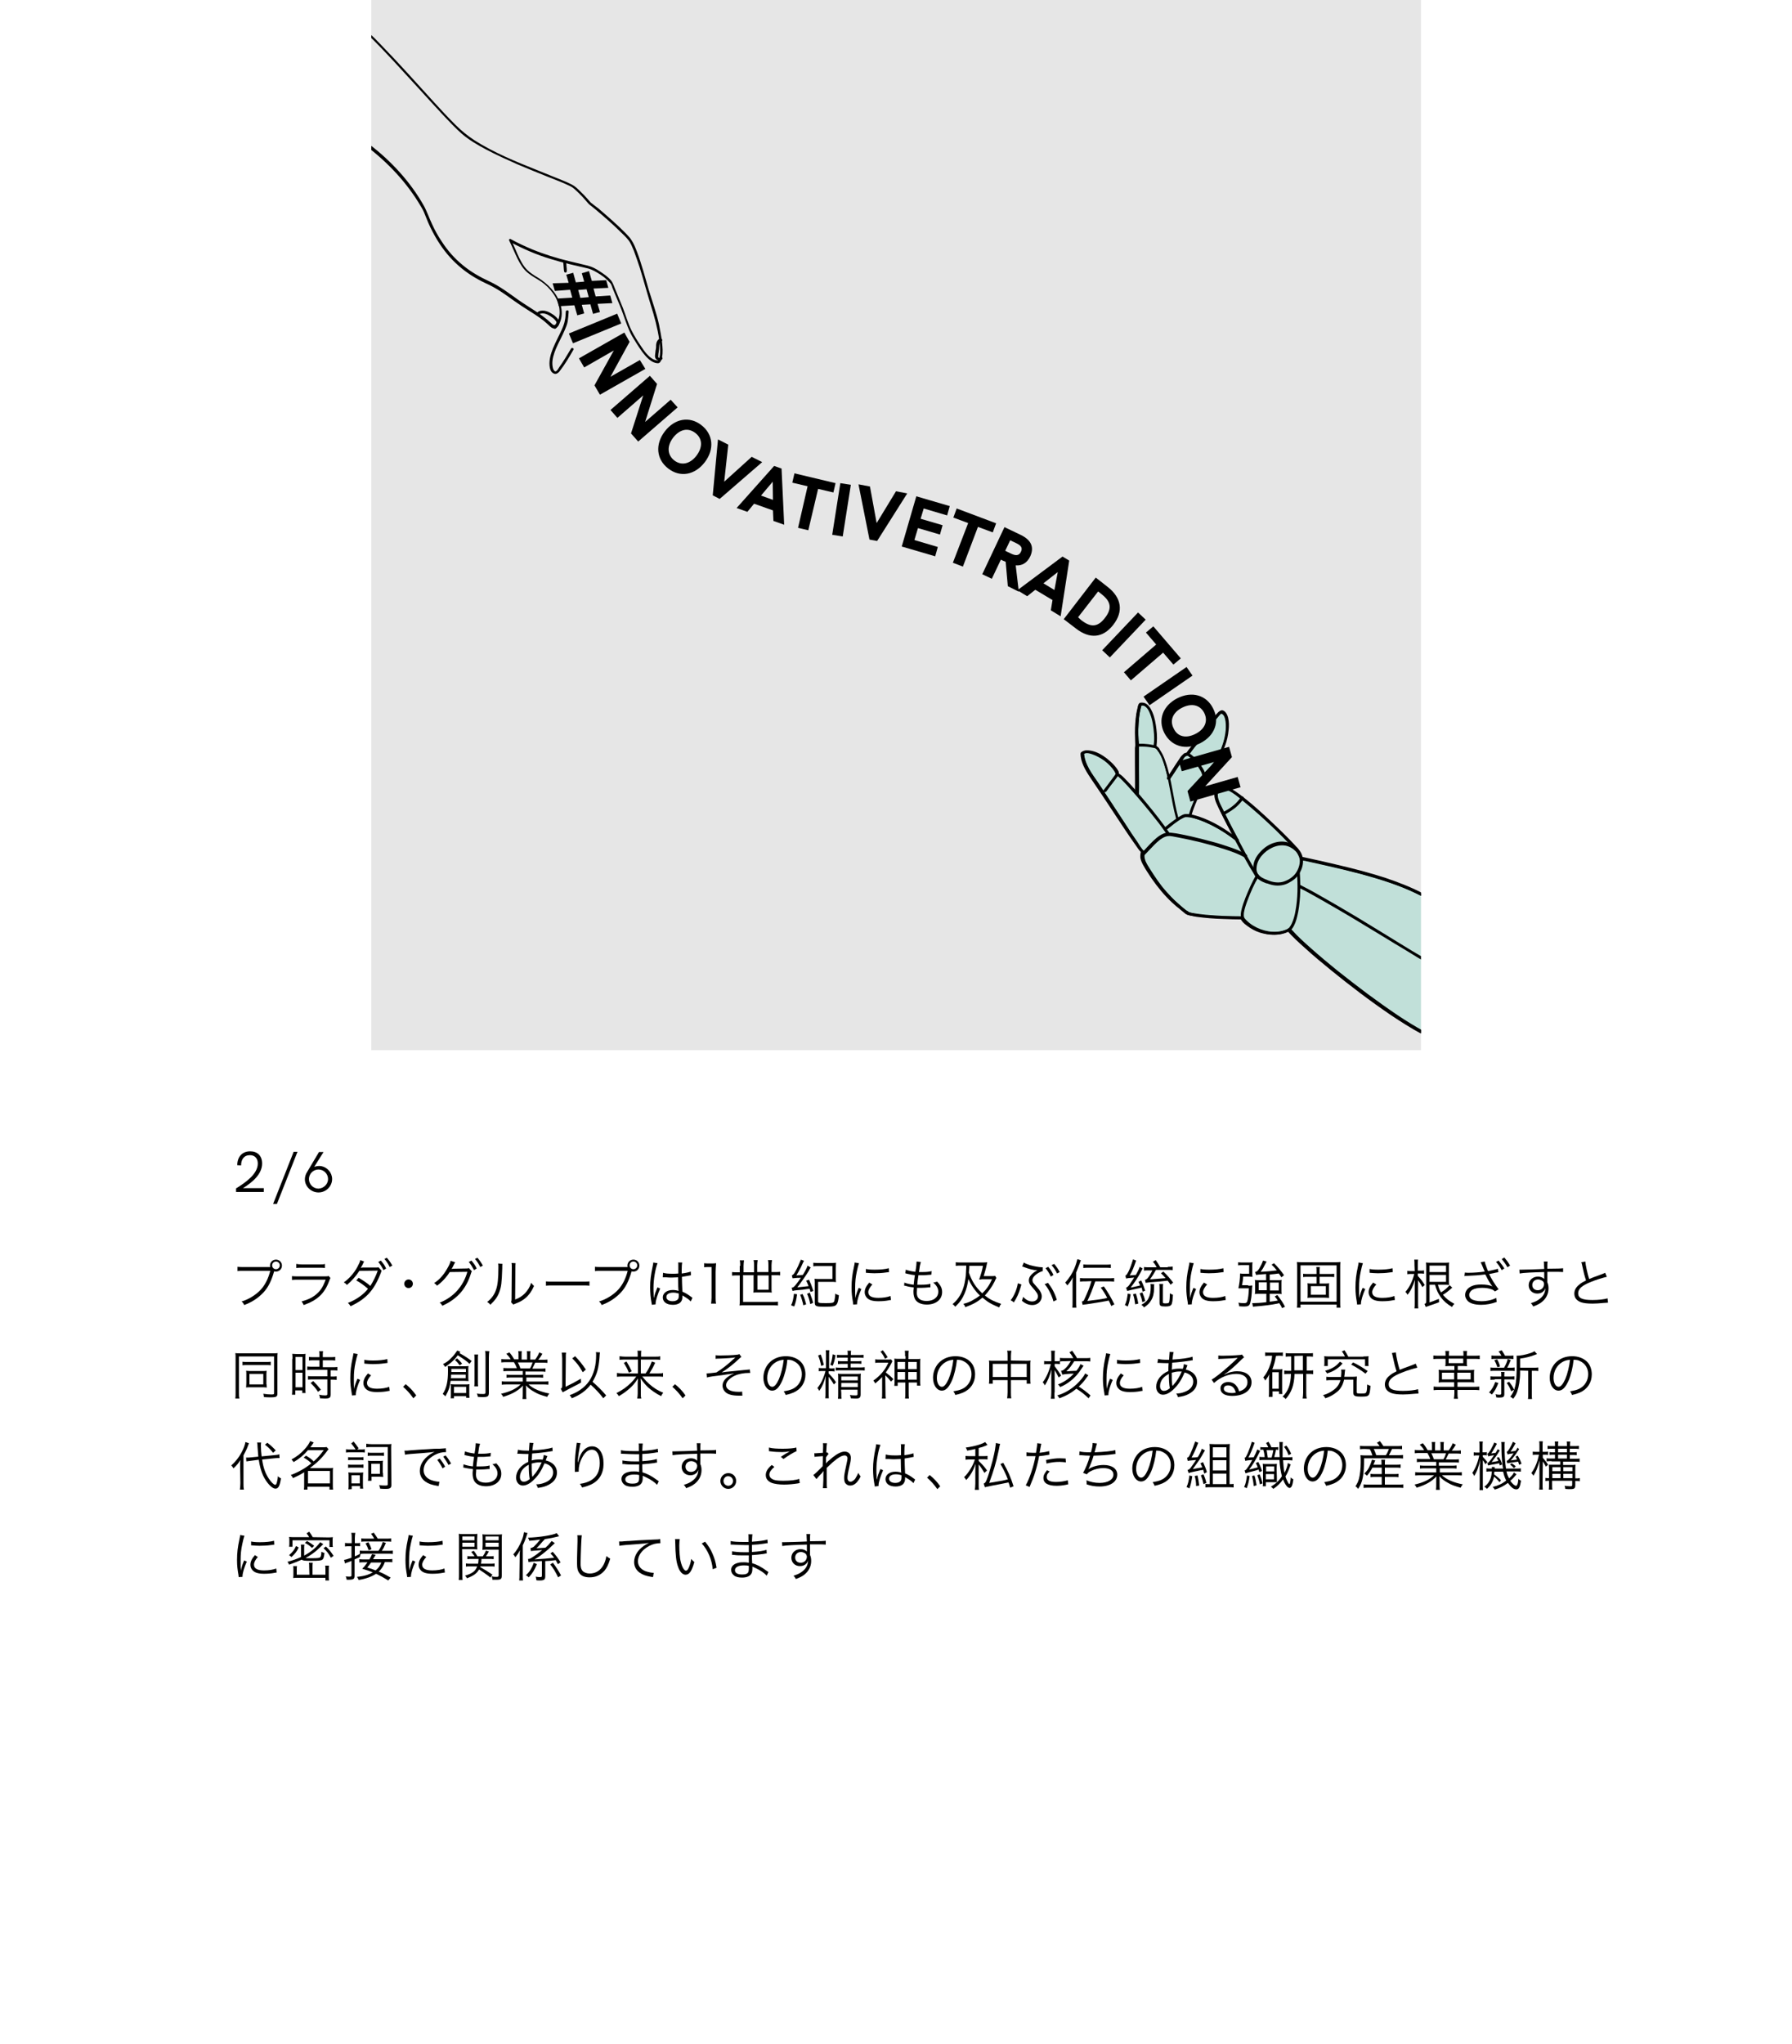 <?xml version="1.0" encoding="utf-8"?>
<!-- Generator: Adobe Illustrator 26.5.0, SVG Export Plug-In . SVG Version: 6.00 Build 0)  -->
<svg version="1.1" id="Livello_1" xmlns="http://www.w3.org/2000/svg" xmlns:xlink="http://www.w3.org/1999/xlink" x="0px" y="0px"
	 viewBox="0 0 750 855" style="enable-background:new 0 0 750 855;" xml:space="preserve">
<style type="text/css">
	.st0{clip-path:url(#SVGID_00000170276663754486203410000008871914681855687576_);}
	.st1{fill:#E6E6E6;}
	.st2{fill:#C1E0D9;}
</style>
<g>
	<path d="M110.4,497v1.6H98.8v-1.5c3.9-2.4,9.1-6,9.1-10.4c0-2.1-1.2-3.5-3.3-3.5c-2.5,0-3.7,1.8-3.7,4.3l-1.6-0.1
		c0-3.3,1.9-5.8,5.4-5.8c3,0,5,1.8,5,5.1c0,4.3-3.8,7.7-8,10.3H110.4z"/>
	<path d="M122.9,481.8h1.6l-8.6,21.8h-1.6L122.9,481.8z"/>
	<path d="M139,493.2c0,3-2.5,5.6-5.7,5.6c-3.1,0-5.7-2.5-5.7-5.5c0-1,0.3-2.1,0.9-3l5-8.4h1.9l-3.9,6.2c0.9-0.3,1.9-0.5,3-0.3
		C137,488.3,139,490.5,139,493.2z M137.3,493.2c0-2.2-1.8-4-4-4s-4,1.8-4,4s1.8,4,4,4C135.5,497.1,137.3,495.3,137.3,493.2z"/>
</g>
<g>
	<g>
		<g>
			<g>
				<defs>
					<rect id="SVGID_1_" x="155.4" width="439.3" height="439.3"/>
				</defs>
				<clipPath id="SVGID_00000145053641722141087940000018083418229269899166_">
					<use xlink:href="#SVGID_1_"  style="overflow:visible;"/>
				</clipPath>
				<g style="clip-path:url(#SVGID_00000145053641722141087940000018083418229269899166_);">
					<rect x="155.4" class="st1" width="439.3" height="439.3"/>
					<g>
						<path d="M237.2,113.2c0-0.1,0-0.1,0-0.2c0-0.2,0,0.1,0-0.1c0-0.1,0-0.3,0-0.4c0-0.3-0.1-0.6-0.1-0.9c0-0.7-0.1-1.4-0.2-2
							c0-0.3-0.3-0.6-0.6-0.6s-0.6,0.3-0.6,0.6c0.2,1.3,0.2,2.7,0.4,4c0.1,0.3,0.5,0.5,0.8,0.4C237.1,113.8,237.3,113.5,237.2,113.2
							L237.2,113.2z"/>
						<path d="M239,145.8c-1.6,2.7-3.2,5.4-5,7.9c-0.3,0.5-0.6,1-1,1.4s-0.8,0.3-1.1-0.1c-0.5-0.6-0.6-1.5-0.7-2.3
							c-0.2-2.4,0.6-4.7,1.5-6.9c1.1-2.6,2.5-5,3.6-7.6c0.5-1.2,1.1-2.5,1.3-3.8s0.3-2.7,0.4-4c0.1-0.8-1.2-0.8-1.2,0
							c-0.1,1.2-0.1,2.5-0.4,3.7c-0.2,1.2-0.7,2.5-1.2,3.6c-1.2,2.7-2.7,5.4-3.8,8.1c-0.9,2.3-1.6,4.7-1.4,7.1c0.1,1,0.3,2.1,1,2.8
							c0.4,0.4,0.9,0.7,1.4,0.7c0.8,0,1.4-0.6,1.8-1.1c2.2-2.8,4-5.9,5.8-9C240.4,145.8,239.4,145.2,239,145.8L239,145.8z"/>
						<path d="M151.4,59.7c9.3,6.7,17.6,15.1,23.7,24.9c0.8,1.4,1.8,2.8,2.4,4.3c0.6,1.4,1.1,2.8,1.7,4.2c1.1,2.5,2.4,5,3.8,7.3
							c2.5,4.1,5.5,7.8,9.1,10.9c3.3,2.9,7,5.2,11,7.1c2,0.9,3.9,1.9,5.8,3.1c2.2,1.4,4.4,3,6.5,4.5c2,1.4,4.1,2.8,6.2,4.1
							c2.7,1.7,5.4,3.4,7.7,5.6c0.9,0.8,2,2.2,3.4,1.5c1-0.6,1.5-1.9,1.9-3c0.8-2.4,0.6-5.2-0.3-7.6c-1.6-4.4-5-7.8-8.9-10.3
							c-2.2-1.3-4.3-2.6-5.9-4.7c-1.6-2.2-2.7-4.7-3.7-7.1c-0.6-1.4-1.2-2.7-1.9-4c-0.2,0.2-0.4,0.4-0.6,0.6
							c5.6,3,11.3,5.5,17.4,7.3c5.1,1.6,10.3,2.7,15.4,3.9c1.9,0.5,3.5,1.5,5.1,2.5c0.9,0.6,1.9,1.3,2.7,2.1
							c0.6,0.6,1.3,1.2,1.8,1.9c0.3,0.6,0.5,1.2,0.7,1.8c0.4,1,0.8,1.9,1.2,2.9c1.2,2.8,2.4,5.6,3.4,8.5c1.1,3,2,5.9,3.6,8.7
							c1.3,2.2,2.7,4.4,4.2,6.5c1.4,1.8,3.2,4,5.5,4.6c0.4,0.1,1,0.2,1.4,0.1c0.3-0.1,0.5-0.3,0.7-0.6c0.4-0.6,0.6-1.2,0.7-1.9
							c0.4-2,0.2-4.1,0-6.1c-0.3-2.5-0.8-5.1-1.3-7.6c-1.1-4.9-2.8-9.6-4.3-14.5c-1.5-5.2-2.9-10.5-4.8-15.6
							c-0.7-1.8-1.4-3.7-2.5-5.3c-0.7-1.1-1.7-2-2.6-3c-3.2-3.2-6.6-6.2-10.1-9.2c-0.8-0.7-1.6-1.4-2.5-2c-0.6-0.5-1.2-0.9-1.8-1.4
							c-0.5-0.5-0.9-1.1-1.4-1.6c-0.9-1-1.9-2.1-2.9-3c-1.1-1.1-2.2-2.2-3.6-2.9c-1.1-0.6-2.3-1.1-3.5-1.6
							c-3.6-1.5-7.3-2.9-10.9-4.4c-9-3.6-18.1-7.3-26.3-12.5c-2.9-1.9-5.5-4-8-6.5c-3.1-3.1-6.1-6.3-9-9.5c-7.3-8-14.5-16.1-22-23.8
							c-1.6-1.7-3.3-3.4-5-5c-0.4-0.4-1.1,0.2-0.6,0.6c7.5,7.3,14.5,15.2,21.6,22.9c3.4,3.7,6.7,7.4,10.1,11
							c2.4,2.5,4.8,5.1,7.4,7.4c3.1,2.7,6.7,4.8,10.3,6.7c4.3,2.3,8.8,4.3,13.3,6.3c4.2,1.8,8.5,3.5,12.7,5.2c3,1.2,6,2.3,8.9,3.7
							c1.1,0.5,1.9,1.1,2.7,1.9c1.9,1.7,3.6,3.6,5.2,5.5c0.4,0.4,0.8,0.8,1.3,1.1c0.7,0.6,1.5,1.2,2.2,1.8c1.8,1.5,3.5,3,5.2,4.5
							c1.7,1.5,3.3,3,4.9,4.6c1.1,1,2.2,2.1,3.1,3.2c1.1,1.3,1.7,3,2.4,4.6c0.9,2.4,1.7,4.8,2.5,7.2c1.6,5.2,3,10.4,4.6,15.6
							c1.5,4.7,2.8,9.5,3.5,14.4c0.3,2.1,0.5,4.3,0.3,6.4c-0.1,0.7-0.2,1.4-0.6,2c-0.1,0.1-0.1,0.2-0.2,0.3l-0.1,0.1
							c0.2-0.2,0,0-0.1-0.1c-0.6-0.1-1.1-0.2-1.6-0.4c-2.2-1.1-3.9-3.4-5.2-5.4c-1.5-2.2-2.9-4.4-4.1-6.8c-1.5-3-2.4-6.3-3.6-9.4
							c-1-2.5-2-4.9-3-7.3c-0.6-1.3-1-2.9-1.9-4.1c-1.3-1.6-3.1-2.8-4.8-3.9c-1.6-1.1-3.2-1.9-5.1-2.4c-2.5-0.6-5-1.2-7.5-1.8
							c-5.4-1.3-10.6-2.9-15.7-5c-3.1-1.3-6.1-2.7-9-4.3c-0.4-0.2-0.8,0.2-0.6,0.6c1.3,2.6,2.3,5.2,3.6,7.8c1.1,2.2,2.4,4.3,4.3,5.8
							c1.7,1.4,3.7,2.4,5.5,3.6c1.9,1.3,3.6,3,4.9,4.8c1.6,2.2,2.7,4.8,2.8,7.4c0.1,1.3-0.1,2.5-0.5,3.7c-0.2,0.6-0.5,1.2-0.8,1.7
							c-0.3,0.4-0.7,0.8-1.3,0.5c-0.4-0.2-0.7-0.5-1-0.8c-4.1-3.8-9-6.4-13.6-9.6c-3.8-2.7-7.7-5.7-12-7.7
							c-3.9-1.8-7.7-3.9-11.1-6.7c-3.6-2.9-6.6-6.3-9.1-10.2c-1.5-2.2-2.8-4.6-3.9-7c-1.3-2.7-2.2-5.5-3.6-8
							c-5.6-9.9-13.5-18.4-22.4-25.3c-1-0.7-1.9-1.5-2.9-2.2C151.4,58.6,151,59.4,151.4,59.7L151.4,59.7z"/>
					</g>
					<g>
						<g>
							<path class="st2" d="M595.8,432c-17.1-9.1-47.4-33.4-56.2-43.1c-0.8,0.6-2.9,1.3-3.8,1.4c-5.4,0.7-11-1.2-14.8-5.1
								c-0.4-0.4-0.7-0.8-0.9-1.3c-11.3,0-21.7-1-23.2-2.1c-1.3-1,1.3,1,0,0c-8.8-6.6-12.9-12.6-16.8-18.9c-1.1-1.7-2.2-3.7-1.8-5.7
								c0.3-1.6,0,0,0,0l0.2-0.7c-1.7-1.6-14.8-21.9-21-31c-2.1-3.1-4.2-6.5-4.4-10.3c2.8-2.2,11.7,2.7,14.4,8.4l0,0
								c2.6,1.5,4.2,4.2,8.4,8.5c0.1-4.1-0.1-15.2,0-19.3c0-0.2,0-0.4,0.2-0.6c-0.5-5.3-0.4-12.2,1.1-17.3
								c5.1-1.4,7.1,11.1,6.2,17.4c0.4,0.3,1.3,1.7,1.6,2.1c1.8,2.7,1.8,3.7,4,11.4c1.4-2,4.7-7.2,6.1-9.1c0.3-0.4,1.4-0.9,1.9-1
								c4-5.8,5.8-6.6,8.5-11.4c0.4-0.5,5.3-6.9,5.8-6.5c0.2,0.1-0.2-0.1,0,0c4.6,1.3,2.5,18.5-7.6,26.4c0.1,4.6-4.2,11.3-5.7,17.1
								c4.1,1.3,11.2,3.4,19.9,10.4c-3.9-7.2-7.6-14.7-8.3-16.6c-0.7-1.9-0.8-4.5,0.9-5.3c1-0.5,2.3-0.1,3.4,0.3
								c5.2,2,22.1,17.9,29,25.5l1.9,3.7c23,5,38.7,8.9,51.1,15.5"/>
							<path d="M596,431.6c-8.4-4.5-16.3-10.1-24-15.8c-8.1-6-16.1-12.4-23.7-19.1c-2.9-2.6-5.8-5.2-8.5-8.2
								c-0.1-0.1-0.4-0.2-0.6-0.1c-1.1,0.8-2.7,1.2-4.1,1.4c-1.8,0.2-3.7,0.1-5.5-0.3s-3.5-1.1-5-2c-0.8-0.5-1.6-1-2.3-1.6
								s-1.7-1.4-2-2.3c-0.1-0.2-0.2-0.3-0.4-0.3c-5.2,0-10.5-0.2-15.7-0.7c-1.7-0.2-3.5-0.4-5.2-0.7c-0.8-0.2-1.7-0.3-2.3-0.9
								c-0.1,0.3-0.2,0.5-0.3,0.8c-0.2,0-0.2-0.1-0.1,0c0,0.1,0.1,0.1,0.2,0.1c0.1,0.1,0.1,0.1,0.2,0.2c0.2,0.1,0.1,0.2,0-0.1
								c0.2-0.2,0.4-0.3,0.7-0.5c-1.8-1.1-3.4-2.7-5-4.1c-1.7-1.5-3.2-3.1-4.7-4.7c-2.6-2.9-4.8-6.1-6.8-9.4
								c-0.7-1.1-1.4-2.2-1.9-3.4c-0.5-1.2-0.5-2.3-0.2-3.5c-0.3-0.1-0.6-0.2-0.9-0.2c0,0.2-0.1,0.5-0.1,0.7
								c-0.1,0.6,0.7,0.8,0.9,0.2c0.1-0.2,0.1-0.5,0.2-0.7c0-0.2,0-0.3-0.1-0.4c-1.1-1-1.9-2.4-2.7-3.7c-1.7-2.4-3.4-4.9-5-7.4
								c-3.8-5.7-7.6-11.5-11.5-17.3c-2.6-3.8-5.8-7.8-6-12.6c-0.1,0.1-0.2,0.3-0.2,0.4c1.1-0.8,2.7-0.4,3.9-0.1
								c1.9,0.6,3.6,1.6,5.2,2.8c1.7,1.3,3.2,2.8,4.3,4.6c0.2,0.3,0.4,0.8,0.7,1.1c0.3,0.2,0.7,0.4,1,0.6c0.7,0.5,1.3,1.2,1.9,1.8
								c1.8,2,3.5,4.1,5.4,6c0.3,0.3,0.8,0.1,0.8-0.3c0.1-4.3,0-8.7,0-13c0-2,0-3.9,0-5.9c0-0.5,0.2-1,0.1-1.5
								c-0.1-0.7-0.1-1.4-0.2-2.1c-0.1-1.5-0.1-3-0.1-4.5c0.1-3.4,0.4-6.8,1.4-10c-0.1,0.1-0.2,0.2-0.3,0.3c1.9-0.5,3.1,1.4,3.9,2.9
								c1.1,2.3,1.5,4.9,1.8,7.4c0.1,1.3,0.2,2.6,0.2,3.9c0,0.6,0,1.1-0.1,1.7c0,0.5-0.3,1.1,0.1,1.5c1.2,1.4,2.3,2.9,3,4.6
								c1.1,2.8,1.7,5.7,2.5,8.6c0.1,0.4,0.6,0.4,0.8,0.1c1.5-2.1,2.9-4.4,4.4-6.6c0.3-0.5,0.7-1,1-1.6c0.3-0.5,0.6-1,1.1-1.3
								c0.6-0.3,1.2-0.3,1.6-0.9c0.5-0.7,1.1-1.5,1.6-2.2c1.6-2.1,3.4-4,5-6.2c0.7-1,1.2-2,1.9-3c0.5-0.6,0.9-1.2,1.4-1.8
								c0.7-0.9,1.5-1.9,2.3-2.8c0.3-0.4,0.7-0.8,1-1.1c0.1-0.1,0.3-0.2,0.4-0.3c0.2-0.3,0.1,0.1-0.2-0.1c0.1-0.3,0.3-0.5,0.4-0.8
								c0,0,0.1,0,0.1,0.1c-0.1,0.3-0.3,0.5-0.4,0.8c1.6,0.2,1.9,2.8,2,4c0.2,2.7-0.3,5.5-1.1,8.2c-0.9,3.2-2.4,6.2-4.3,8.9
								c-1,1.4-2.2,2.7-3.5,3.8c-0.3,0.2-0.7,0.5-0.9,0.8c-0.2,0.3-0.1,0.8-0.1,1.2c-0.1,0.9-0.3,1.8-0.6,2.7
								c-1.4,4.6-3.9,8.8-5.1,13.4c-0.1,0.2,0.1,0.5,0.3,0.6c2.8,0.8,5.5,1.8,8.1,3c4.1,1.9,8,4.4,11.6,7.2c0.4,0.3,1-0.1,0.7-0.6
								c-2.5-4.6-4.9-9.3-7.2-14c-0.7-1.4-1.4-2.8-1.5-4.3c-0.1-0.9,0-2.1,0.8-2.7c1-0.8,2.5-0.3,3.5,0.2c2.3,1,4.4,2.7,6.3,4.3
								c3,2.4,6,5,8.8,7.7c3,2.7,5.9,5.5,8.7,8.4c1.2,1.2,2.4,2.4,3.5,3.7c0.4,0.4,0.9,0.8,1.2,1.3s0.5,1,0.8,1.6s0.6,1.2,0.9,1.8
								c0.4,0.7,1.3,0.7,2,0.8c2.8,0.6,5.7,1.3,8.5,1.9c5,1.1,9.9,2.3,14.9,3.6c8,2.2,16.1,4.7,23.5,8.3c0.8,0.4,1.6,0.8,2.4,1.2
								c0.5,0.3,1-0.5,0.5-0.8c-7.3-3.9-15.3-6.6-23.3-8.9c-5-1.4-10-2.6-15.1-3.8c-2.8-0.7-5.6-1.3-8.4-1.9
								c-0.7-0.2-1.4-0.3-2.1-0.5c-0.4-0.1-0.7-0.2-1.1-0.2c-0.2,0-0.4-0.1-0.5-0.1s-0.6-0.1-0.4,0c-0.1-0.1-0.2-0.3-0.2-0.4
								c-0.2-0.3-0.3-0.6-0.5-0.9c-0.6-1.1-1.1-2.2-1.9-3.1c-1.2-1.3-2.4-2.5-3.6-3.7c-2.9-2.9-5.8-5.8-8.9-8.6c-3-2.8-6-5.5-9.2-8
								c-2-1.6-4.2-3.5-6.6-4.5c-1.7-0.8-4.2-1.2-5.3,0.8c-0.8,1.6-0.4,3.6,0.2,5.2c1.7,4.2,3.9,8.1,6,12.1c0.7,1.4,1.4,2.8,2.2,4.1
								c0.2-0.2,0.5-0.4,0.7-0.6c-3.6-2.9-7.5-5.4-11.8-7.4c-2.7-1.3-5.5-2.2-8.3-3.1c0.1,0.2,0.2,0.4,0.3,0.6
								c1.1-4.3,3.4-8.3,4.8-12.5c0.3-0.9,0.6-1.9,0.8-2.9c0.1-0.4,0.1-0.8,0.1-1.2c0-0.1,0-0.4,0-0.5s0.4-0.3,0.5-0.4
								c1.4-1.1,2.6-2.5,3.6-3.9c2.1-2.8,3.6-5.9,4.6-9.2c0.8-2.7,1.4-5.7,1.2-8.6c-0.1-1.6-0.6-4.6-2.7-4.9
								c-0.4-0.1-0.8,0.4-0.4,0.8c0.1,0.1,0.2,0.2,0.3,0.2c0.4,0.1,0.8-0.4,0.4-0.8c-0.5-0.5-1.1,0.1-1.5,0.4
								c-0.7,0.7-1.4,1.5-2,2.3c-1.2,1.5-2.5,3-3.5,4.6c-1.5,2.4-3.3,4.4-5.1,6.6c-0.5,0.6-0.9,1.2-1.4,1.7
								c-0.3,0.4-0.6,0.8-0.9,1.2c-0.3,0.4-0.5,0.8-0.9,1c-0.6,0.2-1.2,0.5-1.6,0.9s-0.7,1-1,1.4c-1.8,2.6-3.4,5.3-5.2,7.9
								c0.3,0,0.6,0.1,0.8,0.1c-0.8-2.8-1.4-5.8-2.5-8.6c-0.3-0.8-0.7-1.6-1.1-2.3c-0.6-1-1.2-2.1-2.1-2.8c0,0.1,0.1,0.3,0.1,0.4
								c0.5-3.7,0.2-7.5-0.6-11.1c-0.6-2.4-1.8-6.5-4.7-6.9c-0.5-0.1-1.4-0.1-1.7,0.4c-0.3,0.5-0.3,1.2-0.5,1.8
								c-0.1,0.6-0.3,1.3-0.4,1.9c-0.4,2.7-0.6,5.4-0.6,8.1c0,1.3,0.1,2.6,0.1,4c0,0.6,0.1,1.1,0,1.7c-0.1,0.4-0.1,0.8-0.1,1.2
								c0,1.8,0,3.6,0,5.4c0,4.4,0.1,8.8,0,13.2c0.3-0.1,0.5-0.2,0.8-0.3c-1.3-1.4-2.6-2.8-3.8-4.2c-0.9-1-1.8-2.1-2.8-3
								c-0.4-0.3-0.8-0.7-1.2-1c-0.3-0.2-0.4-0.3-0.6-0.5c-0.2-0.3-0.4-0.7-0.6-1c-0.8-1.2-1.7-2.2-2.8-3.2
								c-2.1-1.9-4.5-3.5-7.2-4.3c-1-0.3-2.1-0.5-3.1-0.3c-0.4,0.1-0.7,0.2-1.1,0.4c-0.6,0.4-0.3,1.2-0.3,1.8
								c0.5,3.7,2.7,6.9,4.7,9.9c1.4,2.1,2.8,4.1,4.2,6.2c3.2,4.8,6.4,9.7,9.6,14.5c1.4,2.1,2.9,4.3,4.4,6.4
								c0.8,1.1,1.5,2.3,2.5,3.2c0-0.1-0.1-0.3-0.1-0.4c-0.1,0.2-0.1,0.5-0.2,0.7c0.3,0.1,0.6,0.2,0.9,0.2c0-0.2,0.1-0.5,0.1-0.7
								c0.1-0.6-0.8-0.8-0.9-0.2c-0.2,0.9-0.3,1.8-0.2,2.7c0.2,1.2,0.8,2.4,1.4,3.4c1,1.8,2.2,3.5,3.3,5.2c2.5,3.6,5.3,7,8.5,10
								c1.1,1,2.1,1.9,3.3,2.8c0.9,0.7,1.7,1.5,2.6,2.1c0.4,0.2,0.8-0.1,0.7-0.5c-0.1-0.3-0.9-0.9-1.2-0.9c-0.4,0-0.6,0.5-0.3,0.8
								c1.2,1.2,3.3,1.3,5,1.5c3.7,0.5,7.4,0.7,11.1,0.9c2.6,0.1,5.2,0.2,7.8,0.2c-0.1-0.1-0.3-0.2-0.4-0.3c0.7,1.8,2.7,3.1,4.2,4.1
								c1.7,1.1,3.6,1.9,5.5,2.3c1.9,0.5,4,0.6,6,0.4c1.5-0.2,3.3-0.6,4.5-1.5c-0.2,0-0.4,0-0.6-0.1c2.3,2.6,4.8,4.9,7.4,7.2
								c3.5,3.2,7.1,6.2,10.8,9.2c8.1,6.6,16.5,13,25.2,18.9c4.2,2.8,8.4,5.5,12.9,7.9C596.1,432.7,596.5,431.9,596,431.6L596,431.6
								z"/>
						</g>
						<g>
							<path d="M529.8,369.3c2.1,0.9,4.3,1.4,6.6,1c2-0.3,3.7-1.3,5.3-2.5c3.3-2.7,4.9-7.9,2.5-11.6c-1.1-1.7-2.7-2.9-4.6-3.6
								c-2-0.8-4.2-0.7-6.2-0.1c-2.1,0.6-4.1,1.9-5.6,3.5c-1.6,1.6-2.9,3.6-3.2,5.9c-0.2,1.4-0.2,2.8,0.5,4.1c1,1.8,3,2.8,4.9,3.5
								c0.9,0.3,1.3-1.1,0.4-1.4c-1.4-0.5-3-1.2-3.9-2.5c-0.5-0.8-0.7-1.6-0.6-2.6c0.2-3.7,3.3-6.9,6.5-8.4c1.7-0.8,3.6-1.2,5.5-0.9
								c1.7,0.3,3.2,1.2,4.4,2.4c1.1,1.2,1.8,2.8,1.7,4.4c-0.1,1.9-1,4.1-2.3,5.5s-3.1,2.4-4.9,2.9c-2.1,0.5-4.3,0.1-6.2-0.7
								c-0.4-0.2-0.8-0.1-1,0.3C529.4,368.6,529.5,369.1,529.8,369.3L529.8,369.3z"/>
							<path d="M539.2,389.3c2.3,2.5,4.8,4.9,7.4,7.2c3.5,3.1,7.1,6.2,10.7,9.2c4.1,3.4,8.3,6.6,12.6,9.8c4.2,3.2,8.5,6.2,12.8,9.2
								c3.8,2.5,7.6,5,11.6,7.2c0.4,0.2,0.9,0.5,1.3,0.7c0.7,0.4,1.3-0.7,0.6-1.1c-3.9-2.1-7.6-4.4-11.2-6.8
								c-4.3-2.9-8.5-5.9-12.7-9c-4.3-3.2-8.5-6.5-12.7-9.8c-3.7-3-7.4-6.1-11-9.3c-2.7-2.4-5.4-4.8-7.8-7.5
								c-0.2-0.2-0.5-0.5-0.7-0.7C539.5,387.9,538.6,388.7,539.2,389.3L539.2,389.3z"/>
							<path d="M543.6,371.3c3.4,1.7,6.8,3.6,10.1,5.5c4.1,2.3,8.1,4.7,12.2,7.1c4.1,2.5,8.3,5,12.4,7.5c3.6,2.2,7.2,4.4,10.9,6.6
								c2.5,1.5,5,3.1,7.6,4.6c0.2,0.1,0.4,0.2,0.6,0.4c0.7,0.4,1.3-0.7,0.6-1.1c-2.4-1.4-4.7-2.8-7.1-4.2c-3.5-2.1-7-4.3-10.6-6.5
								c-4.1-2.5-8.2-5-12.3-7.5c-4.1-2.4-8.2-4.9-12.3-7.2c-3.5-2-6.9-4-10.5-5.8c-0.4-0.2-0.7-0.4-1.1-0.6
								C543.5,369.9,542.9,370.9,543.6,371.3L543.6,371.3z"/>
							<path d="M544.6,359.6c8,1.7,15.9,3.5,23.8,5.6c6.3,1.6,12.5,3.5,18.5,5.9c2.9,1.2,5.8,2.5,8.6,4c0.7,0.4,1.3-0.7,0.6-1.1
								c-5.2-2.8-10.7-4.9-16.3-6.8c-6.8-2.2-13.8-4-20.7-5.6c-4.7-1.1-9.5-2.2-14.2-3.2C544.1,358.3,543.8,359.4,544.6,359.6
								L544.6,359.6z"/>
							<path d="M542.8,364.9c0.4,5.3,0.4,10.8-0.6,16.1c-0.3,1.8-0.8,3.7-1.6,5.4c-0.3,0.6-0.6,1.1-1,1.6c-0.5,0.6-1.3,0.9-2,1.1
								c-4.3,1.5-9.3,0.4-13.1-1.9c-1-0.6-2-1.4-2.9-2.3c-0.4-0.4-0.9-0.9-1-1.5c-0.1-0.5,0-1.1,0-1.6c0.3-1.8,0.9-3.5,1.5-5.1
								c1.3-3.5,2.8-6.9,4.7-10.1c0.4-0.7-0.7-1.3-1.1-0.6c-1.7,3-3.1,6.2-4.4,9.4c-0.7,1.8-1.4,3.7-1.8,5.6
								c-0.2,1.1-0.4,2.3,0.1,3.4c0.6,1.1,1.7,2,2.7,2.7c2,1.6,4.3,2.7,6.8,3.3c2.3,0.6,4.9,0.8,7.3,0.3c1.7-0.4,3.5-1,4.5-2.4
								s1.6-3.2,2-4.9c0.7-2.7,1-5.6,1.2-8.4c0.2-3.4,0.1-6.8-0.1-10.1C544,364.2,542.8,364.2,542.8,364.9L542.8,364.9z"/>
							<path d="M521.7,357.5c-2.5-1.6-5.3-2.6-8.1-3.5c-3.4-1.2-6.9-2.1-10.4-3c-3.1-0.8-6.2-1.5-9.3-2.1c-1.1-0.2-2.1-0.4-3.2-0.5
								c-0.8-0.1-1.6-0.2-2.4-0.1c-2.2,0.4-4,1.9-5.6,3.4c-1.7,1.6-3.2,3.4-4.8,5c0.3,0.2,0.7,0.4,1,0.6c0-0.2,0.1-0.5,0.1-0.7
								c0.2-0.8-1-1.1-1.2-0.3c-0.2,1.1-0.4,2-0.1,3.1c0.3,1.3,1,2.5,1.7,3.6c1,1.7,2.1,3.4,3.3,5c2.6,3.7,5.5,7.1,8.8,10.1
								c1.1,1,2.2,1.9,3.4,2.9c0.6,0.5,1.2,0.9,1.8,1.4c0.2,0.2,0.5,0.4,0.8,0.3c0.4-0.2,0.6-0.7,0.3-1c-0.2-0.2-0.6-0.5-0.9-0.7
								s-0.8,0-0.9,0.4c-0.1,0.8,1,1.2,1.6,1.4c1,0.3,2.2,0.5,3.2,0.7c3.7,0.5,7.5,0.8,11.2,0.9c2.7,0.1,5.3,0.2,8,0.2
								c0.8,0,0.8-1.2,0-1.2c-4.3,0-8.5-0.1-12.8-0.4c-2.8-0.2-5.8-0.4-8.6-1.1c-0.2-0.1-0.5-0.1-0.7-0.2c-0.1,0-0.2-0.1-0.3-0.1
								c-0.1,0-0.2-0.1-0.1-0.1c-0.3-0.1-0.4-0.2-0.6-0.4c0.1,0.2,0.1,0.4,0.2,0.6l0,0c-0.3,0.1-0.6,0.2-0.9,0.4l0.1,0.1l0.1,0.1
								c0.1,0.1-0.1-0.1,0.1,0c0.1,0.1,0.3,0.2,0.4,0.3c0.1-0.3,0.2-0.7,0.3-1l0,0c0.2,0,0.3,0,0.5,0.1c-0.8-0.5-1.4-1.1-2.1-1.6
								c-1-0.8-1.9-1.6-2.8-2.4c-1.7-1.5-3.2-3.1-4.7-4.8c-2.6-2.9-4.7-6.1-6.8-9.4c-0.7-1.1-1.4-2.2-1.9-3.4
								c-0.2-0.6-0.4-1.3-0.4-1.9c0-0.5,0.1-0.9,0.2-1.4c0.2-0.8-1-1.1-1.2-0.3c0,0.2-0.1,0.5-0.1,0.7c-0.1,0.6,0.6,1,1,0.6
								c1.4-1.4,2.7-2.9,4.1-4.3s2.9-2.8,4.7-3.5c0.9-0.3,1.7-0.4,2.6-0.2c0.3,0,0.7,0.1,1.2,0.2s1.1,0.2,1.6,0.3
								c6.4,1.2,12.9,2.8,19.1,4.8c3.1,1,6.3,2.1,9.1,3.8C521.7,358.9,522.4,357.9,521.7,357.5L521.7,357.5z"/>
							<path d="M478.9,356.3c-0.5-0.4-0.6-0.7-1-1.2c-0.6-0.8-1.2-1.6-1.7-2.5c-1.7-2.5-3.4-5-5-7.6c-3.8-5.8-7.6-11.7-11.5-17.5
								c-2.6-3.8-5.7-7.7-6-12.5c-0.1,0.2-0.2,0.4-0.3,0.5c1-0.8,2.6-0.4,3.7,0c1.8,0.6,3.5,1.6,5.1,2.7c1.6,1.2,3.1,2.7,4.2,4.4
								c0.2,0.4,0.4,0.8,0.6,1.2c0.3,0.4,0.9,0.6,1.2,0.1c0.4-0.7-0.6-1.9-1.1-1c-0.1,0.2-0.1,0.3-0.1,0.5c-0.1,0.4-0.3,0.7-0.5,1
								c-0.5,0.7-1,1.3-1.5,2c-1,1.4-2.1,2.8-3.1,4.1c-0.5,0.6,0.6,1.2,1.1,0.6c1-1.4,2.1-2.8,3.1-4.1c0.5-0.7,1-1.3,1.5-2
								c0.2-0.3,0.3-0.5,0.5-0.8c0.1-0.1,0.1-0.3,0.1-0.5c0-0.1,0.2-0.4,0-0.2c-0.2,0.1-0.4,0.2-0.5,0.3l0,0
								c-0.1-0.1-0.3-0.1-0.4-0.2c-0.2-0.2-0.1-0.3-0.1-0.1c0,0,0,0,0-0.1c0,0.1,0,0.1,0.1-0.2c0.1-0.1,0.2-0.2,0.4-0.3l0,0
								c0.2,0,0.3,0,0.5,0.1c0.1,0.1,0.1,0.2,0.1,0c0,0-0.1-0.1-0.1-0.2c-0.1-0.1-0.1-0.3-0.2-0.4c-0.2-0.3-0.3-0.5-0.5-0.8
								c-0.4-0.5-0.7-1-1.2-1.5c-0.9-1-1.9-1.9-2.9-2.7c-1.9-1.5-4.1-2.8-6.4-3.3c-0.9-0.2-1.9-0.3-2.8-0.2
								c-0.4,0.1-0.7,0.2-1.1,0.4c-0.3,0.2-0.4,0.3-0.5,0.6c0,0.4,0.1,0.9,0.1,1.4c0.5,3.4,2.3,6.4,4.2,9.1
								c2.6,3.8,5.1,7.6,7.6,11.4c2.7,4.1,5.4,8.3,8.2,12.4c1,1.6,2.1,3.1,3.2,4.7c0.7,1,1.3,1.9,2.1,2.8c0.1,0.1,0.2,0.2,0.3,0.3
								C478.6,357.7,479.5,356.9,478.9,356.3L478.9,356.3z"/>
							<path d="M467.7,324.6C467.8,324.6,467.5,324.6,467.7,324.6C467.7,324.6,467.6,324.5,467.7,324.6s0.2,0.1,0.3,0.2l0.1,0.1
								c0,0,0.2,0.1,0.1,0.1c0.4,0.3,0.9,0.8,1.3,1.2c1.4,1.4,2.7,2.8,4,4.3c3.5,3.9,6.9,8,10.2,12.2c1.7,2.1,3.3,4.3,4.8,6.5
								c0.4,0.6,1.5,0,1.1-0.6c-3-4.3-6.2-8.4-9.6-12.5c-3-3.6-6.1-7.3-9.4-10.6c-0.5-0.5-1.1-1.1-1.7-1.5c-0.3-0.2-0.7-0.6-1.2-0.5
								C466.9,323.4,466.9,324.7,467.7,324.6L467.7,324.6z"/>
							<path d="M543.2,354.9c-4.3-4.8-9-9.2-13.7-13.6c-2.5-2.3-5.1-4.6-7.7-6.7c-2-1.6-4-3.2-6.2-4.5c-1-0.6-2.1-1.1-3.3-1.3
								c-1-0.2-2.1,0-2.9,0.7c-0.6,0.6-0.9,1.4-1.1,2.2c-0.3,2.1,0.7,4.1,1.6,6c2.4,5,4.9,9.8,7.5,14.7c2.4,4.5,4.8,9.1,7.6,13.5
								c0.2,0.3,0.4,0.6,0.5,0.8c0.4,0.6,1.5,0,1.1-0.6c-1-1.5-1.9-3.1-2.8-4.7c-1.4-2.4-2.7-4.8-4-7.3c-2.7-5-5.4-10-7.9-15.1
								c-0.4-0.9-0.9-1.7-1.3-2.6c-0.1-0.3-0.3-0.6-0.4-1c0-0.1-0.1-0.1-0.1-0.2c-0.1-0.1,0,0.1,0-0.1c0-0.1-0.1-0.2-0.1-0.3
								c-0.5-1.2-0.9-3.3,0.1-4.4c0.8-0.8,2-0.5,2.9-0.2c0.5,0.2,0.7,0.3,1.2,0.5c2,1,3.8,2.5,5.5,3.9c2.5,2,4.9,4.1,7.3,6.2
								c4.8,4.3,9.5,8.8,13.9,13.6c0.4,0.4,0.8,0.9,1.2,1.3C542.9,356.4,543.8,355.5,543.2,354.9L543.2,354.9z"/>
							<path d="M519.4,333.4c-0.9,1.3-2,2.6-3.3,3.6c-1.2,1-2.5,1.8-3.8,2.5c-0.7,0.4-0.1,1.5,0.6,1.1c1.4-0.8,2.8-1.7,4.1-2.7
								c1.3-1.1,2.5-2.4,3.5-3.8C520.9,333.4,519.8,332.8,519.4,333.4L519.4,333.4z"/>
							<path d="M498.3,315.6c-0.6-0.4-1.3-0.8-2-0.7c-0.8,0.1-1.3,0.7-1.7,1.3c-0.7,0.9-1.3,1.9-1.9,2.8c-1.4,2.1-2.7,4.3-4.2,6.3
								c-0.5,0.6,0.6,1.2,1.1,0.6c1.3-1.8,2.5-3.7,3.7-5.6c0.6-0.9,1.2-1.9,1.9-2.8c0.3-0.4,0.5-0.8,0.9-1.2
								c0.5-0.5,1.2-0.1,1.7,0.3C498.3,317.1,498.9,316,498.3,315.6L498.3,315.6z"/>
							<path d="M498.6,341.3c1.1-4.2,3.2-8,4.7-12.1c0.6-1.6,1.2-3.5,1.1-5.3c0-0.5-0.2-0.9-0.4-1.4c-0.3-0.7-0.7-1.3-1.1-1.9
								c-1.2-1.9-2.6-3.6-4.4-5c-0.6-0.5-1.5,0.4-0.9,0.9c1.5,1.2,2.8,2.6,3.8,4.2c0.4,0.6,0.8,1.3,1.2,2c0.2,0.4,0.4,0.8,0.5,1.3
								c0,0.1,0-0.1,0,0s0,0.2,0,0.3c0,0.2,0,0.3,0,0.5c0,0.4-0.1,0.8-0.2,1.3c-0.2,0.9-0.4,1.8-0.7,2.6c-0.7,2-1.5,3.8-2.3,5.7
								c-0.9,2.2-1.8,4.3-2.4,6.6C497.2,341.7,498.4,342,498.6,341.3L498.6,341.3z"/>
							<path d="M504.2,324.4c4-3.1,6.8-7.6,8.5-12.4c0.8-2.1,1.3-4.4,1.5-6.6c0.2-1.7,0.2-3.5-0.2-5.2c-0.3-1.2-1.1-2.9-2.5-3.1
								c-0.4-0.1-0.9,0.3-0.8,0.8c0.1,0.3,0.5,0.6,0.8,0.5c0.4-0.1,0.6-0.7,0.3-1c-0.6-0.6-1.3,0.1-1.7,0.5
								c-0.7,0.6-1.3,1.4-1.9,2.1c-0.7,0.8-1.3,1.6-2,2.4c-0.3,0.3-0.5,0.7-0.8,1c-0.1,0.1-0.2,0.2-0.3,0.3c-0.1,0.2,0-0.1-0.1,0.1
								c-0.5,0.6,0.4,1.5,0.9,0.9c0.9-1.1,1.8-2.3,2.7-3.4c0.6-0.7,1.2-1.4,1.8-2.1c0.2-0.2,0.5-0.5,0.7-0.7c0,0,0.2-0.2,0.1-0.1
								c0,0,0.1,0,0.1-0.1c0.1-0.1,0.1,0,0,0c0,0-0.3,0-0.4-0.1c0.1-0.3,0.2-0.7,0.3-1l0,0c0.2,0,0.3,0,0.5,0.1h-0.1
								c0.1,0.1,0.2,0.2,0.3,0.4l0,0c-0.3,0.3-0.5,0.5-0.8,0.8c0.3,0.1,0.7,0.3,0.9,0.6c0.4,0.5,0.5,0.9,0.7,1.5
								c0.4,1.5,0.4,3.2,0.3,4.8c-0.4,4.4-2,8.7-4.3,12.4c-1.4,2.3-3.2,4.4-5.4,6.1C502.7,324,503.5,324.9,504.2,324.4L504.2,324.4z
								"/>
							<path d="M493.2,342.2c-2.2-7.8-2.7-16-5.4-23.6c-0.5-1.5-1.1-3-2-4.4c-0.3-0.4-0.5-0.8-0.7-1.2c-0.4-0.5-0.9-0.9-1.5-1.1
								c-1.3-0.4-2.8-0.6-4.1-0.7c-0.7-0.1-1.4-0.1-2.1-0.1c-0.6,0-1.4,0-1.7,0.6c-0.3,0.6-0.2,1.6-0.2,2.3c0,1.8,0,3.6,0,5.4
								c0,4.1,0.1,8.3,0,12.4c0,0.8,1.2,0.8,1.2,0c0.1-3.4,0-6.9,0-10.4c0-1.9,0-3.8,0-5.6c0-0.8,0-1.5,0-2.3c0-0.3,0-0.6,0-0.9
								c0-0.1,0.1-0.4,0-0.3c0.1-0.1,0.4,0,0.5,0c0.2,0,0.5,0,0.7,0c1.4,0,2.8,0.1,4.2,0.4c0.6,0.1,1.4,0.2,1.9,0.6
								c0.4,0.3,0.6,0.9,0.9,1.2c0.8,1.2,1.4,2.6,1.9,4c1.3,3.7,2.1,7.6,2.8,11.4c0.8,4.1,1.5,8.4,2.6,12.4
								C492.2,343.3,493.4,343,493.2,342.2L493.2,342.2z"/>
							<path d="M484,312.3c0.3-2.4,0.3-4.8,0-7.2c-0.3-2.5-0.7-4.9-1.7-7.2c-0.7-1.6-1.7-3.4-3.5-3.9c-0.4-0.1-0.8-0.1-1.2-0.1
								c-0.2,0-0.5,0.1-0.7,0.2c-0.3,0.2-0.4,0.8-0.5,1.1c-0.4,1.6-0.7,3.3-0.9,4.9c-0.4,3.9-0.4,7.9,0,11.8c0.1,0.8,1.3,0.8,1.2,0
								c-0.3-2.9-0.4-5.8-0.2-8.7c0.1-2.9,0.5-5.8,1.3-8.5c-0.1,0.1-0.3,0.3-0.4,0.4c0.8-0.2,1.6,0,2.2,0.6c0.8,0.7,1.3,1.8,1.7,2.8
								c1.1,2.7,1.5,5.8,1.7,8.7c0.1,1.5,0.1,3.1-0.2,4.6c0,0.3,0.1,0.7,0.4,0.8C483.5,312.8,483.9,312.6,484,312.3L484,312.3z"/>
							<path d="M497.5,315.8c1.5-2.1,3.1-4.1,4.7-6c1.4-1.7,2.7-3.4,3.8-5.3c0.4-0.7-0.7-1.3-1.1-0.6c-1.1,1.9-2.4,3.6-3.8,5.3
								c-1.7,2-3.3,4-4.7,6.1C496,315.8,497.1,316.4,497.5,315.8L497.5,315.8z"/>
							<path d="M518.3,351c-5-4-10.6-7.5-16.7-9.5c-1.7-0.5-3.5-1.1-5.3-1c-0.8,0-1.5,0.4-2.2,0.8c-0.9,0.5-1.8,1.1-2.6,1.7
								c-1.4,1-2.7,2-4,3.1c-0.6,0.5,0.3,1.4,0.9,0.9c1-0.8,2-1.6,3-2.4c0.8-0.6,1.7-1.2,2.6-1.8c0.7-0.4,1.4-0.8,2.1-1
								c0.2,0,0.1,0,0.3,0c0.2,0,0.3,0,0.5,0c0.3,0,0.7,0.1,1,0.1c0.9,0.1,1.8,0.4,2.7,0.6c2.5,0.7,4.9,1.8,7.1,3
								c3.5,1.8,6.7,4,9.8,6.4C518,352.4,518.9,351.5,518.3,351L518.3,351z"/>
						</g>
					</g>
					<path d="M225.9,131.5c0-0.1,0-0.1,0.1-0.2c0.1-0.1,0.2-0.1,0.3-0.1c0.3-0.1,0.6-0.1,0.9-0.1c0.7,0,1.3,0.2,2,0.5
						c0.8,0.4,1.5,0.9,2.2,1.4c0.4,0.3,0.8,0.7,1.1,1.1c0.2,0.2,0.4,0.5,0.4,0.8c-0.1,0.6-0.7,1.2-1.2,1.6c-0.6,0.5,0.3,1.4,0.9,0.9
						c0.5-0.4,1-1,1.3-1.6c0.4-1,0-1.8-0.6-2.6c-0.6-0.7-1.4-1.4-2.3-1.9c-0.9-0.6-1.9-1.1-3-1.3s-3.4-0.1-3.3,1.6
						C224.7,132.3,225.9,132.3,225.9,131.5L225.9,131.5z"/>
					<path d="M276.4,141.6c-1.3,0.3-1.8,1.8-1.8,3c0,0.5,0,0.9-0.1,1.4s-0.2,0.9-0.2,1.4c-0.1,0.9-0.4,1.9,0.2,2.7
						c0.3,0.4,0.8,0.7,1.3,0.8c0.6,0,1-0.3,1.4-0.7c0.2-0.3,0-0.7-0.2-0.8c-0.3-0.2-0.6,0-0.8,0.2c-0.1,0.2-0.3,0.2-0.5,0
						c-0.1-0.1-0.2-0.2-0.2-0.3c-0.1-0.1,0-0.1,0-0.2c0-0.7,0.1-1.4,0.2-2c0.1-0.7,0.2-1.4,0.2-2.1c0-0.7,0.1-2,0.9-2.2
						C277.5,142.6,277.1,141.4,276.4,141.6L276.4,141.6z"/>
				</g>
			</g>
		</g>
	</g>
	<g>
		<path d="M238,118.3l-1-3.4l2.9-0.8l1.1,4l3.5-0.3l-1-3.5l3-0.9l1.2,4.1l6-0.3l0.9,3.2l-6.2,0.3l0.9,3.3l6.1-0.4l0.9,3.2l-6.2,0.3
			l1,3.4l-2.9,0.8l-1.1-4l-3.6,0.2l1,3.6l-2.9,0.8l-1.2-4.2l-6.5,0.4l-0.9-3.2l6.5-0.4l-0.9-3.3l-6.4,0.5l-0.9-3.2L238,118.3z
			 M242.9,124.6l3.5-0.3l-0.9-3.3l-3.5,0.3L242.9,124.6z"/>
		<path d="M258.3,131.2l1.7,4.1l-20.2,8.3l-1.7-4.1L258.3,131.2z"/>
		<path d="M270.1,154.3l-19,10.8l-2.3-3.9l8.1-14.6l-12.4,7.1l-2.2-3.8l19-10.8l2.2,3.9l-8,14.6l12.3-7L270.1,154.3z"/>
		<path d="M283.6,170.4l-16.5,14.3l-3-3.4l5.1-15.9l-10.8,9.4l-2.9-3.3l16.5-14.3l3,3.4l-5,15.9l10.7-9.3L283.6,170.4z"/>
		<path d="M278.2,180.5c4.2-5.5,10.4-6.5,15.3-2.7c5,3.8,5.6,10.1,1.5,15.5c-4.2,5.5-10.4,6.5-15.3,2.7
			C274.7,192.2,274.1,185.9,278.2,180.5z M291.5,190.6c2.7-3.6,2.5-7.2-0.5-9.5s-6.5-1.6-9.3,2c-2.7,3.6-2.4,7.2,0.5,9.5
			C285.2,194.9,288.8,194.1,291.5,190.6z"/>
		<path d="M319,193.3l-17.8,15.4l-2.9-1.5l2.2-23.4l4.3,2.2l-1.7,15.5l11.5-10.4L319,193.3z"/>
		<path d="M323.5,213.5l-7.9-2.8l-2.8,3.4l-4.5-1.6l15.7-17.6l3.1,1.1l1.1,23.5l-4.5-1.6L323.5,213.5z M323.5,209.1l-0.1-7.6
			l-4.9,5.8L323.5,209.1z"/>
		<path d="M338,203.4l-6.4-1.5l0.9-3.9l17.2,4.1l-0.9,3.9l-6.4-1.5l-4.1,17.3l-4.3-1L338,203.4z"/>
		<path d="M351.7,202.1l4.4,0.7l-3.4,21.6l-4.4-0.7L351.7,202.1z"/>
		<path d="M379.7,206.4l-12.6,19.9l-3.2-0.6l-4.6-23.1l4.8,0.9l2.8,15.3l8.1-13.3L379.7,206.4z"/>
		<path d="M383.5,207.6l14,4.1l-1.1,3.9l-9.8-2.9l-1.3,4.3l9.2,2.7l-1.1,3.9l-9.2-2.7l-1.5,5l9.8,2.9l-1.1,3.9l-14-4.1L383.5,207.6z
			"/>
		<path d="M405.2,218.8l-6.2-2.3l1.4-3.8l16.5,6.2l-1.4,3.8l-6.2-2.3L403,237l-4.2-1.6L405.2,218.8z"/>
		<path d="M421.8,245.2l-0.9-10.2l-1.2-0.5l-0.8-0.4l-3.8,8l-4-1.9l9.3-19.7l6.7,3.2c4.8,2.3,5.7,5.4,4.1,9c-1.3,2.8-3.5,4-6.1,3.8
			l1.3,11L421.8,245.2z M423,231.5c1.8,0.9,3.4,1.2,4.3-0.7s-0.3-2.8-2.2-3.7l-2.3-1.1l-2.1,4.4L423,231.5z"/>
		<path d="M440.5,251l-7.2-4.3l-3.4,2.7l-4.1-2.5l18.9-14.1l2.8,1.7l-3.6,23.3l-4.1-2.5L440.5,251z M441.3,246.8l1.4-7.5l-6,4.7
			L441.3,246.8z"/>
		<path d="M458.6,241.6l5.1,4c5.7,4.5,6.6,10.2,2.2,15.8c-4.3,5.5-9.8,6-15.6,1.5l-5.1-3.9L458.6,241.6z M452.4,259.3
			c3.9,3.1,6.9,3.3,10.1-0.9c3.1-4,2.3-6.9-1.4-9.8l-1.5-1.2l-8.4,10.8L452.4,259.3z"/>
		<path d="M476.3,256.2l3.2,3l-15,15.8l-3.2-3L476.3,256.2z"/>
		<path d="M483.9,269.6l-4.3-5l3.1-2.6l11.5,13.4l-3.1,2.6l-4.3-5l-13.5,11.6l-2.9-3.4L483.9,269.6z"/>
		<path d="M496.6,279l2.5,3.6l-18,12.4l-2.5-3.6L496.6,279z"/>
		<path d="M492.7,292.1c6.1-3.1,12.2-1.4,15,4.2c2.9,5.6,0.7,11.5-5.4,14.6s-12.1,1.3-15-4.3C484.5,301.1,486.7,295.2,492.7,292.1z
			 M500.3,307c4-2,5.4-5.4,3.7-8.8c-1.7-3.3-5.2-4.2-9.2-2.2s-5.3,5.4-3.6,8.7C492.8,308.2,496.4,309,500.3,307z"/>
		<path d="M519.2,329.3l-21,6l-1.2-4.4l11.3-12.2l-13.7,3.9l-1.2-4.2l21-6l1.2,4.3l-11.2,12.2L518,325L519.2,329.3z"/>
	</g>
</g>
<g>
	<g>
		<path d="M113.1,530c-0.1-0.2-0.1-0.4-0.1-0.6c0-1.4,1.1-2.5,2.5-2.5s2.5,1.1,2.5,2.5s-1.1,2.5-2.5,2.5c-0.2,0-0.5,0-0.8-0.1
			c0,0.1,0,0.1,0,0.1c-1.1,3.9-2.5,6.7-4.5,8.8c-2.3,2.4-4.8,4-8,5.2c-0.3-0.7-0.5-1-1.1-1.5c2.9-0.8,6.1-2.8,8.1-5
			c1.8-2,3.1-4.6,3.9-7.8h-11.2c-1.3,0-1.8,0-2.5,0.1v-1.8c0.8,0.1,1.3,0.1,2.5,0.1h10.8H113.1z M113.9,529.3c0,0.9,0.7,1.6,1.6,1.6
			s1.6-0.7,1.6-1.6c0-0.9-0.7-1.6-1.6-1.6S113.9,528.4,113.9,529.3z"/>
		<path d="M122.2,533.8c0.8,0.1,1.3,0.1,2.6,0.1h11.3c0.8,0,1.1,0,1.4-0.2l0.8,0.9c-0.2,0.3-0.2,0.4-0.6,1.4
			c-1.9,5.1-4.9,7.9-10.6,9.9c-0.3-0.6-0.4-0.9-0.9-1.5c2.9-0.8,4.9-1.8,6.5-3.3c1.6-1.4,2.6-3.1,3.6-5.8h-11.5
			c-1.2,0-1.8,0-2.6,0.1C122.2,535.4,122.2,533.8,122.2,533.8z M124.1,528.7c0.6,0.1,1.1,0.2,2.3,0.2h7.3c1.2,0,1.7,0,2.3-0.2v1.7
			c-0.6-0.1-1.1-0.1-2.3-0.1h-7.4c-1.2,0-1.7,0-2.3,0.1v-1.7H124.1z"/>
		<path d="M152.4,527.7c-0.2,0.3-0.2,0.4-0.3,0.5c0,0.1-0.2,0.4-0.4,0.9c-0.2,0.4-0.5,0.8-0.7,1.2c0.3,0,0.3,0,0.8-0.1h5.3
			c0.8,0,1,0,1.3-0.1l1.3,1.4c0,0.2-0.1,0.3-0.1,0.3l-0.1,0.3l-0.1,0.3c-2.8,7.3-6.1,10.9-12.7,14c-0.3-0.6-0.6-0.9-1.1-1.4
			c3.3-1.2,6.7-3.6,8.4-5.9c-1.3-1.2-3.5-2.8-4.9-3.5l1-1.1c1.7,1,3.3,2,4.9,3.4c1.1-1.7,2.4-4.3,3.1-6.4l-7.7,0.1
			c-1.4,2.2-3.3,4.3-5.2,5.9c-0.5-0.6-0.7-0.7-1.3-1.1c2.2-1.5,4.2-3.8,5.6-6.3c0.7-1.3,1.2-2.4,1.3-3L152.4,527.7z M159.4,527.3
			c1.1,1.3,1.6,2,2.2,3.3l-1.1,0.7c-0.5-1.1-1.5-2.7-2.2-3.4L159.4,527.3z M161.9,526.1c1.1,1.3,1.5,1.9,2.3,3.3l-1.1,0.6
			c-0.5-1.1-1.3-2.3-2.2-3.4L161.9,526.1z"/>
		<path d="M172.8,537c0,1-0.8,1.8-1.8,1.8s-1.8-0.8-1.8-1.8s0.8-1.8,1.8-1.8S172.8,536,172.8,537z"/>
		<path d="M190.5,528c-0.2,0.3-0.2,0.3-0.5,0.9c-0.5,1.1-0.8,1.6-1,1.9c0.2,0,0.4-0.1,0.8-0.1l5.3-0.1c0.8,0,0.8,0,1.1-0.2l1.3,1.4
			c-0.2,0.2-0.2,0.3-0.4,0.9c-2,6.5-5.9,10.8-12,13.5c-0.3-0.6-0.5-0.9-1.1-1.3c5.7-2.2,9.9-6.8,11.6-12.9l-7.4,0.1
			c-1.2,2-3.3,4.3-5.3,5.7c-0.4-0.5-0.6-0.7-1.2-1.1c2.2-1.4,3.9-3.3,5.5-6.1c0.9-1.5,1.3-2.6,1.4-3.2L190.5,528z M197.3,527.3
			c1.1,1.3,1.6,2,2.2,3.3l-1.1,0.7c-0.6-1.1-1.5-2.7-2.2-3.4L197.3,527.3z M199.8,526.1c1.1,1.3,1.5,1.9,2.3,3.3L201,530
			c-0.5-1.1-1.3-2.3-2.2-3.4L199.8,526.1z"/>
		<path d="M210.3,528.7c-0.1,0.5-0.1,0.5-0.1,1.9c-0.2,6-0.4,7.6-1.2,9.8c-0.7,2-1.8,3.5-3.8,5.4c-0.4-0.6-0.7-0.8-1.3-1.2
			c1.8-1.4,3-3,3.7-5.1c0.7-1.9,1-4.8,1-9.4c0-0.8,0-1.1-0.1-1.6L210.3,528.7z M215.8,528.4c-0.1,0.5-0.1,0.9-0.1,1.9l-0.1,13.3
			c1.8-0.7,2.9-1.4,4.1-2.6c1.2-1.3,2.1-2.7,2.6-4.4c0.5,0.6,0.6,0.8,1.2,1.3c-1.1,2.5-2.5,4.4-4.4,5.7c-1,0.7-1.8,1.1-3.1,1.6
			c-0.4,0.2-0.4,0.2-0.7,0.3s-0.3,0.1-0.5,0.2l-0.9-1c0.1-0.4,0.2-0.5,0.2-1.5l0.1-12.9c0-1.4,0-1.4-0.1-2L215.8,528.4z"/>
		<path d="M228.5,536c0.6,0.1,1.2,0.1,2.7,0.1H244c1.6,0,2,0,2.7-0.1v1.8c-0.7-0.1-1.2-0.1-2.7-0.1h-12.8c-1.6,0-2.1,0-2.7,0.1V536z
			"/>
		<path d="M262.7,530c-0.1-0.2-0.1-0.4-0.1-0.6c0-1.4,1.1-2.5,2.5-2.5s2.5,1.1,2.5,2.5s-1.1,2.5-2.5,2.5c-0.2,0-0.5,0-0.8-0.1
			c0,0.1,0,0.1,0,0.1c-1.1,3.9-2.5,6.7-4.5,8.8c-2.3,2.4-4.8,4-8,5.2c-0.3-0.7-0.5-1-1.1-1.5c2.9-0.8,6.1-2.8,8.1-5
			c1.8-2,3.1-4.6,3.9-7.8h-11.2c-1.3,0-1.8,0-2.5,0.1v-1.8c0.8,0.1,1.3,0.1,2.5,0.1h10.8H262.7z M263.5,529.3c0,0.9,0.7,1.6,1.6,1.6
			s1.6-0.7,1.6-1.6c0-0.9-0.7-1.6-1.6-1.6S263.5,528.4,263.5,529.3z"/>
		<path d="M275.2,528.4c-0.9,2.2-1.7,6.7-1.7,10.3c0,0.8,0,2.1,0.1,3.1c0,0.2,0,0.2,0,0.6c0,0.2,0,0.2,0,0.4h0.1
			c0.4-1.7,0.6-2.1,1.3-3.9c0.1-0.2,0.1-0.3,0.2-0.4l1.1,0.5c-1,2.2-1.9,5-1.9,6.2c0,0.1,0,0.1,0,0.4l-1.6,0.2c0-0.2,0-0.3-0.1-0.8
			c-0.4-2-0.6-4.3-0.6-6.5c0-2.9,0.3-5.2,1.1-9c0.2-1,0.2-1.1,0.2-1.4L275.2,528.4z M277.5,532.4c1.1,0.3,2,0.4,4,0.4
			c0.9,0,1.5,0,2.4-0.1c0-2.1,0-2.1,0-3.7c0-0.4,0-0.7-0.1-0.9h1.7c-0.1,0.6-0.2,1.6-0.2,3.5c0,0.2,0,0.6,0,1.1
			c1.7-0.2,3-0.5,3.8-0.8l0.1,1.5c0,0,0,0-1.5,0.3c-0.6,0.1-1.2,0.2-2.3,0.4c0,2.2,0.1,3.3,0.2,6.2c1.6,0.7,2.2,1.1,3.7,2.2
			c0.3,0.2,0.3,0.2,0.5,0.4l-0.7,1.5c-0.7-0.8-1.6-1.4-3.1-2.3c-0.1,0-0.1,0-0.2-0.1s-0.1-0.1-0.2-0.1c0,0.3,0,0.4,0,0.6
			c0,0.6-0.1,1.1-0.3,1.5c-0.5,1.2-1.9,1.8-3.7,1.8c-2.6,0-4.2-1.2-4.2-3.1c0-1.8,1.7-3.1,4.2-3.1c0.9,0,1.9,0.2,2.4,0.4
			c-0.1-0.5-0.2-2.5-0.2-5.7c-1,0-1.7,0.1-2.5,0.1c-0.9,0-1.7,0-2.5-0.1c-0.4,0-0.6,0-0.7,0c-0.2,0-0.3,0-0.4,0s-0.2,0-0.2,0
			s0,0-0.1,0L277.5,532.4z M281.7,540.7c-1.7,0-2.8,0.7-2.8,1.8s1,1.8,2.6,1.8c1,0,1.8-0.3,2.2-0.8c0.3-0.3,0.4-0.9,0.4-1.7
			c0-0.2,0-0.7,0-0.7C283.1,540.8,282.6,540.7,281.7,540.7z"/>
		<path d="M294.7,528.4c0.6,0.1,1,0.1,1.8,0.1h1.4c0.7,0,1.1,0,1.8-0.1c-0.1,1.3-0.2,2.5-0.2,3.7v10.7c0,1,0,1.7,0.2,2.5h-2.1
			c0.1-0.8,0.2-1.5,0.2-2.5V530h-1.2c-0.7,0-1.3,0-1.9,0.1L294.7,528.4L294.7,528.4z"/>
		<path d="M309.8,529.5c0-0.8,0-1.5-0.2-2.3h1.8c-0.1,0.7-0.2,1.4-0.2,2.3v2.7h4.4v-2.8c0-0.8,0-1.5-0.2-2.3h1.7
			c-0.1,0.7-0.2,1.4-0.2,2.2v2.8h4.7v-2.8c0-0.8,0-1.5-0.2-2.2h1.7c-0.1,0.8-0.2,1.4-0.2,2.2v2.8h1.4c0.9,0,1.6,0,2.2-0.1v1.5
			c-0.6-0.1-1.3-0.1-2.2-0.1h-1.4v5.5c0,0.7,0,1.3,0.1,1.8c-0.5-0.1-1-0.1-1.8-0.1h-4.1c-0.8,0-1.3,0-1.8,0.1
			c0.1-0.5,0.1-1.1,0.1-1.8v-5.5H311v11.2h12.2c1,0,1.6,0,2.4-0.1v1.6c-0.7-0.1-1.4-0.1-2.4-0.1h-11.8c-0.9,0-1.3,0-1.9,0.1
			c0.1-0.6,0.1-1,0.1-1.8v-10.8h-1c-0.9,0-1.6,0-2.2,0.1v-1.5c0.6,0.1,1.3,0.1,2.2,0.1h1v-2.7H309.8z M317,533.5v6h4.7v-6H317z"/>
		<path d="M333.6,541.4c-0.3,2.3-0.6,3.5-1.2,5.1l-1.3-0.5c0.7-1.4,0.9-2.6,1.2-4.8L333.6,541.4z M336.5,527.4
			c-0.4,0.7-0.4,0.7-1.3,2.7c-0.5,1-1.4,2.6-1.9,3.4c1.4-0.1,1.4-0.1,2.7-0.2c1-1.6,1.6-2.7,2-3.9l1.3,0.8c-0.1,0.1-0.1,0.1-0.4,0.6
			c0,0-0.2,0.3-0.4,0.8c-0.9,1.5-3.6,5.4-4.8,6.9c3.1-0.3,3.8-0.4,4.7-0.5l-0.1-0.3c-0.2-0.5-0.4-1-0.9-2l1.2-0.4
			c0.7,1.5,1.1,2.5,1.8,4.7l-1.2,0.4c-0.2-0.9-0.3-1.1-0.4-1.3l-1,0.1c-1.8,0.3-1.8,0.3-4.4,0.5c-0.7,0.1-1,0.1-1.7,0.3l-0.4-1.3
			c0.8-0.2,1-0.4,1.6-1.1c0.7-0.8,0.9-1.2,2.3-3.1c-1.5,0-1.5,0-3.5,0.2l-0.3-1.2c0.6-0.3,0.9-0.6,1.5-1.7c0.6-1,1.7-3.4,2.3-4.9
			L336.5,527.4z M335.9,541.3c0.5,1,0.7,1.5,0.9,2.2c0.4,1.4,0.4,1.4,0.6,2.1l-1.2,0.4c-0.1-0.7-0.1-0.7-0.6-2.4
			c-0.3-1.1-0.4-1.2-0.7-2L335.9,541.3z M338.9,540.7c0.9,2.5,1.1,2.9,1.4,4.3l-1.2,0.5c-0.3-1.7-0.7-2.9-1.3-4.3L338.9,540.7z
			 M342.4,544.3c0,0.7,0.3,0.8,3.2,0.8c2.6,0,3.2-0.1,3.5-0.7c0.2-0.5,0.4-1.7,0.5-3.3c0.5,0.4,0.9,0.5,1.5,0.7
			c-0.2,2.2-0.5,3.3-1,3.9c-0.6,0.7-1.4,0.9-5,0.9s-4.1-0.2-4.1-1.8V537c0-1,0-1.5-0.1-2.1c0.7,0.1,1.3,0.1,2.2,0.1h5.3v-5.4h-5.9
			c-0.9,0-1.6,0-2.1,0.1v-1.5c0.6,0.1,1.3,0.1,2.1,0.1h5.3c0.9,0,1.5,0,2.1-0.1c0,0.6-0.1,1-0.1,2.2v3.9c0,0.9,0,1.4,0.1,2
			c-0.6-0.1-1.2-0.1-2.2-0.1h-5.3V544.3z"/>
		<path d="M359.5,528.4c-0.3,0.9-0.6,2-0.9,3.5c-0.5,2.3-0.7,4.2-0.7,6.9c0,1.7,0,3,0.1,4.2c0.3-1.5,0.7-2.7,1.4-4.3l1.1,0.5
			c-1,2.2-1.8,4.8-1.8,6.1c0,0.1,0,0.2,0,0.3l-1.6,0.1c0-0.4-0.1-0.5-0.1-0.9c-0.4-2.3-0.6-3.9-0.6-6.2c0-3.1,0.3-5.5,1-8.7
			c0.2-1,0.3-1.3,0.3-1.8L359.5,528.4z M365.1,537.3c-1.1,1.2-1.7,2.3-1.7,3.2c0,1.6,1.4,2.4,4.2,2.4c2,0,3.9-0.3,5.1-0.8l0.2,1.7
			c-0.3,0-0.3,0-0.8,0.1c-1.5,0.3-3,0.4-4.5,0.4c-2.5,0-4.1-0.5-5-1.7c-0.4-0.6-0.7-1.2-0.7-2c0-1.3,0.5-2.5,1.9-4.1L365.1,537.3z
			 M362.4,530.8c0.9,0.2,2,0.3,3.7,0.3c2.4,0,4.4-0.2,5.9-0.6l0.1,1.6c0,0-0.5,0.1-1.5,0.2c-1.3,0.2-3,0.3-4.7,0.3
			c-1.2,0-2.1-0.1-3.5-0.2V530.8z"/>
		<path d="M378.5,536.5c0.9,0.4,2.3,0.7,3.9,0.9c0.1-1.1,0.3-2.8,0.5-4c-1-0.1-2-0.3-3.3-0.6c-0.3-0.1-0.4-0.1-0.7-0.2l0.2-1.5
			c0.9,0.4,2.4,0.7,4,0.9c0.4-2.1,0.5-3.6,0.5-4.1c0,0,0-0.1,0-0.2l1.8,0.2c-0.1,0.4-0.2,0.7-0.4,1.5c0,0.2,0,0.2-0.2,1.4
			c-0.1,0.5-0.1,0.7-0.2,1.3c0.6,0,0.9,0,1.3,0c1.7,0,3-0.1,4-0.4l-0.1,1.5c-0.4,0-0.4,0-1.5,0.1c-0.7,0.1-1.3,0.1-2,0.1
			c-0.4,0-0.7,0-1.9,0c-0.4,2.5-0.4,2.8-0.5,4c0.8,0,1.1,0,1.5,0c1.6,0,3.2-0.1,4-0.4v1.5c-0.2,0-0.3,0-0.6,0
			c-1.1,0.1-2.1,0.2-3.1,0.2c-0.5,0-0.9,0-1.9,0c0,0.2,0,0.2,0,0.4c0,0.5-0.1,1.3-0.1,1.6c0,1.2,0.3,2,1,2.6s1.8,0.9,3.1,0.9
			c2.9,0,4.9-1.5,4.9-3.9c0-1.4-0.7-2.6-2.1-3.8c0.7-0.1,1-0.2,1.6-0.4c1.6,1.7,2.1,2.8,2.1,4.4c0,3.1-2.6,5.2-6.4,5.2
			c-2.3,0-4.1-0.8-4.9-2.2c-0.4-0.7-0.7-1.8-0.7-3c0-0.5,0-0.9,0.1-1.5c0-0.3,0-0.3,0-0.5c-1.3-0.1-2.3-0.3-3.3-0.6
			c-0.4-0.1-0.4-0.1-0.7-0.1L378.5,536.5z"/>
		<path d="M417,534.6c-0.2,0.3-0.3,0.4-0.8,1.6c-1,2-2.6,4.2-4,5.7c2.1,1.7,3.8,2.5,6.8,3.5c-0.5,0.7-0.5,0.7-0.8,1.5
			c-2.6-1.1-3.4-1.5-4.8-2.4c-0.8-0.6-1.5-1.1-2.2-1.7c-2.3,1.9-3.8,2.7-7.2,4c0-0.1-0.1-0.2-0.1-0.3c-0.2-0.5-0.2-0.5-0.7-1.1
			c1.7-0.4,3-0.9,4.7-2c0.8-0.4,1.4-0.9,2.2-1.5c-2-1.9-3.7-4.4-4.8-6.9c-0.3,2.2-0.8,4.2-1.6,6.1c-0.9,2.1-2,3.7-3.9,5.5
			c-0.4-0.5-0.7-0.8-1.1-1.1c2.6-2.2,4.1-4.8,5-8.7c0.2-1,0.4-2.2,0.5-3.1c0.2-3.6,0.2-3.6,0.2-4.3h-2.2c-0.9,0-1.5,0-2.2,0.1V528
			c0.6,0.1,1.3,0.1,2.3,0.1h8.7c0.7,0,1.6,0,2.2-0.1c-0.1,0.5-0.1,0.5-0.2,0.9c-0.3,1.5-0.9,3.6-1.3,4.9h2.9c1,0,1.5,0,1.9-0.1
			L417,534.6z M405.7,529.5c0,0.8,0,0.8-0.2,2.8c0.5,1.5,1.3,3.3,2.2,4.7c0.9,1.4,1.9,2.6,3.4,4c1.8-1.7,2.9-3.3,4.1-5.9h-3.6
			c-0.8,0-0.8,0-1.1,0.1c-0.3,0-0.4,0-0.7,0c0.8-2.2,1.3-4,1.6-5.7L405.7,529.5L405.7,529.5z"/>
		<path d="M427.5,537.3c0,0.1-0.1,0.3-0.1,0.3c0,0.1-0.1,0.3-0.2,0.7c-0.8,2.8-1.6,4.5-2.9,6.5c-0.4-0.4-0.7-0.6-1.3-0.9
			c1.3-1.6,2.6-4.5,3-7.1L427.5,537.3z M428.5,528.1c0.5,0.4,1.4,0.7,2.5,1.1c1.4,0.4,3.9,0.9,5.1,0.9c0.1,0,0.2,0,0.3,0v1.6
			c-0.5,0.1-0.9,0.3-1.7,0.7c-1.7,1-2.6,2.1-2.6,3.1c0,0.2,0.1,0.6,0.2,0.9c0.3,0.4,0.3,0.4,1.7,2c1.4,1.5,2,2.7,2,3.9
			c0,2-1.7,3.6-3.9,3.6c-1.5,0-2.9-0.5-4.4-1.8c0.2-0.5,0.3-0.7,0.5-1.6c1.3,1.3,2.5,1.9,3.8,1.9c1.4,0,2.4-0.9,2.4-2.1
			c0-0.6-0.2-1.2-0.7-1.8c-0.4-0.6-0.4-0.6-1.8-2.2c-0.9-1-1.3-1.7-1.3-2.7c0-1.2,0.7-2.3,2.2-3.4c0.5-0.4,0.9-0.6,1.4-0.8
			c-1.7-0.1-3.6-0.6-5.7-1.4c-0.4-0.2-0.4-0.2-0.7-0.2L428.5,528.1z M438.6,536.6c1.7,2.2,2.8,4.2,3.7,7.1l-1.4,0.7
			c-0.5-2.2-2.4-6-3.7-7.2L438.6,536.6z M438.7,529.9c1,1.2,1.6,2.1,2.2,3.4l-1.1,0.7c-0.5-1.2-1.6-2.8-2.2-3.5L438.7,529.9z
			 M441.2,528.7c1,1.2,1.6,2,2.3,3.4l-1.1,0.6c-0.5-1.1-1.4-2.5-2.3-3.5L441.2,528.7z"/>
		<path d="M450.4,544.4c0,1.1,0,1.9,0.1,2.6h-1.7c0.1-0.8,0.1-1.5,0.1-2.7V537c0-1,0-1.6,0.1-2.7c-0.6,1.2-1.1,2-2.3,3.4
			c-0.3-0.5-0.6-0.9-0.9-1.2c1.7-1.8,3.1-4,4-6.3c0.5-1.2,0.9-2.6,1.1-3.5l1.5,0.5c-0.2,0.4-0.3,0.7-0.5,1.3c-0.4,1-0.5,1.3-1.5,3.8
			L450.4,544.4L450.4,544.4z M454.3,536c-1,0-1.6,0-2.3,0.1v-1.5c0.6,0.1,1.3,0.1,2.3,0.1h9.7c1,0,1.7,0,2.3-0.1v1.5
			c-0.7-0.1-1.4-0.1-2.3-0.1h-5.6c-1.5,4.2-1.9,5.2-3.3,8.2c0.8-0.1,1.5-0.2,2.2-0.3c2.7-0.3,5.2-0.7,6.1-1
			c-0.9-1.7-1.5-2.7-2.7-4.3l1.3-0.5c1.8,2.6,2.9,4.5,4.4,7.5l-1.3,0.7c-0.5-1.2-0.7-1.6-1.1-2.3c-0.4,0.1-0.4,0.1-0.8,0.2
			c-1,0.2-6.4,1.1-8.6,1.4c-0.4,0-0.7,0.1-1.5,0.2l-0.3-1.4c0.5-0.1,0.7-0.2,0.9-0.6c0.6-1.2,1.1-2.4,1.8-4.1
			c0.6-1.5,0.7-1.8,1.3-3.8L454.3,536L454.3,536z M453.4,528.9c0.6,0.1,1.3,0.1,2.3,0.1h6.9c1,0,1.7,0,2.3-0.1v1.5
			c-0.7-0.1-1.4-0.1-2.3-0.1h-6.9c-1,0-1.7,0-2.3,0.1V528.9z"/>
		<path d="M473.2,541.4c-0.5,3-0.5,3.1-1.2,5.1l-1.2-0.6c0.7-1.5,0.9-2.5,1.2-4.8L473.2,541.4z M478.2,540.3
			c-0.2-0.8-0.2-1.1-0.4-1.7c-0.7,0.2-0.8,0.2-2.7,0.6c-1.4,0.3-2.6,0.6-3.3,0.8l-0.5-1.3c0.6-0.4,0.9-0.6,1.4-1.3
			c0.6-0.9,1.2-1.8,2-3c-2.7,0.2-2.9,0.3-3.4,0.4l-0.3-1.2c0.5-0.2,0.7-0.6,1.4-1.9c0.7-1.5,1.2-2.9,1.8-4.9l1.3,0.5
			c-1,2.9-1.7,4.6-2.7,6.2l2.6-0.2c0.6-1.1,1.3-2.4,1.6-3.4l1.2,0.7c-0.2,0.4-0.2,0.4-0.9,1.8c-0.9,1.7-2.6,4.3-4.1,6.2
			c0.5-0.1,0.5-0.1,2.3-0.5c0.6-0.1,1.3-0.3,1.7-0.4c-0.2-0.4-0.3-0.7-0.7-1.5l1.1-0.6c0.7,1.4,1.2,2.7,1.7,4.3L478.2,540.3z
			 M475.4,541.1c0.4,1.3,0.7,2.4,1,4.2l-1.3,0.3c-0.2-1.5-0.4-2.9-0.9-4.2L475.4,541.1z M478.1,540.6c0.5,1.2,0.9,2.2,1.2,3.6
			l-1.2,0.5c-0.3-1.6-0.5-2.1-1.1-3.7L478.1,540.6z M483.1,537.2c-0.1,0.4-0.1,0.6-0.1,1.7c0,2.1-0.4,3.7-1.2,5
			c-0.7,1.2-1.4,1.9-3,3c-0.4-0.6-0.6-0.7-1.1-1.1c1.6-0.9,2.5-1.7,3-2.8c0.6-1.2,0.9-2.6,0.9-4.5c0-0.6,0-0.9-0.1-1.4L483.1,537.2
			L483.1,537.2z M488.8,529.9c0.9,0,1.5,0,2-0.1v1.5c-0.6-0.1-1.3-0.1-2-0.1h-5c-0.9,1.6-1.5,2.6-2.5,3.9c0.4,0,0.4,0,0.8,0
			c0.3,0,2-0.2,5.1-0.4c0.2,0,0.3,0,0.6-0.1c-0.8-0.9-1-1.1-1.9-2l1-0.7c1.6,1.5,2.7,2.8,4.1,4.6l-1.1,0.9c-0.5-0.8-0.5-0.8-1.2-1.7
			c-2.3,0.3-4.8,0.5-7.6,0.7c-0.2,0-0.7,0.1-1.6,0.2l-0.3-1.2c0.8-0.3,1.1-0.6,2-2c0.4-0.7,0.8-1.3,1.1-2h-1.5c-0.9,0-1.5,0-2,0.1
			V530c0.6,0.1,1.2,0.1,2,0.1h3.3c-0.7-1.3-1-1.7-1.6-2.3l1.2-0.7c0.7,1,1.1,1.6,1.9,3h3.2V529.9z M486.8,537.1
			c-0.1,0.5-0.1,1.1-0.1,2.2v5.3c0,0.5,0.1,0.6,1,0.6c1.1,0,1.5-0.1,1.6-0.5c0.2-0.5,0.3-1.8,0.3-3.7c0.5,0.3,0.8,0.4,1.3,0.6
			c-0.1,2.3-0.3,3.7-0.7,4.2c-0.4,0.5-1,0.7-2.5,0.7c-2,0-2.4-0.3-2.4-1.5v-5.7c0-1,0-1.7-0.1-2.2L486.8,537.1L486.8,537.1z"/>
		<path d="M499.6,528.4c-0.3,0.9-0.6,2-0.9,3.5c-0.5,2.3-0.7,4.2-0.7,6.9c0,1.7,0,3,0.1,4.2c0.3-1.5,0.7-2.7,1.4-4.3l1.1,0.5
			c-1,2.2-1.8,4.8-1.8,6.1c0,0.1,0,0.2,0,0.3l-1.6,0.1c0-0.4-0.1-0.5-0.1-0.9c-0.4-2.3-0.6-3.9-0.6-6.2c0-3.1,0.3-5.5,1-8.7
			c0.2-1,0.3-1.3,0.3-1.8L499.6,528.4z M505.2,537.3c-1.1,1.2-1.7,2.3-1.7,3.2c0,1.6,1.4,2.4,4.2,2.4c2,0,3.9-0.3,5.1-0.8l0.2,1.7
			c-0.3,0-0.3,0-0.8,0.1c-1.5,0.3-3,0.4-4.5,0.4c-2.5,0-4.1-0.5-5-1.7c-0.4-0.6-0.7-1.2-0.7-2c0-1.3,0.5-2.5,1.9-4.1L505.2,537.3z
			 M502.4,530.8c0.9,0.2,2,0.3,3.7,0.3c2.4,0,4.4-0.2,5.9-0.6l0.1,1.6c0,0-0.5,0.1-1.5,0.2c-1.3,0.2-3,0.3-4.7,0.3
			c-1.2,0-2.1-0.1-3.5-0.2L502.4,530.8z"/>
		<path d="M522.4,537.8c0.7,0,1.2,0,1.7-0.1c0,0.4,0,0.6-0.1,1c-0.1,3.1-0.4,5.1-0.8,6.5c-0.3,1-1,1.3-2.3,1.3c-0.7,0-1.5,0-2.3-0.1
			c0-0.6-0.1-0.9-0.3-1.5c1,0.2,1.8,0.2,2.5,0.2s1-0.2,1.2-0.7c0.4-1.2,0.6-3.1,0.7-5.5h-2.9c-0.6,0-1.1,0-1.5,0
			c0.4-1.8,0.7-3.8,0.7-6.2c0.5,0.1,0.9,0.1,2.1,0.1h1.7v-3.6h-2.6c-0.9,0-1.5,0-2,0.1V528c0.5,0.1,1.1,0.1,2,0.1h2.5
			c0.5,0,1,0,1.5-0.1c0,0.5-0.1,0.9-0.1,1.5v2.9c0,0.7,0,1.3,0.1,1.7c-0.5,0-0.9-0.1-1.6-0.1h-2.3c0,0.7-0.3,2.9-0.5,3.6h2.6V537.8z
			 M530.2,532.9c-1.1,0.1-1.6,0.1-2.6,0.2c-0.6,0-1.1,0.1-1.9,0.2l-0.4-1.2c0.8-0.2,1.1-0.5,1.8-1.6c0.6-1,1.1-2,1.5-3.2l1.5,0.4
			c-1.5,2.9-1.5,2.9-2.5,4.3c2.6-0.1,5.3-0.4,6.8-0.6c0,0,0,0-0.1-0.1c-0.6-0.8-1.1-1.3-2.1-2.3l1-0.6c1.6,1.6,2.8,3,4.2,5l-1.1,0.9
			c-0.5-0.8-0.5-0.8-1.1-1.6c-1.5,0.2-2.1,0.3-3.5,0.4c-0.1,0-0.2,0-0.3,0v2.4h3.3c0.8,0,1.2,0,1.7-0.1c-0.1,0.4-0.1,0.8-0.1,1.5
			v2.7c0,0.7,0,1.2,0.1,1.7c-0.6-0.1-1.1-0.1-1.8-0.1h-3.2v3.3c0.9-0.1,2.4-0.3,3.4-0.5c-0.5-0.7-0.6-0.9-1.3-1.7l1.1-0.6
			c1.5,2,2.3,3.1,3.2,4.9l-1.2,0.6c-0.4-0.9-0.6-1.2-1.2-2.1c-0.4,0.1-0.4,0.1-0.8,0.2c-2.4,0.5-5.5,0.9-9.4,1.2
			c-0.3,0-0.5,0.1-0.8,0.1l-0.3-1.5c0.2,0,0.4,0,0.6,0c1,0,2.9-0.1,5.3-0.4v-3.5h-2.8c-0.9,0-1.3,0-2,0.1c0.1-0.5,0.1-1,0.1-1.8V537
			c0-0.7,0-1.1-0.1-1.6c0.5,0.1,1,0.1,1.9,0.1h2.8v-2.6H530.2z M526.8,536.4v3.3h3.4v-3.3H526.8z M531.5,539.8h3.7v-3.3h-3.7V539.8z
			"/>
		<path d="M559.4,547v-1.3h-15.1v1.3h-1.5c0.1-0.6,0.1-1.4,0.1-2.6v-13.8c0-1.1,0-1.9-0.1-2.7c0.7,0.1,1.5,0.1,2.6,0.1h13
			c1.1,0,1.8,0,2.6-0.1c-0.1,0.8-0.1,1.6-0.1,2.7v13.8c0,1.3,0,2,0.1,2.6H559.4z M544.3,544.5h15.1v-15.2h-15.1V544.5z M556.3,532.9
			c1,0,1.5,0,2.1-0.1v1.4c-0.6-0.1-1.2-0.1-2.1-0.1h-4v2.8h1.9c0.9,0,1.6,0,2.1-0.1c-0.1,0.6-0.1,1-0.1,1.8v2.6c0,0.7,0,1.2,0.1,1.7
			c-0.6,0-1.3-0.1-2-0.1h-5.1c-0.8,0-1.4,0-2,0.1c0.1-0.6,0.1-1,0.1-1.7v-2.7c0-0.7,0-1.1-0.1-1.7c0.5,0.1,1,0.1,2,0.1h1.8v-2.8
			h-3.6c-0.9,0-1.5,0-2,0.1v-1.4c0.6,0.1,1,0.1,2,0.1h3.6v-1.1c0-0.8,0-1.3-0.1-1.8h1.5c-0.1,0.5-0.1,1-0.1,1.8v1.1L556.3,532.9
			L556.3,532.9z M548.6,538v3.6h6.3V538H548.6z"/>
		<path d="M570.4,528.4c-0.3,0.9-0.6,2-0.9,3.5c-0.5,2.3-0.7,4.2-0.7,6.9c0,1.7,0,3,0.1,4.2c0.3-1.5,0.7-2.7,1.4-4.3l1.1,0.5
			c-1,2.2-1.8,4.8-1.8,6.1c0,0.1,0,0.2,0,0.3l-1.6,0.1c0-0.4-0.1-0.5-0.1-0.9c-0.4-2.3-0.6-3.9-0.6-6.2c0-3.1,0.3-5.5,1-8.7
			c0.2-1,0.3-1.3,0.3-1.8L570.4,528.4z M576,537.3c-1.1,1.2-1.7,2.3-1.7,3.2c0,1.6,1.4,2.4,4.2,2.4c2,0,3.9-0.3,5.1-0.8l0.2,1.7
			c-0.3,0-0.3,0-0.8,0.1c-1.5,0.3-3,0.4-4.5,0.4c-2.5,0-4.1-0.5-5-1.7c-0.4-0.6-0.7-1.2-0.7-2c0-1.3,0.5-2.5,1.9-4.1L576,537.3z
			 M573.2,530.8c0.9,0.2,2,0.3,3.7,0.3c2.4,0,4.4-0.2,5.9-0.6l0.1,1.6c0,0-0.5,0.1-1.5,0.2c-1.3,0.2-3,0.3-4.7,0.3
			c-1.2,0-2.1-0.1-3.5-0.2V530.8z"/>
		<path d="M592,529.2c0-1.3,0-1.7-0.1-2.3h1.6c-0.1,0.5-0.1,1.1-0.1,2.3v2.3h1.2c0.6,0,1,0,1.4-0.1v1.4c-0.6-0.1-1-0.1-1.4-0.1h-1.2
			v1c1.7,1.9,1.8,2.1,2.9,3.8l-1,0.9c-0.5-1-0.9-1.6-1.8-2.9v9.2c0,1.2,0,2,0.1,2.6H592c0.1-0.6,0.1-1.4,0.1-2.6v-5.9
			c0-1,0-2.1,0.1-3.5c-0.9,2.8-1.6,4.4-3.1,6.3c-0.3-0.6-0.5-0.8-0.9-1.2c1.7-1.9,3-4.6,3.7-7.5h-1.4c-0.4,0-0.9,0-1.5,0.1v-1.4
			c0.5,0.1,0.9,0.1,1.5,0.1h1.6L592,529.2L592,529.2z M607.8,538.6c-1.5,1.4-2.7,2.3-3.9,3c1.2,1.5,2.6,2.6,4.8,3.8
			c-0.4,0.4-0.6,0.6-1,1.3c-2.2-1.3-3.5-2.5-4.7-4.1c-1.1-1.5-1.8-3-2.4-5.2h-2.3v7.4c1.7-0.6,2.2-0.8,3.9-1.5l0.1,1.4
			c-0.7,0.3-0.7,0.3-3.6,1.3c-1.5,0.5-1.5,0.5-2,0.7l-0.5-1.3c0.7-0.2,0.7-0.4,0.7-1.3v-13.7c0-0.9,0-1.5-0.1-2.3
			c0.6,0.1,1.2,0.1,2.2,0.1h5.3c1.1,0,1.7,0,2.2-0.1c-0.1,0.6-0.1,1-0.1,2.4v4.7c0,1.4,0,1.8,0.1,2.3c-0.6-0.1-1.2-0.1-2.2-0.1h-2.5
			c0.5,1.7,0.7,2.2,1.3,3.2c1.5-0.9,2.4-1.7,3.6-3L607.8,538.6z M605.2,532.1v-2.7h-6.9v2.7H605.2z M598.3,536.2h6.9v-2.9h-6.9
			V536.2z"/>
		<path d="M613.1,532.3c0.6,0.1,0.9,0.1,1.7,0.1c2,0,4.5-0.2,6.6-0.5c-0.4-0.8-0.7-1.7-1.1-2.6c-0.3-0.6-0.4-0.9-0.6-1.3l1.7-0.3
			c0.1,0.6,0.1,0.6,0.6,2s0.6,1.6,0.8,2c1.9-0.4,3.7-0.8,4.1-1l0.2,1.5c-0.1,0-0.2,0-0.3,0c0,0-0.2,0.1-0.5,0.1
			c-0.2,0-0.4,0.1-0.5,0.1c-0.9,0.2-1.5,0.3-1.9,0.4c-0.3,0.1-0.4,0.1-0.5,0.1h-0.2c0.9,1.9,2.6,4.6,4,6.4l-1.5,0.9
			c-0.6-0.5-0.9-0.7-1.5-0.9c-1.1-0.4-2.4-0.6-3.9-0.6c-1.8,0-3.2,0.3-4.2,0.9c-0.7,0.5-1.2,1.3-1.2,2s0.3,1.3,0.8,1.7
			c0.8,0.6,2.4,1,4.3,1c2.2,0,4.6-0.5,6.2-1.4l0.2,1.7c-2.2,0.8-4.3,1.2-6.5,1.2c-2.7,0-4.7-0.6-5.7-1.7c-0.6-0.7-1-1.5-1-2.4
			c0-1.5,0.9-2.8,2.5-3.6c1.2-0.6,2.5-0.8,4.3-0.8c1.9,0,3.6,0.3,4.6,0.8c-1-1.3-1.7-2.5-2.6-4.3c-0.1-0.3-0.2-0.5-0.3-0.5l-0.1-0.2
			c-2.3,0.3-4.9,0.5-7.8,0.6c-0.5,0-0.5,0-0.9,0.1L613.1,532.3z M627.2,527.3c1,1.2,1.7,2.1,2.4,3.3l-1.1,0.7
			c-0.6-1.2-1.7-2.8-2.4-3.4L627.2,527.3z M629.6,526c1,1.2,1.6,2,2.4,3.4l-1.1,0.7c-0.5-1-1.5-2.4-2.4-3.4L629.6,526z"/>
		<path d="M646.2,529c0-0.6,0-0.8-0.1-1.3h1.6c-0.1,0.7-0.1,1-0.1,2.8v0.2c4.2,0,5.9-0.1,6.6-0.2v1.6c-0.8-0.1-1.6-0.1-4.2-0.1
			c-0.3,0-0.6,0-2.4,0v4.4c0.4,0.9,0.5,1.6,0.5,2.6c0,2.3-1.1,4.3-2.9,5.7c-0.9,0.7-1.9,1.2-3.5,1.8c-0.4-0.7-0.5-0.9-1-1.4
			c1.7-0.5,2.7-1,3.6-1.7c1.6-1.2,2.4-2.6,2.5-4.6c-0.2,0.5-0.3,0.8-0.6,1.1c-0.7,0.8-1.6,1.2-2.8,1.2c-2.1,0-3.6-1.5-3.6-3.5
			c0-2.1,1.7-3.6,3.9-3.6c1.1,0,2,0.4,2.6,1c0-0.3,0-0.4,0-1.2c0-0.1,0-0.3,0-0.6s0-0.3,0-1.1c-4.4,0.1-8.9,0.3-10.3,0.6l-0.1-1.6
			c0.4,0,0.5,0,0.9,0c0.6,0,0.6,0,4.2-0.1c2.1-0.1,3.8-0.1,5.3-0.2L646.2,529z M645.2,535.6c-0.4-0.2-0.9-0.4-1.5-0.4
			c-1.4,0-2.4,1-2.4,2.3s0.9,2.2,2.3,2.2c1.5,0,2.6-1.1,2.6-2.6C646.2,536.4,645.9,535.9,645.2,535.6z"/>
		<path d="M663.5,527.7c0.1,1.5,0.9,5.1,1.6,7.3c1.3-0.5,1.9-0.8,5.3-2c0.8-0.3,1-0.4,1.4-0.6l0.7,1.7c-1.5,0.3-4.7,1.3-6.6,2.1
			c-3.8,1.5-5.4,2.9-5.4,4.8c0,2,1.7,2.8,6,2.8c2.5,0,5-0.3,6.3-0.7l0.2,1.8c-0.4,0-0.4,0-1.6,0.1c-2.3,0.2-3.3,0.3-4.9,0.3
			c-2.2,0-3.8-0.2-4.9-0.6c-1.8-0.7-2.7-1.9-2.7-3.6c0-1.4,0.7-2.7,2-3.7c0.8-0.7,1.5-1.1,2.9-1.8c-0.6-1.8-1-3.3-1.6-6.2
			c-0.2-0.9-0.2-1-0.4-1.4L663.5,527.7z"/>
		<path d="M98.6,568c0-0.8,0-1.4-0.1-2c0.5,0.1,1.2,0.1,2.1,0.1h13.6c0.9,0,1.5,0,2-0.1c-0.1,0.6-0.1,1.1-0.1,2v14.9
			c0,1.3-0.4,1.6-2.7,1.6c-0.9,0-1.8,0-2.9-0.1c-0.1-0.5-0.2-0.9-0.3-1.4c1.4,0.2,2.3,0.3,3.4,0.3c0.9,0,1.1-0.1,1.1-0.5v-15.4H100
			v15.2c0,1.1,0,1.7,0.2,2.4h-1.7c0.1-0.7,0.1-1.4,0.1-2.4V568z M101.5,569.6c0.5,0.1,0.9,0.1,1.8,0.1h8.2c0.9,0,1.3,0,1.8-0.1v1.5
			c-0.5-0.1-0.9-0.1-1.7-0.1h-8.3c-0.8,0-1.3,0-1.8,0.1V569.6z M111.6,579.1c0,0.5,0,0.9,0.1,1.3c-0.4,0-0.9-0.1-1.4-0.1h-5.5
			c-0.5,0-1.5,0-1.8,0.1c0-0.6,0.1-0.9,0.1-1.8v-3.9c0-0.5,0-0.9-0.1-1.3c0.5,0,0.9,0.1,1.5,0.1h5.5c0.7,0,1.1,0,1.6-0.1
			c0,0.4-0.1,0.6-0.1,1.3v4.4H111.6z M104.4,579.1h5.8v-4.4h-5.8V579.1z"/>
		<path d="M122.4,568.4c0-0.9,0-1.5-0.1-2.1c0.4,0,0.4,0,2,0.1h1.6c1.1,0,1.5,0,2-0.1c-0.1,0.5-0.1,0.9-0.1,2.2v12.1
			c0,1.1,0,1.6,0.1,2.1h-1.4v-1.1h-2.9v1.8h-1.4c0.1-0.7,0.1-1.4,0.1-2.3v-12.7H122.4z M123.7,573.1h2.9v-5.5h-2.9V573.1z
			 M123.7,580.3h2.9v-6.1h-2.9V580.3z M131.4,569c-0.8,0-1.6,0-2.1,0.1v-1.5c0.6,0.1,1.2,0.1,2.1,0.1h2.3V567c0-0.7,0-1.2-0.1-1.8
			h1.6c-0.1,0.6-0.1,1.1-0.1,1.8v0.7h3.1c0.9,0,1.5,0,2.1-0.1v1.5c-0.6-0.1-1.3-0.1-2.1-0.1h-3.1v2.9h3.9c1,0,1.7,0,2.2-0.1v1.5
			c-0.6-0.1-1.2-0.1-2.1-0.1h-0.7v2.6h0.4c0.9,0,1.6,0,2.1-0.1v1.5c-0.6-0.1-1.2-0.1-2.1-0.1h-0.4v6.2c0,1.4-0.5,1.7-2.5,1.7
			c-0.4,0-0.5,0-2-0.1c0-0.6-0.1-1-0.4-1.5c0.9,0.2,1.8,0.3,2.5,0.3c0.8,0,1-0.1,1-0.6V577h-5.9c-0.8,0-1.6,0-2.2,0.1v-1.5
			c0.5,0.1,1.2,0.1,2.2,0.1h5.9V573h-6.2c-0.9,0-1.6,0-2.2,0.1v-1.5c0.5,0.1,1.3,0.1,2.2,0.1h2.9V569H131.4z M133.1,582.2
			c-1.1-1.7-1.8-2.4-3.1-3.7l1.1-0.8c1.3,1.3,2,2.1,3.2,3.6L133.1,582.2z"/>
		<path d="M149.7,566.4c-0.3,0.9-0.6,2-0.9,3.5c-0.5,2.3-0.7,4.2-0.7,6.9c0,1.7,0,3,0.1,4.2c0.3-1.5,0.7-2.7,1.4-4.3l1.1,0.5
			c-1,2.2-1.8,4.8-1.8,6.1c0,0.1,0,0.2,0,0.3l-1.6,0.1c0-0.4-0.1-0.5-0.1-0.9c-0.4-2.3-0.6-3.9-0.6-6.2c0-3.1,0.3-5.5,1-8.7
			c0.2-1,0.3-1.3,0.3-1.8L149.7,566.4z M155.3,575.3c-1.1,1.2-1.7,2.3-1.7,3.2c0,1.6,1.4,2.4,4.2,2.4c2,0,3.9-0.3,5.1-0.8l0.2,1.7
			c-0.3,0-0.3,0-0.8,0.1c-1.5,0.3-3,0.4-4.5,0.4c-2.5,0-4.1-0.5-5-1.7c-0.4-0.5-0.7-1.2-0.7-2c0-1.3,0.5-2.5,1.9-4.1L155.3,575.3z
			 M152.5,568.8c0.9,0.2,2,0.3,3.7,0.3c2.4,0,4.4-0.2,5.9-0.6l0.1,1.6c0,0-0.5,0.1-1.5,0.2c-1.3,0.2-3,0.3-4.7,0.3
			c-1.2,0-2.1-0.1-3.5-0.2V568.8z"/>
		<path d="M169.8,579c1.8,1.5,2.9,2.6,4.4,4.7l-1.2,1.2c-1.4-2-2.7-3.4-4.3-4.8L169.8,579z"/>
		<path d="M188.6,577.6c-0.4,2.9-0.9,4.2-2.2,6.5c-0.4-0.5-0.7-0.7-1.1-1c1.6-2.5,2.2-5.2,2.2-9.6c0-0.9,0-1.5-0.1-2.1
			c0.7,0.1,1.2,0.1,2.1,0.1h4.9c0.7,0,1.1,0,1.7-0.1c-0.1,0.5-0.1,0.9-0.1,1.7v2.9c0,0.7,0,1.2,0.1,1.7c-0.5,0-0.9-0.1-1.6-0.1
			L188.6,577.6L188.6,577.6z M192.3,566c2.8,1.6,3.2,1.9,5.1,3.3l-0.9,1.2c-1.5-1.4-2-1.7-4.9-3.6c-0.7,0.9-1.1,1.5-1.9,2.2
			c-0.9,0.9-1.3,1.2-3.4,2.7c-0.2-0.4-0.4-0.7-0.9-1.2c1.4-0.7,2.4-1.4,3.3-2.4c1-0.9,1.8-2,2.7-3.3l1.3,0.6L192.3,566z M190,583.8
			v1.1h-1.4c0.1-0.5,0.1-1.1,0.1-1.8v-2.4c0-0.9,0-1.2-0.1-1.7c0.5,0,0.8,0.1,1.7,0.1h4.6c0.6,0,1,0,1.6-0.1
			c-0.1,0.5-0.1,0.9-0.1,1.7v2.2c0,0.7,0,1.3,0.1,1.8h-1.4V584H190V583.8z M188.8,575c0,0.8,0,0.8-0.1,1.5h6.2V575H188.8z M195,574
			v-1.4h-6.1v1c0,0.2,0,0.2,0,0.3h6.1V574z M190,582.7h5.1v-2.6H190V582.7z M191.3,568.2c0.7,0.6,1.4,1.3,2.1,2.2l-1,0.7
			c-0.9-1.2-1.2-1.5-2-2.2L191.3,568.2z M200.1,566.6c-0.1,0.5-0.1,1.2-0.1,2.4v8.4c0,1.5,0,1.9,0.1,2.5h-1.6
			c0.1-0.6,0.1-1.1,0.1-2.5V569c0-1.2,0-1.8-0.1-2.4H200.1z M204.8,565.2c-0.1,0.6-0.2,1.4-0.2,2.7v14.6c0,1.6-0.4,1.9-2.6,1.9
			c-0.6,0-0.9,0-2-0.1c-0.1-0.6-0.2-0.9-0.4-1.4c0.9,0.2,1.8,0.2,2.6,0.2s1-0.1,1-0.7v-14.6c0-1.3,0-2-0.2-2.7L204.8,565.2
			L204.8,565.2z"/>
		<path d="M220.3,575.1h4.6c1.1,0,1.8,0,2.4-0.1v1.3c-0.7-0.1-1.3-0.1-2.4-0.1h-4.6v1.7h6.7c1.3,0,1.9,0,2.5-0.1v1.4
			c-0.8-0.1-1.5-0.1-2.5-0.1h-5.8c1.9,1.8,5,3.1,8.7,3.8c-0.4,0.5-0.6,0.8-0.9,1.4c-2.8-0.8-3.9-1.2-5.4-2.1
			c-1.3-0.7-2.4-1.5-3.5-2.7c0.1,0.9,0.1,1.4,0.1,1.9v1.5c0,0.9,0,1.6,0.1,2.3h-1.6c0.1-0.7,0.1-1.4,0.1-2.3v-1.5c0-0.5,0-1,0.1-1.8
			c-2.2,2.2-4.2,3.4-8.3,4.7c-0.3-0.6-0.5-0.9-0.9-1.3c3.6-0.8,6.2-2,8.2-3.9h-5.4c-1,0-1.7,0-2.5,0.1v-1.4c0.6,0.1,1.3,0.1,2.5,0.1
			h6.3v-1.7h-4.4c-1.1,0-1.7,0-2.4,0.1V575c0.6,0.1,1.3,0.1,2.4,0.1h4.4v-1.6h-5.7c-1.1,0-1.7,0-2.4,0.1v-1.4
			c0.6,0.1,1.2,0.1,2.4,0.1h3.2c-0.3-0.9-0.7-1.7-1.2-2.5h-2.8c-1.1,0-1.8,0-2.5,0.1v-1.4c0.6,0.1,1.3,0.1,2.4,0.1h1.5
			c0-0.1,0-0.1-0.1-0.2c-0.3-0.6-0.9-1.3-1.7-2.1l1.3-0.6c1,1.2,1.3,1.7,2,2.9h1.8V567c0-0.7,0-1.4-0.1-1.8h1.5
			c-0.1,0.4-0.1,0.9-0.1,1.8v1.7h2.3V567c0-0.8,0-1.4-0.1-1.8h1.5c-0.1,0.5-0.1,1.1-0.1,1.8v1.7h2.1c1-1.4,1.3-2,1.7-3l1.3,0.6
			c-0.7,1.2-0.7,1.2-1.7,2.5h1.3c1.1,0,1.8,0,2.5-0.1v1.4c-0.6-0.1-1.4-0.1-2.5-0.1H224c-0.5,1.1-0.9,1.9-1.2,2.5h3.1
			c1.1,0,1.7,0,2.4-0.1v1.4c-0.7-0.1-1.3-0.1-2.4-0.1h-6v1.4H220.3z M216.7,569.9c0.1,0.2,0.1,0.2,0.2,0.3c0.3,0.7,0.6,1.2,0.9,2.2
			h4c0.5-0.8,0.7-1.3,1.1-2.5H216.7z"/>
		<path d="M236.7,580.1c3.4-1.7,3.5-1.7,6.4-3.4l0.1,1.6c-1.4,0.8-2.1,1.2-2.6,1.4c-2.1,1.1-3.9,2-5.1,2.7l-0.8-1.5
			c0.4-0.2,0.6-0.5,0.6-1.2v-11.5c0-0.7-0.1-1.6-0.2-2.4h1.8c-0.1,0.7-0.1,1.2-0.1,2.3L236.7,580.1L236.7,580.1z M252.5,584.9
			c-1.5-2-3.3-3.9-5.3-5.7c-1.9,2.5-4.4,4.3-7.9,5.7c-0.2-0.5-0.6-1-0.9-1.3c1.9-0.7,3.1-1.3,4.4-2.2c3.1-2.1,5-4.9,6-8.7
			c0.5-1.9,0.7-3.8,0.7-5.9c0-0.5,0-0.7-0.1-1.2l1.7,0.1c-0.1,0.5-0.1,0.7-0.2,2.2c-0.1,1.6-0.5,4.4-0.9,5.6c-0.4,1.5-1.2,3.1-2,4.5
			c2.1,1.8,3.7,3.4,5.7,5.7L252.5,584.9z M240.7,567.3c1.8,1.9,2.8,3.1,4.5,5.6l-1.3,1.1c-1.5-2.6-2.3-3.7-4.4-5.8L240.7,567.3z"/>
		<path d="M268.8,575.8c1.4,1.7,1.9,2.2,2.9,3.1c1.9,1.7,3.7,2.8,5.9,3.7c-0.4,0.4-0.6,0.8-0.9,1.4c-2.2-1.1-3.9-2.3-5.5-3.7
			c-1.1-1.1-1.9-2-3.1-3.7c0.1,1.1,0.1,1.8,0.1,2.4v3.9c0,0.9,0,1.5,0.2,2.1h-1.7c0.1-0.7,0.2-1.2,0.2-2.1V579c0-0.6,0-1.1,0.1-2.4
			c-1.4,2.2-2.4,3.3-4.1,4.7c-1.3,1.1-2.5,1.9-3.9,2.7c-0.4-0.6-0.5-0.8-1-1.3c2.3-1.1,4.3-2.5,6.1-4.3c0.8-0.8,1-1,2.2-2.6h-5.7
			c-0.9,0-1.5,0-2.4,0.1v-1.6c0.7,0.1,1.4,0.2,2.4,0.2h6.4v-5.8h-5.3c-0.9,0-1.6,0-2.4,0.1v-1.5c0.8,0.1,1.4,0.2,2.4,0.2h5.2v-0.7
			c0-0.7,0-1.2-0.1-1.8h1.6c-0.1,0.5-0.1,0.9-0.1,1.8v0.7h5.6c1.3,0,1.9,0,2.4-0.2v1.5c-0.7-0.1-1.3-0.1-2.4-0.1h-5.7v5.8h2
			c1.2-1.7,1.9-3.1,2.6-5l1.4,0.5c-0.7,1.7-1.6,3.2-2.4,4.5h3.3c1.3,0,1.9,0,2.4-0.2v1.6c-0.7-0.1-1.4-0.1-2.5-0.1L268.8,575.8
			L268.8,575.8z M262.2,569.5c0.9,1.5,1.3,2.2,2.2,4.1l-1.2,0.6c-0.7-1.8-1.2-2.6-2.1-4.1L262.2,569.5z"/>
		<path d="M282.5,579c1.8,1.5,2.9,2.6,4.4,4.7l-1.2,1.2c-1.4-2-2.7-3.4-4.3-4.8L282.5,579z"/>
		<path d="M299.5,566.9c0.7,0.1,1.1,0.1,2,0.1c2,0,5.1-0.1,6.7-0.3c0.5,0,0.9-0.1,1.2-0.3l0.9,1.2c-0.4,0.2-0.5,0.4-1.1,0.9
			c-2.2,2.1-5,4.3-7.2,5.6c1.1-0.2,1.9-0.3,5.3-0.6c0.9-0.1,2.2-0.2,3.9-0.4c0.9-0.1,1.6-0.1,2-0.2c0.3,0,0.4,0,0.6-0.1l0.2,1.5
			c-0.2,0-0.4,0-0.5,0c-2.2,0-4.4,0.4-6.1,1.2c-1.1,0.5-2.1,1.3-2.8,2.1c-0.5,0.7-0.7,1.2-0.7,1.8c0,1.8,1.9,2.8,5.2,2.8
			c0.6,0,1,0,1.5-0.1l0.1,1.7c-0.4,0-0.4,0-1.5,0c-2.6,0-4.5-0.5-5.5-1.4c-0.8-0.7-1.3-1.7-1.3-2.8c0-2,1.6-3.7,4.8-5.1
			c-0.3,0-0.3,0-1.2,0.2c-0.4,0-2.3,0.3-3.6,0.5c-3.5,0.4-5.7,0.7-6.5,1l-0.2-1.7c0.1,0,0.1,0,0.2,0c0.7,0,2.3-0.2,3.9-0.4
			c2.2-1.3,5.1-3.6,7.3-5.7c0.4-0.3,0.4-0.4,0.7-0.6c-1.2,0.2-3.7,0.4-6.9,0.5c-0.8,0-0.9,0-1.4,0.1V566.9z"/>
		<path d="M327.4,577.5c-1.3,2.9-2.6,4.2-4.2,4.2c-2.1,0-3.7-2.3-3.7-5.4c0-2.2,0.8-4.4,2.3-6.1c1.8-1.9,4.2-2.9,7.1-2.9
			c2.5,0,4.6,0.8,6.1,2.2c1.4,1.3,2.1,3.3,2.1,5.4c0,3.4-1.8,6.2-5,7.6c-1,0.4-1.8,0.7-3.3,1c-0.2-0.7-0.4-0.9-0.8-1.5
			c1.6-0.3,2.6-0.5,3.7-1c2.4-1.1,3.9-3.5,3.9-6.2c0-2.5-1.3-4.5-3.5-5.5c-0.8-0.4-1.5-0.5-2.6-0.5
			C329.3,571.8,328.4,575.2,327.4,577.5z M324.7,569.8c-2.2,1.3-3.6,3.8-3.6,6.6c0,2.1,0.9,3.7,2.1,3.7c0.9,0,1.8-1,2.8-3.2
			c0.9-2.1,1.7-5.3,2-8.1C326.7,568.9,325.7,569.2,324.7,569.8z"/>
		<path d="M347.7,572.4c0.7,0,1.2,0,1.6-0.1v1.4c-0.5-0.1-0.9-0.1-1.6-0.1h-0.9v0.9c0.2,0.2,0.2,0.2,0.4,0.4
			c0.9,0.9,1.7,1.8,2.7,3.3l-0.9,0.9c-0.7-1.2-1.3-2.1-2.2-3.2v6.6c0,1.2,0,1.9,0.1,2.4h-1.5c0.1-0.6,0.1-1.3,0.1-2.4V579
			c0-0.6,0-2.5,0.1-3.5c-0.7,2.7-1.4,4.4-2.7,6.3c-0.3-0.6-0.5-0.8-0.8-1.2c1-1.2,1.7-2.4,2.4-4.1c0.4-0.9,0.8-2.2,1-3h-1.2
			c-0.7,0-1.2,0-1.6,0.1v-1.4c0.4,0.1,0.8,0.1,1.6,0.1h1.4v-5.1c0-1.1,0-1.8-0.1-2.4h1.5c-0.1,0.5-0.1,1.3-0.1,2.4v5.1L347.7,572.4
			L347.7,572.4z M343.5,566.6c0.5,1.3,0.9,2.6,1.3,4.3l-1.1,0.5c-0.4-1.9-0.7-3-1.3-4.4L343.5,566.6z M349.7,566.9
			c-0.4,2.2-0.6,2.9-1.2,4.4l-1-0.4c0.6-1.5,0.8-2.7,1-4.4L349.7,566.9z M354.8,566.8c0-0.8,0-1.1-0.1-1.8h1.5
			c-0.1,0.6-0.1,1-0.1,1.8l0,0h3.2c1,0,1.5,0,2.1-0.1v1.3c-0.6-0.1-1.2-0.1-2.1-0.1H356v1.5h2.5c1,0,1.5,0,2-0.1v1.2
			c-0.7-0.1-1.1-0.1-2-0.1H356v1.6h3.7c1,0,1.6,0,2.2-0.1v1.4c-0.6-0.1-1.2-0.1-2.2-0.1H352c-1.1,0-1.6,0-2.2,0.1V572
			c0.5,0.1,1.2,0.1,2.2,0.1h2.8v-1.6h-2.1c-0.9,0-1.4,0-2,0.1v-1.3c0.5,0.1,1.1,0.1,2,0.1h2.1v-1.5h-2.5c-0.9,0-1.4,0-2,0.1v-1.3
			c0.6,0.1,1.1,0.1,2.1,0.1L354.8,566.8L354.8,566.8z M352.1,582.7c0,1.1,0,1.8,0.1,2.4h-1.5c0.1-0.6,0.1-1.2,0.1-2.4v-6.2
			c0-1,0-1.3-0.1-1.9c0.6,0.1,1.2,0.1,2,0.1h5.6c1,0,1.6,0,2-0.1c-0.1,0.5-0.1,1.2-0.1,2.4v6.3c0,1.3-0.5,1.7-1.8,1.7
			c-0.7,0-1.4,0-2.3-0.1c-0.1-0.6-0.2-0.9-0.4-1.4c0.9,0.2,1.7,0.2,2.4,0.2c0.6,0,0.8-0.1,0.8-0.6v-1.8H352L352.1,582.7L352.1,582.7
			z M359,577.4v-1.6h-6.9v1.6H359z M359,580.2v-1.7h-6.9v1.7H359z"/>
		<path d="M370.6,582.6c0,1,0,1.6,0.1,2.4h-1.6c0.1-0.5,0.1-1.4,0.1-2.4V576c-0.9,1-1.6,1.6-2.9,2.7c-0.3-0.6-0.4-0.8-0.8-1.2
			c2.9-2,5-4.5,6.3-7.5H368c-0.7,0-1.2,0-1.7,0.1v-1.5c0.5,0.1,0.9,0.1,1.7,0.1h3.7c0.6,0,1,0,1.2-0.1l0.6,0.8
			c-0.1,0.1-0.1,0.1-0.3,0.6c-0.6,1.2-1.6,2.9-2.5,4.1c1.2,0.9,2.1,1.6,3.2,2.8l-1,1c-0.7-0.9-1.3-1.6-2.4-2.6L370.6,582.6
			L370.6,582.6z M369.5,564.8c0.7,0.9,1.1,1.5,2,2.9l-1.1,0.7c-0.6-1.3-1.1-2.1-1.9-3L369.5,564.8z M378.8,567.3
			c0-0.9,0-1.7-0.1-2.3h1.6c-0.1,0.7-0.1,1.4-0.1,2.4v1.1h2.8c1.1,0,1.6,0,2.2-0.1c-0.1,0.5-0.1,0.9-0.1,1.9v7.3c0,0.9,0,1.4,0.1,2
			h-1.4v-1.3h-3.5v4.2c0,1.1,0,1.8,0.1,2.5h-1.6c0.1-0.7,0.1-1.5,0.1-2.5v-4.2h-3.2v1.4h-1.4c0.1-0.6,0.1-1.1,0.1-2v-7.5
			c0-0.9,0-1.3-0.1-1.9c0.5,0.1,1.1,0.1,2.2,0.1h2.5v-1.1H378.8z M375.6,569.7v3h3.2v-3H375.6z M375.6,573.9v3.2h3.2v-3.2H375.6z
			 M383.7,572.7v-3h-3.6v3H383.7z M383.7,577.1v-3.2h-3.6v3.2H383.7z"/>
		<path d="M398.4,577.5c-1.3,2.9-2.6,4.2-4.2,4.2c-2.1,0-3.7-2.3-3.7-5.4c0-2.2,0.8-4.4,2.3-6.1c1.8-1.9,4.2-2.9,7.1-2.9
			c2.5,0,4.6,0.8,6.1,2.2c1.4,1.3,2.1,3.3,2.1,5.4c0,3.4-1.8,6.2-5,7.6c-1,0.4-1.8,0.7-3.3,1c-0.2-0.7-0.4-0.9-0.8-1.5
			c1.6-0.3,2.6-0.5,3.7-1c2.4-1.1,3.9-3.5,3.9-6.2c0-2.5-1.3-4.5-3.5-5.5c-0.8-0.4-1.5-0.5-2.6-0.5
			C400.2,571.8,399.4,575.2,398.4,577.5z M395.7,569.8c-2.2,1.3-3.6,3.8-3.6,6.6c0,2.1,0.9,3.7,2.1,3.7c0.9,0,1.8-1,2.8-3.2
			c0.9-2.1,1.7-5.3,2-8.1C397.6,568.9,396.7,569.2,395.7,569.8z"/>
		<path d="M429.6,569.2c0.7,0,1.2,0,1.7-0.1c-0.1,0.6-0.1,1-0.1,1.7v6c0,0.7,0,1.3,0.1,2h-1.6v-1.5h-6.6v5.1c0,1.3,0,1.8,0.2,2.5
			h-1.8c0.1-0.7,0.2-1.3,0.2-2.5v-5.1h-6.2v1.5h-1.6c0.1-0.6,0.1-1.3,0.1-2v-6c0-0.7,0-1.2-0.1-1.7c0.5,0.1,0.9,0.1,1.7,0.1h6.1
			v-1.9c0-1.1,0-1.6-0.2-2.3h1.8c-0.1,0.7-0.2,1.3-0.2,2.2v1.9L429.6,569.2L429.6,569.2z M421.7,570.5h-6.2v5.5h6.2V570.5z
			 M423.1,576h6.6v-5.5h-6.6V576z"/>
		<path d="M441.3,582.5c0,1.2,0,2,0.1,2.6h-1.6c0.1-0.6,0.2-1.4,0.2-2.6v-6.2c0-0.8,0-2.1,0.1-3.5c-0.8,2.9-1.5,4.6-2.8,6.7
			c-0.3-0.6-0.5-0.9-0.9-1.3c1.5-1.8,2.8-5,3.4-7.6h-1.3c-0.5,0-1.1,0-1.5,0.1v-1.4c0.4,0.1,0.9,0.1,1.5,0.1h1.5v-2.1
			c0-1.2,0-1.8-0.1-2.3h1.6c-0.1,0.6-0.1,1.2-0.1,2.2v2.2h0.8c0.6,0,1,0,1.4-0.1v1.3c-0.4,0-0.9-0.1-1.4-0.1h-0.8v1
			c1.4,1.8,1.7,2.3,2.7,3.9l-1,0.8c-0.5-1-0.9-1.7-1.7-3.1v9.4H441.3z M455.6,584.9c-1.5-1.5-3.3-2.9-5.1-4c-2.1,1.7-4.1,2.9-7.1,4
			c-0.3-0.5-0.5-0.8-0.9-1.2c3.1-0.9,5.7-2.5,8-4.6c1.7-1.6,3-3.2,3.7-4.6l1.3,0.8c-0.2,0.2-0.3,0.4-0.7,0.9c-1,1.5-2.2,2.8-3.3,3.8
			c1.6,1,3.2,2.2,4.9,3.7L455.6,584.9z M445.8,569.4c-1.1,0-1.6,0-2.2,0.1V568c0.6,0.1,1.1,0.1,2.2,0.1h3.4c-0.4-0.8-1-1.7-1.6-2.4
			l1.1-0.7c0.4,0.5,0.4,0.5,1.4,2c0.4,0.6,0.4,0.6,0.6,1.1h3.4c1,0,1.7,0,2.2-0.1v1.5c-0.6-0.1-1.3-0.1-2.2-0.1h-4.5
			c-1.3,2-1.8,2.8-3.3,4.2c0.7,0,1.3,0,1.7-0.1c1.8-0.1,2-0.1,2.5-0.1c0.8-1,1.5-2.1,1.7-2.8l1.3,0.7c-0.2,0.3-0.4,0.5-0.7,1
			c-1.5,2.3-2.9,3.9-4.7,5.3c-1.4,1.1-2.7,1.9-4.4,2.6c-0.3-0.5-0.5-0.7-0.9-1.1c2.6-1,4.6-2.4,6.6-4.5c-0.2,0-0.2,0-0.4,0
			c-0.8,0-0.8,0-3.1,0.2c-0.8,0.1-0.8,0.1-1.3,0.2l-0.5-1.6c0.6-0.1,0.8-0.2,1.2-0.5c0.7-0.6,1.2-1.1,2-2.2c0.4-0.6,0.6-0.9,0.9-1.4
			L445.8,569.4L445.8,569.4z"/>
		<path d="M464.7,566.4c-0.3,0.9-0.6,2-0.9,3.5c-0.5,2.3-0.7,4.2-0.7,6.9c0,1.7,0,3,0.1,4.2c0.3-1.5,0.7-2.7,1.4-4.3l1.1,0.5
			c-1,2.2-1.8,4.8-1.8,6.1c0,0.1,0,0.2,0,0.3l-1.6,0.1c0-0.4-0.1-0.5-0.1-0.9c-0.4-2.3-0.6-3.9-0.6-6.2c0-3.1,0.3-5.5,1-8.7
			c0.2-1,0.3-1.3,0.3-1.8L464.7,566.4z M470.3,575.3c-1.1,1.2-1.6,2.3-1.6,3.2c0,1.6,1.4,2.4,4.2,2.4c2,0,3.9-0.3,5.1-0.8l0.2,1.7
			c-0.3,0-0.3,0-0.8,0.1c-1.5,0.3-3,0.4-4.5,0.4c-2.5,0-4.1-0.5-5-1.7c-0.4-0.5-0.7-1.2-0.7-2c0-1.3,0.5-2.5,1.9-4.1L470.3,575.3z
			 M467.5,568.8c0.9,0.2,2,0.3,3.7,0.3c2.4,0,4.4-0.2,5.9-0.6l0.1,1.6c0,0-0.5,0.1-1.5,0.2c-1.3,0.2-3,0.3-4.7,0.3
			c-1.2,0-2.1-0.1-3.5-0.2V568.8z"/>
		<path d="M484.7,568.4c0.9,0.3,2.1,0.4,4.1,0.4c0.1,0,0.2,0,0.5,0c0-0.5,0-0.5,0.1-1.7c0-0.2,0.1-1.1,0.1-1.3c0,0,0-0.2,0-0.3
			l1.7,0.1c-0.2,0.6-0.3,1.4-0.5,3.1c3.6-0.2,6.7-0.6,8.4-1.2l0.1,1.5c-0.3,0-0.4,0-0.8,0.1c-2.4,0.4-5.7,0.8-7.8,0.9
			c-0.1,1.9-0.1,1.9-0.2,2.9c1.1-0.3,2.1-0.4,3.3-0.4c0.5,0,0.7,0,1.3,0.1c0.3-0.7,0.4-1.3,0.5-2l1.5,0.5c-0.1,0.1-0.3,0.7-0.7,1.8
			c3,0.7,4.7,2.6,4.7,5.1c0,2.2-1.2,3.9-3.5,5.1c-1.3,0.7-2.5,1-4.5,1.3c-0.2-0.6-0.3-0.9-0.7-1.5c1.3,0,2.2-0.2,3.3-0.6
			c2.4-0.8,3.8-2.4,3.8-4.4c0-1.9-1.3-3.2-3.6-3.8c-1.3,3-2.5,4.9-4.2,6.6c-1.7,1.8-3.4,2.7-4.9,2.7c-1.6,0-2.8-1.4-2.8-3.3
			c0-2.7,1.9-5.2,5.1-6.6c0-1.6,0-1.7,0.1-3.3h-0.9c-0.2,0-1.2,0-3-0.1c-0.2,0-0.4,0-0.4,0c-0.1,0-0.2,0-0.4,0L484.7,568.4z
			 M486.8,576.5c-0.9,1-1.3,2.2-1.3,3.3c0,1.2,0.6,2,1.6,2c0.8,0,1.5-0.3,2.5-1.1c-0.3-1.7-0.4-3.3-0.4-6
			C488.1,575.3,487.4,575.8,486.8,576.5z M490.8,579.8c0.2-0.4,0.2-0.4,0.4-0.6c1.4-1.6,2.4-3.2,3.4-5.5c-0.7,0-0.8,0-1.1,0
			c-1,0-2,0.2-3.1,0.5c0,2.8,0,3.2,0.2,5c0,0.1,0,0.2,0,0.3C490.8,579.5,490.8,579.6,490.8,579.8L490.8,579.8z"/>
		<path d="M509.9,567c0.6,0.1,1,0.1,2.1,0.1c1.8,0,4.8-0.1,6.7-0.3c0.6,0,0.8-0.1,1.1-0.2l0.9,1.2c-0.3,0.2-0.4,0.2-1.1,0.9
			c-3,3-5.7,5.3-7.2,6.2v0.1c1.7-0.9,3.5-1.4,5.4-1.4c3.7,0,6,1.8,6,4.6c0,3.4-3.2,5.7-8.1,5.7c-3.1,0-4.9-1.1-4.9-3.2
			c0-1.5,1.4-2.6,3.2-2.6c1.5,0,2.8,0.6,3.6,1.8c0.5,0.6,0.7,1.1,1,2.1c2.3-0.6,3.5-2,3.5-3.9c0-2.1-1.8-3.4-4.7-3.4
			c-3.2,0-6.7,1.4-9.3,3.8l-1-1.4c0.8-0.5,1.6-1,3.1-2.2c2.4-1.9,5.8-4.9,7.3-6.4c0.1-0.1,0.1-0.1,0.3-0.3c0,0,0,0,0.1-0.1l0.1-0.1
			l0,0c-0.1,0-0.1,0-0.2,0c-0.7,0.1-3.3,0.3-6.7,0.4c-0.5,0-0.7,0-1.2,0.1L509.9,567z M514,579.5c-1.1,0-1.8,0.5-1.8,1.4
			c0,0.6,0.3,1,0.9,1.3c0.6,0.3,1.5,0.5,2.5,0.5c0.5,0,0.8,0,1.6-0.2C516.7,580.5,515.6,579.5,514,579.5z"/>
		<path d="M534,567.2c-0.3,2-0.7,3.5-1.5,5.6h2.8c0.7,0,1,0,1.4-0.1c0,0.5-0.1,0.8-0.1,1.8v6.8c0,0.8,0,1.3,0.1,1.8h-1.4V582h-2.7
			v2.3H531c0.1-0.6,0.1-1.1,0.1-2.1v-4.9c0-0.8,0-1.5,0.1-2.5c-0.4,1-0.9,1.7-1.7,2.7c-0.2-0.6-0.5-1-0.8-1.3c1.3-1.5,2.2-3.2,3-5.6
			c0.4-1.2,0.6-2.1,0.7-3.5h-1c-0.8,0-1.3,0-1.9,0.1v-1.5c0.6,0.1,1.1,0.1,2,0.1h3.6c0.9,0,1.3,0,1.8-0.1v1.5
			c-0.6-0.1-1.1-0.1-1.8-0.1L534,567.2L534,567.2z M532.5,580.9h2.7V574h-2.7V580.9z M546.7,573.3h0.7c1,0,1.6,0,2.2-0.1v1.6
			c-0.6-0.1-1.2-0.1-2.2-0.1h-0.7v7.9c0,0.8,0,1.5,0.2,2.4h-1.7c0.1-0.8,0.2-1.5,0.2-2.4v-7.9h-3.6c-0.2,4.8-1.2,7.6-3.7,10.5
			c-0.4-0.4-0.7-0.7-1.3-1c2.3-2.2,3.4-5,3.5-9.5h-0.6c-1,0-1.5,0-2.2,0.1v-1.5c0.6,0.1,1.2,0.1,2.2,0.1h0.7c0-0.2,0-0.2,0-0.5v-5.5
			h-0.2c-0.9,0-1.5,0-2.1,0.1V566c0.5,0.1,1.2,0.1,2.2,0.1h7c1,0,1.6,0,2.2-0.1v1.5c-0.6-0.1-1.2-0.1-2.1-0.1h-0.5v5.9H546.7z
			 M541.7,567.2v5.3c0,0.4,0,0.4,0,0.7h3.6v-6.1L541.7,567.2L541.7,567.2z"/>
		<path d="M562.5,577.3c-0.4,1.6-0.9,2.6-1.7,3.7c-0.6,0.8-1.4,1.4-2.4,2.1c-1.2,0.8-2,1.2-3.7,1.8c-0.3-0.5-0.4-0.8-1-1.3
			c2-0.6,2.9-1.1,4.2-2c1.6-1.1,2.6-2.4,3.1-4.3h-3.5c-1.1,0-1.8,0-2.4,0.1v-1.5c0.6,0.1,1.2,0.1,2.3,0.1h3.8
			c0.1-0.5,0.2-1.3,0.2-1.9c0-0.4,0-0.7-0.1-1.2h1.7c-0.1,0.4-0.1,0.5-0.2,1.4c0,0.5-0.1,1-0.2,1.6h2.9c1.1,0,1.7,0,2.4-0.1
			c0,0.5-0.1,1.4-0.1,1.9v4.5c0,0.7,0.2,0.7,2,0.7c1.6,0,1.9-0.1,2.1-0.7c0.2-0.6,0.3-1.8,0.3-3.1c0.5,0.3,0.8,0.4,1.4,0.6
			c-0.4,4.4-0.5,4.5-4,4.5c-2.6,0-3.2-0.3-3.2-1.7v-5.4h-3.9V577.3z M570.6,567.4c0.8,0,1.4,0,2.2-0.1c-0.1,0.5-0.1,0.9-0.1,1.5v1.1
			c0,0.7,0,1.1,0.1,1.5h-1.5v-2.8h-15.6v2.8h-1.5c0.1-0.5,0.1-0.9,0.1-1.5v-1.1c0-0.7,0-1.1-0.1-1.5c0.8,0.1,1.4,0.1,2.2,0.1h6.5
			c-0.4-0.7-0.7-1.4-1.3-2.1l1.1-0.5c0.8,1.2,0.9,1.4,1.6,2.7h6.3V567.4z M561.9,570.3c-0.9,1.1-1.4,1.5-2.5,2.3
			c-1.3,0.9-2.2,1.3-4,1.9c-0.2-0.4-0.5-0.8-0.8-1.1c2-0.6,2.8-1,3.9-1.7c0.9-0.6,1.4-1.1,2.3-2.1L561.9,570.3z M566.3,569.9
			c2.3,1.1,4.1,2.2,6.1,3.6l-0.9,1.1c-1.8-1.4-4.2-2.9-6-3.8L566.3,569.9z"/>
		<path d="M584.2,565.7c0.1,1.5,0.9,5.1,1.6,7.3c1.3-0.5,1.9-0.8,5.3-2c0.8-0.3,1-0.4,1.4-0.6l0.7,1.7c-1.5,0.3-4.7,1.3-6.6,2.1
			c-3.8,1.5-5.4,2.9-5.4,4.8c0,2,1.7,2.8,6,2.8c2.5,0,5-0.3,6.3-0.7l0.2,1.8c-0.4,0-0.4,0-1.6,0.1c-2.3,0.2-3.3,0.3-4.9,0.3
			c-2.2,0-3.8-0.2-4.9-0.6c-1.8-0.7-2.7-1.9-2.7-3.6c0-1.4,0.7-2.7,2-3.7c0.8-0.7,1.5-1.1,2.9-1.8c-0.6-1.8-1-3.3-1.6-6.2
			c-0.2-0.9-0.2-1-0.4-1.4L584.2,565.7z"/>
		<path d="M609.9,573.1h4.7c1,0,1.7,0,2.4-0.1c-0.1,0.5-0.1,1.1-0.1,1.9v1.5c0,0.9,0,1.3,0.1,1.9c-0.5-0.1-1.2-0.1-2.5-0.1H610v1.9
			h6.6c1.1,0,1.8,0,2.5-0.1v1.5c-0.7-0.1-1.5-0.1-2.5-0.1H610v1.3c0,0.8,0,1.6,0.2,2.4h-1.7c0.1-0.8,0.2-1.5,0.2-2.4v-1.3h-6.2
			c-1.1,0-1.8,0-2.5,0.1V580c0.7,0.1,1.3,0.1,2.4,0.1h6.2v-1.9h-4c-1.3,0-2,0-2.5,0.1c0.1-0.5,0.1-1,0.1-1.9v-1.5
			c0-0.9,0-1.4-0.1-1.9c0.6,0.1,1.3,0.1,2.4,0.1h4.2v-1.7h-1.9c-0.5,0-1.3,0-1.9,0.1c0.1-0.6,0.1-1,0.1-1.6v-1.5h-2.6
			c-1.1,0-1.8,0-2.5,0.1V567c0.6,0.1,1.4,0.1,2.5,0.1h2.6v-0.3c0-0.6,0-1.1-0.1-1.7h1.6c-0.1,0.5-0.1,1.1-0.1,1.7v0.3h6.1v-0.3
			c0-0.6,0-1.1-0.1-1.7h1.6c-0.1,0.5-0.1,1.1-0.1,1.7v0.3h2.9c1.2,0,1.9,0,2.5-0.1v1.5c-0.7-0.1-1.3-0.1-2.5-0.1h-2.9v1.5
			c0,0.6,0,1.1,0.1,1.6c-0.9-0.1-1.4-0.1-1.8-0.1h-2.1v1.7H609.9z M603.5,574.2v2.8h5.1v-2.8H603.5z M606.3,570.2h6.1v-1.9h-6.1
			V570.2z M609.9,577h5.6v-2.8h-5.6V577z"/>
		<path d="M627.1,578.5c-0.8,2.1-1.5,3.4-2.7,4.8c-0.2-0.1-0.2-0.1-0.5-0.4c-0.1-0.1-0.3-0.2-0.7-0.4c1.3-1.5,1.9-2.5,2.6-4.4
			L627.1,578.5z M632.1,572.1c0.8,0,1.3,0,1.8-0.1v1.5c-0.5-0.1-1-0.1-1.8-0.1h-6.5c-0.8,0-1.3,0-1.8,0.1V572
			c0.5,0.1,0.9,0.1,1.8,0.1h3.9c0.8-1.4,1.2-2.3,1.5-3.6l1.3,0.4c-0.5,1.3-1,2.4-1.5,3.2L632.1,572.1L632.1,572.1z M625.6,577.1
			c-0.9,0-1.3,0-1.8,0.1v-1.5c0.5,0.1,1,0.1,1.8,0.1h2.7v-1c0-0.3,0-0.6-0.1-0.9h1.5c0,0.3-0.1,0.6-0.1,0.9v1h2.4
			c0.8,0,1.2,0,1.8-0.1v1.4c-0.5-0.1-0.9-0.1-1.8-0.1h-2.4v6.1c0,1.2-0.4,1.5-2,1.5c-0.5,0-1,0-1.4-0.1c0-0.1,0-0.1,0-0.2
			c0-0.3-0.1-0.7-0.3-1.1c0.8,0.2,1.2,0.2,1.7,0.2s0.7-0.1,0.7-0.5v-6h-2.7V577.1z M628.4,567.1c-0.3-0.6-0.6-1-1.2-1.8l1.3-0.5
			c0.9,1.4,0.9,1.4,1.4,2.3h1.7c0.9,0,1.3,0,1.8-0.1v1.5c-0.6-0.1-1-0.1-1.8-0.1h-5.5c-0.9,0-1.3,0-1.9,0.1V567
			c0.5,0.1,1,0.1,1.9,0.1H628.4z M626.7,571.9c-0.4-1.2-0.7-1.9-1.3-2.9l1.2-0.4c0.6,1.1,0.9,1.8,1.2,3L626.7,571.9z M631.6,578
			c1.1,1.4,1.4,1.9,2.1,3.3l-1.2,0.7c-0.6-1.5-1-2.3-1.9-3.5L631.6,578z M636.2,573.3c0,0.3,0,0.3,0,0.9c0,2.9-0.5,5.9-1.2,7.9
			c-0.4,1.2-0.9,2-1.7,3c-0.5-0.4-0.7-0.6-1.2-0.9c1-1.2,1.6-2.5,2-4.2c0.5-1.9,0.7-4.8,0.7-9.9c0-1.4,0-2.5-0.1-3
			c0.1,0,0.2,0,0.3,0c1.2,0,3.4-0.4,5.2-1c0.9-0.3,1.5-0.5,2-0.9l1.1,1.2c-0.2,0.1-0.2,0.1-0.8,0.3c-1.8,0.7-3.5,1.2-6.3,1.6v3.8
			h5.6c1,0,1.5,0,2-0.1v1.5c-0.5-0.1-1-0.1-1.9-0.1h-0.8v9.6c0,1.1,0,1.7,0.1,2.2h-1.7c0.1-0.6,0.1-1.1,0.1-2.2v-9.6L636.2,573.3
			L636.2,573.3z"/>
		<path d="M656.5,577.5c-1.3,2.9-2.6,4.2-4.2,4.2c-2.1,0-3.7-2.3-3.7-5.4c0-2.2,0.8-4.4,2.3-6.1c1.8-1.9,4.2-2.9,7.1-2.9
			c2.5,0,4.6,0.8,6.1,2.2c1.4,1.3,2.1,3.3,2.1,5.4c0,3.4-1.8,6.2-5,7.6c-1,0.4-1.8,0.7-3.3,1c-0.2-0.7-0.4-0.9-0.8-1.5
			c1.6-0.3,2.6-0.5,3.7-1c2.4-1.1,3.9-3.5,3.9-6.2c0-2.5-1.3-4.5-3.5-5.5c-0.8-0.4-1.5-0.5-2.6-0.5
			C658.3,571.8,657.5,575.2,656.5,577.5z M653.8,569.8c-2.2,1.3-3.6,3.8-3.6,6.6c0,2.1,0.9,3.7,2.1,3.7c0.9,0,1.8-1,2.8-3.2
			c0.9-2.1,1.7-5.3,2-8.1C655.7,568.9,654.8,569.2,653.8,569.8z"/>
		<path d="M100.5,613.4c0-1,0-1.8,0.1-2.7c-0.8,1.4-1.4,2.1-2.9,3.5c-0.4-0.7-0.5-0.8-0.9-1.2c2.2-2,3.8-4.2,5-6.9
			c0.5-1.1,0.8-2.2,0.9-2.9l1.5,0.5c-0.2,0.5-0.2,0.5-0.5,1.3c-0.4,1.2-1.2,2.6-1.8,3.8v11.7c0,1,0,1.8,0.2,2.6h-1.7
			c0.1-0.7,0.2-1.5,0.2-2.7L100.5,613.4L100.5,613.4z M105.3,611c-0.9,0.1-1.5,0.2-2.2,0.3l-0.1-1.6c0.2,0,0.3,0,0.4,0
			c0.5,0,1.1,0,1.8-0.1l2.9-0.3c-0.1-1.1-0.2-2.7-0.3-3.9c0-1-0.1-1.6-0.2-2h1.7c-0.1,0.4-0.1,0.8-0.1,1.5c0,1.2,0.1,2.8,0.3,4.3
			l5.2-0.5c1.3-0.1,1.7-0.2,2.2-0.4l0.1,1.6c-0.2,0-0.3,0-0.4,0c-0.4,0-1.1,0-1.8,0.1l-5.1,0.5c0.5,3.5,1.4,5.9,2.8,8
			c1,1.5,2.1,2.6,2.7,2.6c0.3,0,0.4-0.2,0.6-0.7c0.2-0.6,0.4-1.6,0.5-2.9c0.5,0.5,0.9,0.7,1.3,0.9c-0.5,3.2-1.1,4.3-2.3,4.3
			c-1.5,0-3.7-2.4-5.2-5.5c-0.8-1.8-1.4-3.9-1.8-6.6L105.3,611z M111.9,603.5c1.4,1.1,2.2,1.8,3.5,3.2l-1.1,1
			c-0.9-1.2-2-2.3-3.4-3.4L111.9,603.5z"/>
		<path d="M127.5,615.7c-1.3,0.9-2.9,1.7-4.9,2.6c-0.2-0.5-0.4-0.8-0.9-1.3c2.4-0.9,4.1-1.8,6-3c0.8-0.5,1.9-1.3,2.6-1.9
			c-1-1-1.7-1.5-3.2-2.4l1-0.8c1.6,1,2.1,1.3,3.2,2.4c1.8-1.6,2.7-2.7,4.2-4.7h-6.6c-1.7,2-3.5,3.5-6,5c-0.3-0.4-0.5-0.7-0.9-1.1
			c2.2-1.2,4-2.6,5.4-4.2c1.3-1.4,2-2.5,2.4-3.5l1.5,0.6c-0.8,1.2-1,1.4-1.4,2h4.8c0.9,0,1.5,0,2-0.1l0.8,0.9
			c-0.2,0.3-0.4,0.4-0.7,0.9c-2,2.7-4,4.7-7.1,7h8.1c0.7,0,1.1,0,1.6-0.1c-0.1,0.5-0.1,1.1-0.1,1.8v5.3c0,0.7,0,1.5,0.1,2h-1.5v-1.2
			h-9.2v1.2h-1.5c0.1-0.6,0.1-1.4,0.1-2v-5.4H127.5z M128.9,620.5h9.2v-5.2h-9.2V620.5z"/>
		<path d="M150.9,606.3c0.9,0,1.3,0,1.8-0.1v1.4c-0.5-0.1-0.8-0.1-1.6-0.1h-4.5c-0.7,0-1.2,0-1.8,0.1v-1.4c0.5,0.1,0.9,0.1,1.8,0.1
			h2.2c0,0,0,0-0.1-0.2c-0.4-0.6-0.7-1.1-1.7-2.3l1-0.8c0.8,1,0.9,1.1,2.1,2.8l-0.6,0.5H150.9z M145.7,609.5
			c0.4,0.1,0.8,0.1,1.6,0.1h3.2c0.7,0,0.8,0,1.6-0.1v1.3c-0.5-0.1-0.8-0.1-1.6-0.1h-3.2c-0.7,0-1.1,0-1.6,0.1V609.5z M145.7,612.6
			c0.4,0.1,0.8,0.1,1.6,0.1h3.2c0.8,0,1.1,0,1.6-0.1v1.4c-0.5-0.1-0.8-0.1-1.6-0.1h-3.2c-0.7,0-1.1,0-1.6,0.1V612.6z M145.8,623
			c0.1-0.6,0.1-1.2,0.1-2.1v-3.2c0-0.7,0-1.3-0.1-1.8c0.6,0.1,1.1,0.1,1.8,0.1h2.8c0.9,0,1.2,0,1.6-0.1c0,0.5-0.1,0.9-0.1,1.7v3.3
			c0,0.6,0,1.3,0.1,1.8h-1.3v-1.1h-3.5v1.3L145.8,623L145.8,623z M147.1,620.5h3.5v-3.4h-3.5V620.5z M163.8,621.2
			c0,0.7-0.2,1.1-0.6,1.3c-0.3,0.2-0.8,0.3-1.7,0.3c-0.8,0-1.6,0-2.4-0.1c-0.1-0.5-0.2-0.9-0.4-1.5c1.1,0.2,1.9,0.2,2.7,0.2
			c0.7,0,0.9-0.1,0.9-0.6v-15.5h-6.7c-1.1,0-1.8,0-2.3,0.1v-1.5c0.6,0.1,1.4,0.2,2.3,0.2h6.1c1.7,0,1.7,0,2.1-0.1
			c-0.1,0.5-0.1,1.3-0.1,2L163.8,621.2L163.8,621.2z M153.9,607.6c0.5,0.1,0.8,0.1,1.9,0.1h3c1.1,0,1.4,0,1.9-0.1v1.4
			c-0.5-0.1-0.8-0.1-1.9-0.1h-3c-1.1,0-1.4,0-1.9,0.1V607.6z M160.3,616.1c0,0.7,0,1.1,0.1,1.7c-0.5,0-1-0.1-1.5-0.1h-3.4v1.7H154
			c0.1-0.5,0.1-1.1,0.1-1.8v-4.8c0-0.7,0-1.2-0.1-1.8c0.5,0.1,0.9,0.1,1.7,0.1h2.9c0.8,0,1.3,0,1.7-0.1c-0.1,0.5-0.1,1-0.1,1.8v3.3
			H160.3z M155.4,616.5h3.6v-4.2h-3.6V616.5z"/>
		<path d="M169.3,606.8c0.4,0,0.6,0,0.8,0c0.3,0,0.6,0,1.3-0.1c1.2-0.1,1.4-0.1,4.1-0.3l3.5-0.2c2.7-0.2,3-0.2,3.7-0.2h1.3
			c1.9-0.1,2.3-0.2,2.6-0.2l0.1,1.6c-0.9,0-1.6,0.1-2.5,0.3c-1.5,0.4-3,1.2-4.2,2.2c-1.8,1.5-2.7,3.3-2.7,5.1s1.1,3.3,3.1,4.1
			c1.1,0.4,2.5,0.7,3.3,0.7c0,0,0.1,0,0.2,0l-0.3,1.8c-0.2,0-0.3-0.1-0.7-0.1c-2.2-0.4-3.5-0.8-4.8-1.7c-1.6-1.1-2.4-2.7-2.4-4.5
			c0-2.6,1.5-5,4.1-6.8c0.7-0.5,1.3-0.8,2.1-1.2c-1.3,0.2-2.5,0.3-4.8,0.5c-4.4,0.3-6.8,0.5-7.6,0.7L169.3,606.8z M184,610.1
			c1,1.2,1.6,2.1,2.3,3.4l-1.1,0.7c-0.5-1.2-1.6-2.8-2.2-3.5L184,610.1z M186.5,608.8c1,1.2,1.5,2,2.3,3.4l-1.1,0.6
			c-0.5-1-1.4-2.4-2.2-3.5L186.5,608.8z"/>
		<path d="M194,612.5c0.9,0.4,2.3,0.7,3.9,0.9c0.1-1.1,0.3-2.8,0.5-4c-1-0.1-2-0.3-3.3-0.6c-0.3-0.1-0.4-0.1-0.7-0.2l0.2-1.5
			c0.9,0.4,2.4,0.7,4,0.9c0.4-2.1,0.5-3.6,0.5-4.1c0,0,0-0.1,0-0.2l1.8,0.2c-0.1,0.4-0.2,0.7-0.4,1.5c0,0.2,0,0.2-0.2,1.4
			c-0.1,0.5-0.1,0.7-0.2,1.3c0.6,0,0.9,0,1.3,0c1.7,0,3-0.1,4-0.4l-0.1,1.5c-0.4,0-0.4,0-1.5,0.1c-0.7,0.1-1.3,0.1-2,0.1
			c-0.4,0-0.7,0-1.9,0c-0.4,2.5-0.4,2.8-0.5,4c0.8,0,1.1,0,1.5,0c1.6,0,3.2-0.1,4-0.4v1.5c-0.2,0-0.3,0-0.6,0
			c-1.1,0.1-2.1,0.2-3.1,0.2c-0.5,0-0.9,0-1.9,0c0,0.2,0,0.2,0,0.4c0,0.5-0.1,1.3-0.1,1.6c0,1.2,0.3,2,1,2.6s1.8,0.9,3.1,0.9
			c2.9,0,4.9-1.5,4.9-3.9c0-1.4-0.7-2.6-2.1-3.8c0.7-0.1,1-0.2,1.6-0.4c1.6,1.7,2.1,2.8,2.1,4.4c0,3.1-2.6,5.2-6.4,5.2
			c-2.3,0-4.1-0.8-4.9-2.2c-0.4-0.7-0.7-1.8-0.7-3c0-0.5,0-0.9,0.1-1.5c0-0.3,0-0.3,0-0.5c-1.3-0.1-2.3-0.3-3.3-0.5
			c-0.4-0.1-0.4-0.1-0.7-0.1L194,612.5z"/>
		<path d="M216.8,606.4c0.9,0.3,2.1,0.4,4.1,0.4c0.1,0,0.2,0,0.5,0c0-0.5,0-0.5,0.1-1.7c0-0.2,0.1-1.1,0.1-1.3c0,0,0-0.2,0-0.3
			l1.7,0.1c-0.2,0.6-0.3,1.4-0.5,3.1c3.6-0.2,6.7-0.6,8.4-1.2l0.1,1.5c-0.3,0-0.4,0-0.8,0.1c-2.4,0.4-5.7,0.8-7.8,0.9
			c-0.1,1.9-0.1,1.9-0.2,2.9c1.1-0.3,2.1-0.4,3.3-0.4c0.5,0,0.7,0,1.3,0.1c0.3-0.7,0.4-1.3,0.5-2l1.5,0.5c-0.1,0.1-0.3,0.7-0.7,1.8
			c3,0.7,4.7,2.6,4.7,5.1c0,2.2-1.2,3.9-3.5,5.1c-1.3,0.7-2.5,1-4.5,1.3c-0.2-0.6-0.3-0.9-0.7-1.5c1.3,0,2.2-0.2,3.3-0.6
			c2.4-0.8,3.8-2.4,3.8-4.4c0-1.9-1.3-3.2-3.6-3.8c-1.3,3-2.5,4.9-4.2,6.6c-1.7,1.8-3.4,2.7-4.9,2.7c-1.6,0-2.8-1.4-2.8-3.3
			c0-2.7,1.9-5.2,5.1-6.6c0-1.6,0-1.7,0.1-3.3h-0.9c-0.2,0-1.2,0-3-0.1c-0.2,0-0.4,0-0.4,0c-0.1,0-0.2,0-0.4,0L216.8,606.4z
			 M218.9,614.5c-0.9,1-1.3,2.2-1.3,3.3c0,1.2,0.6,2,1.6,2c0.8,0,1.5-0.3,2.5-1.1c-0.3-1.7-0.4-3.3-0.4-6
			C220.1,613.3,219.5,613.8,218.9,614.5z M222.9,617.8c0.2-0.4,0.2-0.4,0.4-0.6c1.4-1.6,2.4-3.2,3.4-5.5c-0.7,0-0.8,0-1.1,0
			c-1,0-2,0.2-3.1,0.5c0,2.8,0,3.2,0.2,5c0,0.1,0,0.2,0,0.3C222.8,617.5,222.8,617.6,222.9,617.8L222.9,617.8z"/>
		<path d="M243,603.7c-0.2,0.5-0.3,1.1-0.5,2.3c-0.4,2.2-0.7,4.6-0.7,5.7h0.1c0-0.2,0-0.2,0.2-0.6c0.3-1.2,0.7-2.3,1.3-3.3
			c1.2-1.9,2.7-2.8,4.4-2.8c1.4,0,2.7,0.7,3.5,2c0.9,1.4,1.3,3,1.3,5.3c0,4-1.8,7-5.1,8.6c-1.1,0.5-2.4,1-3.9,1.3
			c-0.3-0.7-0.4-0.9-0.9-1.5c2-0.3,3.2-0.7,4.5-1.4c2.6-1.5,3.8-3.8,3.8-7.3s-1.2-5.6-3.3-5.6c-1.7,0-3.1,1.3-4.3,3.8
			c-0.8,1.6-1.2,3.3-1.2,4.9c0,0.1,0,0.2,0,0.5l-1.6,0.1c0-0.1,0-0.2,0-0.2v-0.4v-2.3c0-0.2,0-0.4,0-0.5c0-2.2,0.2-4.2,0.7-8.1
			c0-0.3,0.1-0.4,0.1-0.7L243,603.7z"/>
		<path d="M275,621.1c-1-1.1-2.6-2.2-4.5-3.1c-0.4-0.2-0.9-0.4-1.5-0.7c0,0.5,0,0.5,0,0.8c0,1.2-0.2,1.9-0.6,2.4
			c-0.6,0.9-2,1.4-3.7,1.4c-1.5,0-2.7-0.3-3.4-0.9c-0.7-0.5-1.2-1.4-1.2-2.3c0-1.5,1.1-2.6,3.1-3c0.7-0.2,1.3-0.2,2.3-0.2
			c0.7,0,1,0,2,0.2c0-0.1,0-0.1,0-0.3c0,0,0-0.1,0-0.2c0-0.2,0-0.7,0-1.3c0-0.3,0-0.7,0-1.3c-0.8,0-1.9,0-2.6,0
			c-1.3,0-2.4,0-3.7-0.2c-0.2,0-0.4,0-0.5,0c0,0-0.1,0-0.2,0v-1.5c1,0.2,2.8,0.4,5,0.4c0.6,0,1.3,0,2,0v-3c-0.6,0-1,0-1.5,0
			c-1.6,0-3.4-0.1-5.4-0.2c-0.2,0-0.3,0-0.4,0s-0.2,0-0.3,0v-1.5c0.9,0.3,3.2,0.4,5.6,0.4c0.4,0,1.2,0,1.9,0c0-2.7,0-2.7-0.1-3.2
			h1.7c-0.1,0.5-0.1,1.5-0.2,3.1c3-0.2,5.3-0.5,6.5-0.9l0.1,1.5c-0.4,0-0.4,0-1.5,0.2c-2.1,0.3-2.7,0.4-5.1,0.5c0,1.8,0,1.8,0,3
			c3-0.2,4.9-0.5,6.1-0.9l0.1,1.5c-0.3,0-0.5,0-1.3,0.2c-1.5,0.2-3.3,0.4-4.9,0.5c0,1.2,0,1.2,0.1,3.4c1.9,0.5,3.8,1.5,6.1,3.2
			c0.4,0.3,0.5,0.3,0.7,0.5L275,621.1z M267.5,617c-0.8-0.2-1.3-0.2-2.2-0.2c-2.2,0-3.6,0.8-3.6,2s1.1,1.8,3,1.8
			c1.2,0,2-0.2,2.4-0.7c0.3-0.3,0.4-0.9,0.4-2L267.5,617z"/>
		<path d="M291.7,605c0-0.6,0-0.8-0.1-1.3h1.6c-0.1,0.7-0.1,1-0.1,2.8v0.2c4.2,0,5.9-0.1,6.6-0.2v1.6c-0.8-0.1-1.6-0.1-4.2-0.1
			c-0.3,0-0.6,0-2.4,0v4.4c0.4,0.9,0.5,1.6,0.5,2.6c0,2.3-1.1,4.3-2.9,5.7c-0.9,0.7-1.9,1.2-3.5,1.8c-0.4-0.7-0.5-0.9-1-1.4
			c1.7-0.5,2.7-1,3.6-1.7c1.6-1.2,2.4-2.6,2.5-4.6c-0.2,0.5-0.3,0.8-0.6,1.1c-0.7,0.8-1.6,1.2-2.8,1.2c-2.1,0-3.6-1.5-3.6-3.5
			c0-2.1,1.7-3.6,3.9-3.6c1.1,0,2,0.4,2.6,1c0-0.3,0-0.4,0-1.2c0-0.1,0-0.3,0-0.6s0-0.3,0-1.1c-4.4,0.1-8.9,0.3-10.3,0.6l-0.1-1.6
			c0.4,0,0.5,0,0.9,0c0.6,0,0.6,0,4.2-0.1c2.1-0.1,3.8-0.1,5.3-0.2L291.7,605z M290.8,611.6c-0.4-0.2-0.9-0.4-1.5-0.4
			c-1.4,0-2.4,1-2.4,2.3s0.9,2.2,2.3,2.2c1.5,0,2.6-1.1,2.6-2.6C291.7,612.4,291.4,611.9,290.8,611.6z"/>
		<path d="M308.1,619.5c0,1.8-1.5,3.3-3.3,3.3s-3.3-1.5-3.3-3.3s1.5-3.3,3.3-3.3C306.7,616.2,308.1,617.6,308.1,619.5z M302.8,619.5
			c0,1.1,0.9,2,2,2s2-0.9,2-2s-0.9-2-2-2C303.7,617.4,302.8,618.4,302.8,619.5z"/>
		<path d="M324.1,613.6c-1.4,1.2-2.1,2.2-2.1,3.2s0.6,1.7,1.9,2.2c0.8,0.3,2.3,0.4,4,0.4c2.8,0,5.4-0.3,6.6-0.8l0.2,1.8
			c-0.3,0-0.4,0-0.7,0.1c-1.9,0.3-4,0.5-5.9,0.5c-2.1,0-4-0.3-5.1-0.7c-1.7-0.7-2.5-1.8-2.5-3.3c0-1.4,0.8-2.8,2.5-4.2L324.1,613.6z
			 M321.8,605.5c1.6,0.4,3.3,0.5,5.9,0.5s4.4-0.2,5.6-0.5l0.1,1.5c-1.4,0.6-3.4,1.8-5.5,3.3l-1.1-0.9c1.4-0.9,1.9-1.3,2.9-1.8
			c0.2-0.1,0.3-0.2,0.5-0.3s0.2-0.1,0.4-0.2c-1.3,0.2-2.1,0.3-3.3,0.3c-1.5,0-3.4-0.1-4.8-0.3c-0.4,0-0.4-0.1-0.7-0.1V605.5z"/>
		<path d="M340.4,617c0.6-0.4,2.2-1.9,3.9-3.7c0-0.9,0.1-2.3,0.1-4.2c-2.9,0.2-2.9,0.2-3.5,0.3l-0.1-1.5c0.4,0,0.5,0,0.7,0
			c0.1,0,1-0.1,2.9-0.2c0.1-1.7,0.1-2.7,0.1-2.9c0-0.5,0-0.7-0.1-1.1h1.7c-0.1,0.5-0.2,1.2-0.3,3.9c0.2,0,0.3,0,0.4-0.1l0.6,0.7
			c-0.3,0.2-0.5,0.6-1.1,1.4c0,0.2,0,0.4,0,0.5c0,0.4,0,0.4,0,1.5c0,0,0,0.1,0,0.2c0,0.2,0,0.2,0,0.4l0,0c0.3-0.5,1.1-1.2,2.8-2.6
			c2-1.6,3.7-2.4,5-2.4c1.6,0,2.6,1,2.6,2.6c0,0.7-0.1,1.6-0.5,3.2c-0.8,3.5-0.9,4.3-0.9,5.2c0,1,0.5,1.6,1.3,1.6
			c0.6,0,1.3-0.5,1.9-1.2c0.5-0.8,1-1.7,1.3-2.5c0.5,0.8,0.6,1,1,1.5c-0.6,1.2-0.9,1.6-1.4,2.2c-0.9,1.1-1.9,1.6-3,1.6
			c-0.6,0-1.1-0.2-1.5-0.5c-0.7-0.5-1-1.3-1-2.5c0-1.1,0-1.4,0.8-5.1c0.4-2,0.6-2.7,0.6-3.3c0-0.7-0.5-1.2-1.2-1.2
			c-0.9,0-1.9,0.5-3.3,1.5c-1.3,1-1.9,1.5-4.2,3.7v4.8c0,2.8,0,3,0.1,3.7h-1.7c0.1-0.8,0.1-0.8,0.2-3.6c0-2.6,0-2.6,0.1-3.6l0,0
			c-0.1,0.2-0.2,0.2-0.4,0.5c-0.3,0.4-0.3,0.4-1.1,1.2c-0.2,0.3-0.6,0.6-0.9,1c-0.4,0.4-0.4,0.5-0.6,0.7L340.4,617z"/>
		<path d="M368.5,604.4c-0.9,2.2-1.7,6.7-1.7,10.3c0,0.8,0,2.1,0.1,3.1c0,0.2,0,0.2,0,0.6c0,0.2,0,0.2,0,0.4h0.1
			c0.4-1.7,0.6-2.1,1.3-3.9c0.1-0.2,0.1-0.3,0.2-0.4l1.1,0.5c-1,2.2-1.9,5-1.9,6.2c0,0.1,0,0.1,0,0.4l-1.6,0.2c0-0.2,0-0.3-0.1-0.8
			c-0.4-2-0.6-4.3-0.6-6.5c0-2.9,0.3-5.2,1.1-9c0.2-1,0.2-1.1,0.2-1.4L368.5,604.4z M370.7,608.4c1.1,0.3,2,0.4,4,0.4
			c0.9,0,1.5,0,2.4-0.1c0-2.1,0-2.1,0-3.7c0-0.4,0-0.7-0.1-0.9h1.7c-0.1,0.6-0.2,1.6-0.2,3.5c0,0.2,0,0.6,0,1.1
			c1.7-0.2,3-0.5,3.8-0.8l0.1,1.5c0,0,0,0-1.5,0.3c-0.6,0.1-1.2,0.2-2.3,0.4c0,2.2,0.1,3.3,0.2,6.2c1.6,0.7,2.2,1.1,3.7,2.2
			c0.3,0.2,0.3,0.2,0.5,0.4l-0.7,1.5c-0.7-0.8-1.6-1.4-3.1-2.3c-0.1,0-0.1,0-0.2-0.1s-0.1-0.1-0.2-0.1c0,0.3,0,0.4,0,0.6
			c0,0.6-0.1,1.1-0.3,1.5c-0.5,1.2-1.9,1.8-3.7,1.8c-2.6,0-4.2-1.2-4.2-3.1c0-1.8,1.7-3.1,4.2-3.1c0.9,0,1.9,0.2,2.4,0.4
			c-0.1-0.5-0.2-2.5-0.2-5.7c-1,0-1.7,0.1-2.5,0.1c-0.9,0-1.7,0-2.5-0.1c-0.4,0-0.6,0-0.7,0c-0.2,0-0.3,0-0.4,0s-0.2,0-0.2,0
			s0,0-0.1,0L370.7,608.4z M374.9,616.7c-1.7,0-2.8,0.7-2.8,1.8s1,1.8,2.6,1.8c1,0,1.8-0.3,2.2-0.8c0.3-0.3,0.4-0.9,0.4-1.7
			c0-0.2,0-0.7,0-0.7C376.4,616.8,375.8,616.7,374.9,616.7z"/>
		<path d="M389.1,617c1.8,1.5,2.9,2.6,4.4,4.7l-1.2,1.2c-1.4-2-2.7-3.4-4.3-4.8L389.1,617z"/>
		<path d="M408.2,606.1c-1.3,0.3-1.8,0.4-3.4,0.7c-0.2-0.5-0.3-0.8-0.6-1.3c3.4-0.4,6.8-1.4,8.1-2.3l1,1.2c-0.2,0.1-0.5,0.2-0.9,0.4
			c-0.9,0.4-1.6,0.6-2.8,0.9v3.4h1.7c1,0,1.5,0,2-0.1v1.5c-0.5-0.1-1.2-0.1-2-0.1h-1.7v0.7c1.9,1.9,2.3,2.3,3.5,4l-1.1,1
			c-0.9-1.5-1.5-2.5-2.4-3.5v7.9c0,1.5,0,2,0.1,2.7H408c0.1-0.8,0.2-1.5,0.2-2.7V616c0-1,0-2.6,0.1-3.7c-0.9,2.8-2.1,4.8-3.9,6.8
			c-0.3-0.5-0.5-0.8-0.9-1.2c1.8-1.7,3.8-4.9,4.5-7.4h-1.8c-0.9,0-1.5,0-2.1,0.1V609c0.6,0.1,1.1,0.1,2.1,0.1h2L408.2,606.1
			L408.2,606.1z M418.6,604c-0.2,0.5-0.2,0.5-0.6,2.6c-1.2,5.6-2.1,8.5-4,13.7c6-1,6-1,7.8-1.5c-0.8-2.1-1.8-4.3-3.1-6.4l1.2-0.5
			c1.9,3.3,3.1,6,4.3,9.8l-1.4,0.6c-0.3-1.2-0.5-1.6-0.7-2.2c-1.5,0.3-1.5,0.3-3.5,0.7c-2.7,0.5-4.8,0.9-6.4,1.3l-0.5-1.5
			c0.6-0.3,0.8-0.5,1.2-1.5c0.7-1.7,1.4-4,2.5-8c0.3-1.2,1.1-4.6,1.2-5.9c0.1-0.8,0.2-1.1,0.2-1.6L418.6,604z"/>
		<path d="M429.5,607.5c0.7,0.1,1.6,0.2,2.8,0.2c0.4,0,0.7,0,1.3,0c0.4-2.7,0.5-3.1,0.5-4l1.7,0.2c-0.1,0.5-0.1,0.5-0.4,2.1
			c-0.1,0.7-0.2,1-0.3,1.7c1.7-0.2,2.9-0.4,4-0.7l0.1,1.5c-0.2,0-0.2,0-0.6,0.1c-1.1,0.2-2.6,0.4-3.7,0.5c-0.3,1.7-0.9,4.2-1.5,6.2
			c-0.7,2.4-1.4,4-2.5,6.7l-1.6-0.7c1.6-2.8,3.3-7.9,4.1-12.2c-0.4,0-0.7,0-1.5,0s-1,0-1.8,0H430c0,0-0.2,0-0.4,0v-1.6H429.5z
			 M439.3,615.5c-0.4,0.5-0.5,0.6-0.7,0.8c-0.4,0.5-0.5,1-0.5,1.6c0,1.3,1.3,2,3.9,2c1.7,0,3.6-0.3,4.9-0.7l0.2,1.7
			c-0.2,0-0.2,0-1,0.2c-1.5,0.3-2.8,0.4-3.9,0.4c-3.6,0-5.5-1.1-5.5-3.3c0-1,0.3-1.7,1.5-3.2L439.3,615.5z M446.1,611.7
			c-1.1-0.1-1.7-0.2-2.6-0.2c-2,0-3.5,0.2-5.5,0.7l-0.2-1.5c2.6-0.5,4-0.7,5.8-0.7c0.4,0,0.7,0,2.4,0.1L446.1,611.7z"/>
		<path d="M451.8,607.1c1,0.3,2.4,0.4,4.8,0.4c0.5-1.7,0.7-2.9,0.7-3.9l1.8,0.2c-0.1,0.3-0.1,0.3-0.4,1.4c-0.3,1.3-0.4,1.5-0.6,2.3
			c4.3-0.2,7.2-0.5,8.7-0.9l0.1,1.6c-0.4,0-0.5,0-1,0.1c-3.1,0.4-4.8,0.5-8.2,0.6c-0.6,2.1-1.6,4.6-2.2,5.7l0,0
			c1.5-1.1,4-1.8,6.4-1.8c3.5,0,5.7,1.6,5.7,4c0,3-2.9,5-7.4,5c-2,0-3.7-0.3-5.4-0.9c0-0.2,0-0.3,0-0.4c0-0.1,0-0.1,0-0.1
			c0-0.1,0-0.5-0.1-1.2c1.7,0.7,3.5,1.1,5.5,1.1c3.5,0,5.8-1.4,5.8-3.5c0-1.7-1.6-2.7-4.2-2.7c-1.7,0-3.6,0.4-5.1,1.2
			c-0.9,0.4-1.4,0.8-1.8,1.4l-1.6-0.6c0.9-1.5,2.2-4.6,2.9-7.2c-1.4,0-2.4-0.1-3.7-0.2c-0.3,0-0.5,0-0.6,0c0,0-0.1,0-0.2,0
			L451.8,607.1z"/>
		<path d="M481.8,615.5c-1.3,2.9-2.6,4.2-4.2,4.2c-2.1,0-3.7-2.3-3.7-5.4c0-2.2,0.8-4.4,2.3-6.1c1.8-1.9,4.2-2.9,7.1-2.9
			c2.5,0,4.6,0.8,6.1,2.2c1.4,1.3,2.1,3.3,2.1,5.4c0,3.4-1.8,6.2-5,7.6c-1,0.4-1.8,0.7-3.3,1c-0.2-0.7-0.4-0.9-0.8-1.5
			c1.6-0.3,2.6-0.5,3.7-1c2.4-1.1,3.9-3.5,3.9-6.2c0-2.5-1.3-4.5-3.5-5.5c-0.8-0.4-1.5-0.5-2.6-0.5
			C483.6,609.8,482.8,613.2,481.8,615.5z M479.1,607.8c-2.2,1.3-3.6,3.8-3.6,6.6c0,2.1,0.9,3.7,2.1,3.7c0.9,0,1.8-1,2.8-3.2
			c0.9-2.1,1.7-5.3,2-8.1C481,606.9,480.1,607.2,479.1,607.8z"/>
		<path d="M499,617.5c-0.4,2.4-0.6,3.5-1.2,5.1l-1.2-0.6c0.7-1.5,0.9-2.5,1.2-4.8L499,617.5z M504,616.4c-0.2-0.7-0.2-1-0.4-1.6
			c-0.3,0.1-0.3,0.1-1.1,0.2c-0.5,0.1-0.5,0.1-3.7,0.8c-0.5,0.1-0.8,0.2-1.3,0.4l-0.5-1.3c0.5-0.1,0.8-0.3,1.3-0.9
			c0.6-0.8,1.7-2.4,2.3-3.3c-1.9,0.2-2.7,0.2-3.5,0.4l-0.3-1.3c0.5-0.1,0.8-0.4,1.4-1.7c0.7-1.5,1.3-3.1,2-5.1l1.3,0.5
			c-1,2.6-1.8,4.4-2.8,6.2c1.3,0,1.8-0.1,2.6-0.2c0.6-0.9,1.3-2.3,1.7-3.5l1.3,0.7c-2.1,3.7-2.1,3.7-5.1,7.8c2.1-0.4,2.3-0.4,4-0.7
			c-0.4-0.9-0.4-1-0.8-1.7l1.1-0.5c0.7,1.6,1.3,2.9,1.6,4.2L504,616.4z M501.2,617.2c0.3,1.3,0.5,2.5,0.7,4.2l-1.3,0.2
			c0-1.5-0.2-2.9-0.6-4.2L501.2,617.2z M503.7,616.7c0.5,1.2,0.9,2.2,1.2,3.6l-1.2,0.5c-0.3-1.5-0.5-2.1-1.1-3.7L503.7,616.7z
			 M514.6,620.8c0.9,0,1.2,0,1.7-0.1v1.5c-0.6-0.1-1.3-0.1-2.1-0.1h-7.6c-0.8,0-1.5,0-2.1,0.1v-1.5c0.5,0.1,0.9,0.1,1.8,0.1v-14.5
			c0-0.9,0-1.5-0.1-2.3c0.6,0,1.2,0.1,2.2,0.1h3.9c1.1,0,1.8,0,2.4-0.1c0,0.7-0.1,1.2-0.1,2.5L514.6,620.8L514.6,620.8z
			 M507.6,609.6h5.7v-4.2h-5.7L507.6,609.6L507.6,609.6z M507.6,615.1h5.7v-4.3h-5.7L507.6,615.1L507.6,615.1z M507.6,620.8h5.7
			v-4.4h-5.7L507.6,620.8L507.6,620.8z"/>
		<path d="M523,617.4c-0.3,2.3-0.6,3.4-1.2,5.1l-1.1-0.5c0.7-1.4,0.9-2.6,1.2-4.8L523,617.4z M520.9,615.1c0.5-0.2,0.6-0.3,1.1-1
			c0.9-1.2,1.2-1.7,2.1-3.4c-1.7,0.1-2.3,0.2-2.9,0.4l-0.3-1.3c0.4-0.1,0.5-0.2,1.3-1.9c0.6-1.4,1.2-3,1.7-4.8l1.2,0.4
			c-1,2.8-1.6,4.2-2.6,6.2c1.1-0.1,1.2-0.1,2.2-0.1c0.1-0.2,0.1-0.2,0.2-0.4c0.4-0.7,1-2,1.3-2.9l1.2,0.6c-0.2,0.4-0.2,0.4-0.7,1.4
			c-1.1,2.3-2.5,4.6-3.9,6.4c1.2-0.3,2.7-0.6,3.6-0.9c-0.3-0.9-0.4-1-0.8-1.8l1-0.5c0.6,1.1,1,2,1.6,3.8l-1.1,0.5
			c-0.2-0.5-0.2-0.6-0.3-1.1c-1.5,0.5-1.5,0.5-2.7,0.8c-1.4,0.3-1.9,0.5-2.8,0.8L520.9,615.1z M525,617.2c0.4,1.1,0.6,2.2,0.9,4.1
			l-1.2,0.3c-0.1-1.4-0.3-2.7-0.7-4.2L525,617.2z M527.2,616.7c0.5,1.2,0.9,2.4,1.2,3.8l-1.1,0.4c-0.3-1.6-0.6-2.6-1.1-3.8
			L527.2,616.7z M540.2,612.6c-0.1,0.3-0.2,0.6-0.5,1.3c-0.5,1.4-0.9,2.4-1.7,3.7c0.3,1.1,0.7,1.8,1.1,2.6c0.3,0.5,0.4,0.6,0.6,0.6
			c0.2-0.2,0.4-0.9,0.5-2.8c0.4,0.4,0.5,0.5,1.1,0.8c-0.3,2.5-0.8,3.6-1.6,3.6s-1.9-1.4-2.7-3.6c-1.1,1.6-2.3,2.8-4.1,4
			c-0.3-0.4-0.5-0.6-1-0.9c2.1-1.3,3.5-2.6,4.6-4.4c-0.5-2-0.9-4.3-1-6.8h-6.3c-0.9,0-1.5,0-2.1,0.1v-1.4c0.6,0.1,1.1,0.1,2.1,0.1
			h0.1c-0.1-1.1-0.2-1.8-0.6-3.1c-0.7,0-0.7,0-1.2,0.1v-1.2c0.5,0.1,0.9,0.1,1.6,0.1h1.7c-0.3-0.7-0.5-1.1-0.9-1.8l1-0.5
			c0.5,0.8,0.9,1.5,1.2,2.3h1.2c0.9,0,1.3,0,1.7-0.1v1.2c-0.4,0-0.6-0.1-1-0.1c-0.2,1.4-0.4,1.8-0.7,3.1h2.3
			c-0.1-1.5-0.1-1.5-0.1-4.7c0-0.9,0-1.1-0.1-1.6h1.5c-0.1,0.6-0.1,1-0.1,2.1c0,2,0,2.3,0,4.3h1.7c1.1,0,1.7,0,2.4-0.1v1.4
			c-0.7-0.1-1.3-0.1-2.4-0.1H537c0.1,2,0.3,3.8,0.6,5.3c0.7-1.3,1.2-2.8,1.4-4.1L540.2,612.6z M534.4,618.2c0,1.1,0,1.4,0,1.8
			c-0.6,0-0.8,0-1.8,0h-2.8v1.7h-1.3c0.1-0.6,0.1-1.2,0.1-2v-5.3c0-0.9,0-1.4-0.1-2.1c0.4,0.1,0.8,0.1,1.6,0.1h2.8
			c0.7,0,1.1,0,1.5-0.1c0,0.5-0.1,1.1-0.1,2.1L534.4,618.2L534.4,618.2z M529.8,618.8h3.4v-2.2h-3.4V618.8z M529.9,615.5h3.4v-2.1
			h-3.4V615.5z M530.1,606.5c0,0.2,0,0.2,0.1,0.5c0.1,0.7,0.2,1.4,0.4,2.7h1.6c0.3-1.1,0.6-2.2,0.7-3.1h-2.8V606.5z M539.3,608.7
			c-0.6-1.5-0.9-2.2-1.9-3.5l1-0.5c0.9,1.2,1.3,1.9,2,3.4L539.3,608.7z"/>
		<path d="M553.6,615.5c-1.3,2.9-2.6,4.2-4.2,4.2c-2.1,0-3.7-2.3-3.7-5.4c0-2.2,0.8-4.4,2.3-6.1c1.8-1.9,4.2-2.9,7.1-2.9
			c2.5,0,4.6,0.8,6.1,2.2c1.4,1.3,2.1,3.3,2.1,5.4c0,3.4-1.8,6.2-5,7.6c-1,0.4-1.8,0.7-3.3,1c-0.2-0.7-0.4-0.9-0.8-1.5
			c1.6-0.3,2.6-0.5,3.7-1c2.4-1.1,3.9-3.5,3.9-6.2c0-2.5-1.3-4.5-3.5-5.5c-0.8-0.4-1.5-0.5-2.6-0.5
			C555.4,609.8,554.6,613.2,553.6,615.5z M550.9,607.8c-2.2,1.3-3.6,3.8-3.6,6.6c0,2.1,0.9,3.7,2.1,3.7c0.9,0,1.8-1,2.8-3.2
			c0.9-2.1,1.7-5.3,2-8.1C552.9,606.9,551.9,607.2,550.9,607.8z"/>
		<path d="M571.4,606.1c-0.9,0-1.5,0-2.2,0.1v-1.4c0.5,0.1,1.2,0.1,2.2,0.1h6c-0.3-0.5-0.5-0.7-1.1-1.4l1.2-0.7
			c0.7,0.9,0.7,0.9,1.5,2.1h5.5c1.1,0,1.8,0,2.3-0.1v1.4c-0.7-0.1-1.3-0.1-2.3-0.1h-1.9c-0.5,1.1-0.9,1.9-1.3,2.6h3.3
			c1.3,0,1.9,0,2.6-0.1v1.5c-0.6-0.1-1.3-0.1-2.6-0.1h-13.7c0,7.1-0.6,10.1-2.5,12.8c-0.4-0.6-0.6-0.7-1.1-1.1
			c0.7-1.1,1.2-2,1.5-3.3c0.4-1.5,0.7-4.2,0.7-6.7c0-1.2,0-2.4-0.1-3c0.8,0.1,1.5,0.1,2.5,0.1h2.5c-0.4-1.1-0.5-1.6-1.1-2.6
			L571.4,606.1L571.4,606.1z M574.4,613.9c-0.6,1.2-1.3,2.2-2.3,3.4c-0.4-0.4-0.6-0.6-1.1-0.9c1.2-1.2,1.8-2,2.4-3.5
			c0.4-0.9,0.6-1.5,0.8-2.3l1.4,0.3c0,0-0.3,0.6-0.8,1.8h3.4v-0.4c0-0.8,0-1.2-0.1-1.7h1.6c-0.1,0.5-0.1,0.9-0.1,1.7v0.4h4.4
			c1.1,0,1.7,0,2.2-0.1v1.4c-0.6-0.1-1.3-0.1-2.2-0.1h-4.4v2.7h3.7c1,0,1.5,0,2-0.1v1.4c-0.6-0.1-1.1-0.1-2-0.1h-3.7v3.2h5.7
			c1,0,1.6,0,2-0.1v1.5c-0.6-0.1-1.3-0.1-2.1-0.1h-12.5c-0.8,0-1.4,0-2,0.1v-1.5c0.5,0.1,1.1,0.1,2,0.1h5.6v-3.2h-2.7
			c-0.8,0-1.5,0-2,0.1v-1.4c0.5,0.1,1,0.1,2,0.1h2.7v-2.7L574.4,613.9L574.4,613.9z M574.9,606.1c0.1,0.1,0.1,0.1,0.2,0.3
			c0.3,0.6,0.6,1.5,0.9,2.3h4c0.1-0.2,0.1-0.2,0.3-0.4c0.4-0.7,0.6-1.2,1-2.2L574.9,606.1L574.9,606.1z"/>
		<path d="M602.6,613.1h4.6c1.1,0,1.8,0,2.4-0.1v1.3c-0.7-0.1-1.3-0.1-2.4-0.1h-4.6v1.7h6.7c1.3,0,1.9,0,2.5-0.1v1.4
			c-0.8-0.1-1.5-0.1-2.5-0.1h-5.8c1.9,1.8,5,3.1,8.7,3.8c-0.4,0.5-0.6,0.8-0.9,1.4c-2.8-0.8-3.9-1.2-5.4-2.1
			c-1.3-0.7-2.4-1.5-3.5-2.7c0.1,0.9,0.1,1.4,0.1,1.9v1.5c0,0.9,0,1.6,0.1,2.3H601c0.1-0.7,0.1-1.4,0.1-2.3v-1.5c0-0.5,0-1,0.1-1.8
			c-2.2,2.2-4.2,3.4-8.3,4.7c-0.3-0.6-0.5-0.9-0.9-1.3c3.6-0.8,6.2-2,8.2-3.9h-5.4c-1,0-1.7,0-2.5,0.1v-1.4c0.6,0.1,1.3,0.1,2.5,0.1
			h6.3v-1.7h-4.4c-1.1,0-1.7,0-2.4,0.1V613c0.6,0.1,1.3,0.1,2.4,0.1h4.4v-1.6h-5.7c-1.1,0-1.7,0-2.4,0.1v-1.4
			c0.6,0.1,1.2,0.1,2.4,0.1h3.2c-0.3-0.9-0.7-1.7-1.2-2.5h-2.8c-1.1,0-1.8,0-2.5,0.1v-1.4c0.6,0.1,1.3,0.1,2.4,0.1h1.5
			c0-0.1,0-0.1-0.1-0.2c-0.3-0.6-0.9-1.3-1.7-2.1l1.3-0.6c1,1.2,1.3,1.7,2,2.9h1.8V605c0-0.7,0-1.4-0.1-1.8h1.5
			c-0.1,0.4-0.1,0.9-0.1,1.8v1.7h2.3V605c0-0.8,0-1.4-0.1-1.8h1.5c-0.1,0.5-0.1,1.1-0.1,1.8v1.7h2.1c1-1.4,1.3-2,1.7-3l1.3,0.6
			c-0.7,1.2-0.7,1.2-1.7,2.5h1.3c1.1,0,1.8,0,2.5-0.1v1.4c-0.6-0.1-1.4-0.1-2.5-0.1h-2.6c-0.5,1.1-0.9,1.9-1.2,2.5h3.1
			c1.1,0,1.7,0,2.4-0.1v1.4c-0.7-0.1-1.3-0.1-2.4-0.1h-6v1.4H602.6z M599,607.9c0.1,0.2,0.1,0.2,0.2,0.3c0.3,0.7,0.6,1.2,0.9,2.2h4
			c0.5-0.8,0.7-1.3,1.1-2.5H599z"/>
		<path d="M619.2,605.3c0-1.2,0-1.8-0.1-2.3h1.5c-0.1,0.5-0.1,1.1-0.1,2.3v2.2h0.3c0.7,0,1.1,0,1.5-0.1v1.4
			c-0.5-0.1-0.9-0.1-1.4-0.1h-0.3v0.7c0.8,0.9,1.4,1.5,1.9,2.2l-0.8,0.9c-0.4-0.6-0.6-1.1-1.1-1.7v9.9c0,1.3,0,2,0.1,2.6h-1.5
			c0.1-0.6,0.1-1.4,0.1-2.6v-6c0-0.9,0.1-2.6,0.2-4.2c-0.6,3-1.3,5-2.5,6.9c-0.2-0.5-0.5-0.9-0.8-1.3c1.3-1.8,2.4-4.6,2.9-7.3h-0.8
			c-0.6,0-1.1,0-1.5,0.1v-1.4c0.4,0.1,0.8,0.1,1.5,0.1h0.9L619.2,605.3L619.2,605.3z M627.6,620c-0.9-1.1-1.5-1.7-2.3-2.3
			c-0.5,2.2-1.4,3.7-3,5.1c-0.4-0.5-0.6-0.6-1.1-0.9c1-0.7,1.7-1.5,2.2-2.5c0.6-1.1,0.8-2,1-3.9h-0.3c-0.8,0-1.4,0-2,0.1v-1.4
			c0.6,0.1,1,0.1,2,0.1h0.3v-0.7l1.2,0.1v0.6h3.5c-0.2-0.7-0.3-1.6-0.4-2.8c-0.2-2.3-0.3-3-0.3-6.9c0-0.6,0-0.9-0.1-1.4h1.5
			c-0.1,0.5-0.1,0.9-0.1,1.9c0,3.6,0.2,6.5,0.6,9.2h3.9c1.3,0,1.7,0,2.3-0.1v1.4c-0.7-0.1-1.3-0.1-2.3-0.1h-3.7
			c0.2,1.1,0.6,2,1.1,2.9c1.1-1,1.7-1.7,2-2.5l1.1,0.8c-1.1,1.3-1.7,2-2.6,2.7c0.8,1.2,1.8,2.1,2.4,2.1c0.3,0,0.4-0.2,0.6-0.7
			c0.2-0.5,0.2-0.7,0.4-2.2c0.4,0.4,0.7,0.6,1.1,0.8c-0.5,2.8-0.9,3.6-2,3.6s-2.2-0.9-3.5-2.7c-1.7,1.3-3.3,2.1-5.5,2.8
			c-0.3-0.5-0.4-0.7-0.9-1.1c2.4-0.6,3.9-1.3,5.7-2.7c-0.6-1.1-0.9-2-1.3-3.7h-3.7c0,0.4,0,0.6-0.1,1.1c1.1,0.8,2.2,1.7,2.9,2.5
			L627.6,620z M627.7,606.7c-0.2,0.4-1.5,2.4-1.6,2.5c-1.4,1.9-1.4,1.9-1.8,2.4c1.4-0.2,1.9-0.3,2.8-0.5c-0.2-0.5-0.4-0.8-0.7-1.3
			l0.9-0.3c0.7,1.1,1,1.8,1.4,3.1l-1,0.4c-0.1-0.5-0.1-0.5-0.3-0.9c-1.1,0.2-1.1,0.2-2,0.4c-0.8,0.1-0.8,0.1-2.6,0.5l-0.3-1.1
			c0.4,0,0.5-0.1,1.2-1c0.5-0.6,0.5-0.6,1.6-2.2c-0.2,0-0.4,0.1-0.6,0.1c-0.6,0.1-0.6,0.1-1.1,0.2c-0.1,0-0.4,0.1-0.7,0.2l-0.4-1.1
			c0.4-0.2,0.5-0.3,1.3-1.5c0.5-0.9,0.5-0.9,1.2-2.3c0.2-0.5,0.2-0.5,0.4-0.9l1.1,0.5c-0.2,0.4-0.2,0.4-0.7,1.3
			c-0.5,0.9-1.3,2.3-1.7,2.8c0.7-0.1,0.7-0.1,1.9-0.3l0.2-0.4c0.5-0.8,0.5-0.8,0.6-1.1L627.7,606.7z M635.8,606.2
			c-0.3,0.4-0.4,0.6-0.7,1c-0.4,0.7-0.4,0.7-1.8,2.5c-0.5,0.7-0.6,0.8-1.1,1.2c0.8-0.1,0.8-0.1,2.2-0.3c0.1,0,0.2,0,0.5-0.1
			c-0.2-0.5-0.3-0.7-0.6-1.2l0.9-0.4c0.6,1,1.1,1.9,1.6,3.4l-1,0.4c-0.2-0.6-0.3-0.9-0.4-1.3c-2.1,0.3-3.7,0.5-4.6,0.7l-0.2-1.1
			c0.4,0,0.5-0.1,1.2-0.9c0.5-0.5,1.2-1.5,1.7-2.2c-0.7,0.1-1.1,0.2-1.3,0.2c-0.6,0.1-0.7,0.1-1.2,0.3l-0.4-1.1
			c0.4-0.2,0.5-0.3,1.2-1.4c0.6-1,1.1-2,1.4-2.8l1.1,0.6c-0.2,0.4-0.3,0.6-0.6,1.1c-0.6,1.1-1.1,1.9-1.5,2.4l2.1-0.3
			c0.7-1,0.7-1,0.8-1.4L635.8,606.2z M632.7,612.1c0.6,0.4,1.1,0.7,1.7,1.3l-0.8,0.7c-0.5-0.6-1-1-1.6-1.5L632.7,612.1z"/>
		<path d="M645.6,620.5c0,1.2,0,2,0.1,2.6h-1.5c0.1-0.6,0.1-1.4,0.1-2.6v-6.2c0-1.1,0-2.3,0.1-3.4c-1,3.4-1.5,4.6-2.6,6.4
			c-0.3-0.5-0.4-0.6-0.9-1.1c1.1-1.5,1.9-3.1,2.6-5.3c0.2-0.8,0.5-1.8,0.6-2.4H643c-0.7,0-1.1,0-1.5,0.1v-1.4
			c0.4,0.1,0.8,0.1,1.5,0.1h1.3v-2.1c0-1.2,0-1.8-0.1-2.3h1.5c-0.1,0.6-0.1,1.2-0.1,2.3v2.1h0.8c0.6,0,1,0,1.5-0.1v1.4
			c-0.4-0.1-0.9-0.1-1.4-0.1h-0.8v1.2c0,0,0,0,0.1,0.2c0.8,0.9,1.6,1.9,2.1,2.8l-0.9,0.8c-0.4-0.8-0.6-1.1-1.3-2.2L645.6,620.5
			L645.6,620.5z M649.4,611.2c-1,0-1.5,0-2.1,0.1V610c0.6,0.1,1.1,0.1,2.1,0.1h1.4v-1.6h-0.5c-0.8,0-1.3,0-1.8,0.1v-1.2
			c0.5,0.1,1,0.1,1.8,0.1h0.5V606h-1.2c-0.8,0-1.4,0-1.9,0.1v-1.3c0.5,0.1,1.1,0.1,1.9,0.1h1.2v-0.1c0-0.9,0-1.4-0.1-1.8h1.5
			c-0.1,0.5-0.1,0.9-0.1,1.8v0.1h3.7v-0.1c0-1.1,0-1.4-0.1-1.8h1.5c-0.1,0.5-0.1,1.1-0.1,1.8v0.1h1.8c0.9,0,1.4,0,1.9-0.1v1.3
			c-0.6-0.1-1.1-0.1-1.9-0.1H657v1.5h1.1c0.8,0,1.3,0,1.8-0.1v1.3c-0.5-0.1-1-0.1-1.8-0.1H657v1.6h2c1,0,1.5,0,2.1-0.1v1.4
			c-0.7-0.1-1.1-0.1-2.2-0.1h-4.7v1.4h3.1c0.9,0,1.6,0,2.1-0.1c-0.1,0.5-0.1,1.1-0.1,2.2v3.5h0.2c0.8,0,1.1,0,1.7-0.1v1.3
			c-0.6-0.1-1.1-0.1-1.7-0.1h-0.2v1.7c0,1.4-0.4,1.7-2.1,1.7c-0.7,0-1.3,0-2.1-0.1c0-0.4-0.1-0.9-0.3-1.3c1,0.1,1.6,0.2,2.3,0.2
			c0.8,0,0.9-0.1,0.9-0.6v-1.7h-8.4v1.3c0,1.4,0,1.8,0.1,2.4h-1.5c0.1-0.7,0.1-1.3,0.1-2.4v-1.3c-0.5,0-1.1,0-1.5,0.1v-1.3
			c0.5,0.1,1,0.1,1.5,0.1v-3.5c0-0.9,0-1.4-0.1-2.1c0.6,0,1.3,0,2.4,0h2.4v-1.4h-3.6V611.2z M653.1,613.7h-3.4v1.7h3.4V613.7z
			 M653.1,616.5h-3.4v1.8h3.4V616.5z M655.8,607.5V606h-3.7v1.5H655.8z M655.8,610.1v-1.6h-3.7v1.6H655.8z M658.1,615.4v-1.7h-3.8
			v1.7H658.1z M658.1,618.3v-1.8h-3.8v1.8H658.1z"/>
		<path d="M102.3,642.4c-0.3,0.9-0.6,2-0.9,3.5c-0.5,2.3-0.7,4.2-0.7,6.9c0,1.7,0,3,0.1,4.2c0.3-1.5,0.7-2.7,1.4-4.3l1.1,0.5
			c-1,2.2-1.8,4.8-1.8,6.1c0,0.1,0,0.2,0,0.3l-1.6,0.1c0-0.4-0.1-0.5-0.1-0.9c-0.4-2.3-0.6-3.9-0.6-6.2c0-3.1,0.3-5.5,1-8.7
			c0.2-1,0.3-1.3,0.3-1.8L102.3,642.4z M107.9,651.3c-1.1,1.2-1.6,2.3-1.6,3.2c0,1.6,1.4,2.4,4.2,2.4c2,0,3.9-0.3,5.1-0.8l0.2,1.7
			c-0.3,0-0.3,0-0.8,0.1c-1.5,0.3-3,0.4-4.5,0.4c-2.5,0-4.1-0.5-5-1.7c-0.4-0.5-0.7-1.2-0.7-2c0-1.3,0.5-2.5,1.9-4.1L107.9,651.3z
			 M105.1,644.8c0.9,0.2,2,0.3,3.7,0.3c2.4,0,4.4-0.2,5.9-0.6l0.1,1.6c0,0-0.5,0.1-1.5,0.2c-1.3,0.2-3,0.3-4.7,0.3
			c-1.2,0-2.1-0.1-3.5-0.2V644.8z"/>
		<path d="M135.3,645.9c-0.2,0.2-0.3,0.3-0.4,0.4c-0.3,0.3-1,1-2.2,2.1c-1.1,1-3.1,2.4-4.8,3.3c0.4,0.1,1.1,0.1,2.9,0.1
			c2.2,0,3-0.1,3.3-0.5c0.2-0.3,0.4-1,0.4-2.2c0.4,0.2,0.8,0.4,1.3,0.5c-0.2,1.7-0.4,2.5-0.9,2.8c-0.5,0.4-1.5,0.5-4.8,0.5
			c-2.6,0-3.4-0.1-3.8-0.5c-1.6,0.7-3,1.3-5.3,2.1l-0.1-0.2c-0.3-0.6-0.3-0.7-0.6-1c2.3-0.6,3.9-1.2,5.7-2v-3.6c0-0.7,0-1.1-0.1-1.6
			h1.5c-0.1,0.5-0.1,0.9-0.1,1.6v3c3-1.6,5.3-3.6,6.7-5.6L135.3,645.9z M137.1,643.1c0.8,0,1.5,0,2.2-0.1c-0.1,0.5-0.1,0.8-0.1,1.5
			v1.1c0,0.7,0,1.1,0.1,1.5h-1.4v-2.8h-15.5v2.7H121c0.1-0.4,0.1-0.9,0.1-1.6v-1c0-0.6,0-1-0.1-1.5c0.8,0.1,1.4,0.1,2.2,0.1h6.2
			c-0.3-0.6-0.7-1.1-1.1-1.6l1.1-0.7c0.7,0.9,0.9,1.3,1.5,2.3L137.1,643.1L137.1,643.1z M121,650.5c1.5-1.3,2.2-2.2,2.9-3.8l1.1,0.6
			c-0.7,1.6-1.4,2.5-3,4L121,650.5z M129.4,655.6c0-0.9,0-1.4-0.1-1.9h1.6c-0.1,0.5-0.1,1-0.1,1.9v3.1h5.4v-2.1c0-0.8,0-1.2-0.1-1.7
			h1.6c-0.1,0.5-0.1,1-0.1,1.8v2.3c0,0.9,0,1.5,0.1,2.1h-1.5V660h-11.8c-0.3,0-1.3,0-1.7,0.1c0.1-0.6,0.1-0.9,0.1-1.5v-1.9
			c0-0.8,0-1.2-0.1-1.6h1.6c-0.1,0.4-0.1,0.9-0.1,1.6v2h5.3L129.4,655.6L129.4,655.6z M130.6,647.5c-1.1-1-1.9-1.6-3-2.1l0.9-0.8
			c1.1,0.6,1.8,1.1,3,2L130.6,647.5z M138.5,651.6c-1-1.8-1.7-2.7-3.1-4l1-0.7c1.5,1.4,2,2.1,3.2,3.9L138.5,651.6z"/>
		<path d="M150.6,651.3c-1.1,0.5-1.5,0.7-2.2,1v6.9c0,1.3-0.5,1.6-2.6,1.6c-0.3,0-0.4,0-0.7,0c-0.1-0.6-0.2-0.9-0.4-1.4
			c0.6,0.1,1.1,0.1,1.5,0.1c0.7,0,0.9-0.1,0.9-0.5v-6.1c-0.2,0.1-0.2,0.1-0.4,0.2c-0.3,0.1-0.7,0.3-1.1,0.4
			c-0.5,0.2-0.9,0.3-1.2,0.5l-0.4-1.5c0.7-0.1,1.4-0.3,3.1-0.9v-4.8H146c-0.6,0-1.1,0-1.6,0.1v-1.5c0.5,0.1,1,0.1,1.7,0.1h1.1v-2.1
			c0-0.9,0-1.5-0.2-2.2h1.7c-0.1,0.7-0.2,1.3-0.2,2.2v2.1h0.7c0.8,0,1,0,1.5-0.1v1.4c-0.4-0.1-0.9-0.1-1.5-0.1h-0.7v4.3
			c0.8-0.3,1.2-0.5,2.1-1v-1.4c0.4,0.1,1,0.1,2,0.1h5.8c0.8-1.2,1.3-2.1,1.8-3.7l1.3,0.4c-0.6,1.4-1,2.3-1.7,3.3h2.4
			c1.1,0,1.7,0,2.2-0.1v1.4c-0.5-0.1-1.1-0.1-2.1-0.1h-9.5c-0.9,0-1.3,0-1.9,0.1L150.6,651.3z M161,653.6c-0.6,1.6-1.4,2.8-2.5,3.8
			c1.8,0.7,2.7,1.2,5,2.5l-1,1.2c-2.1-1.3-3.2-1.9-5.1-2.8c-1.8,1.2-4.2,2.1-7.3,2.6c-0.2-0.6-0.4-0.8-0.7-1.3
			c1.8-0.2,2.9-0.4,4.2-0.8c0.9-0.3,1.8-0.7,2.4-1.1c-1.6-0.6-2.3-0.9-4.4-1.5c1-1,1.3-1.4,2.2-2.7h-1.3c-1,0-1.5,0-2.1,0.1v-1.4
			c0.5,0.1,1.1,0.1,2.1,0.1h2.1c0.5-0.9,0.9-1.6,1.1-2.2l1.5,0.3c-0.2,0.3-0.5,0.9-1.1,1.8h6c1.1,0,1.7,0,2.1-0.1v1.4
			c-0.5-0.1-1.1-0.1-2.1-0.1H161V653.6z M161.5,643.6c1.1,0,1.7,0,2.2-0.1v1.4c-0.5-0.1-1.1-0.1-2.1-0.1h-8.3c-1,0-1.6,0-2.1,0.1
			v-1.4c0.5,0.1,1.1,0.1,2.2,0.1h3.2c-0.6-1.1-0.7-1.2-1.3-2l1.1-0.5c0.9,1.2,0.9,1.3,1.7,2.5H161.5z M154.2,645.1
			c0.6,1.1,0.9,1.7,1.3,2.9l-1.2,0.5c-0.4-1.2-0.7-1.8-1.3-2.9L154.2,645.1z M155.3,653.6c-0.8,1.1-0.9,1.3-1.6,2.1
			c1.7,0.5,2.3,0.7,3.5,1.2c0.5-0.4,1.1-1,1.5-1.6s0.5-0.8,0.9-1.7H155.3z"/>
		<path d="M172.8,642.4c-0.3,0.9-0.6,2-0.9,3.5c-0.5,2.3-0.7,4.2-0.7,6.9c0,1.7,0,3,0.1,4.2c0.3-1.5,0.7-2.7,1.4-4.3l1.1,0.5
			c-1,2.2-1.8,4.8-1.8,6.1c0,0.1,0,0.2,0,0.3l-1.6,0.1c0-0.4-0.1-0.5-0.1-0.9c-0.4-2.3-0.6-3.9-0.6-6.2c0-3.1,0.3-5.5,1-8.7
			c0.2-1,0.3-1.3,0.3-1.8L172.8,642.4z M178.4,651.3c-1.1,1.2-1.7,2.3-1.7,3.2c0,1.6,1.4,2.4,4.2,2.4c2,0,3.9-0.3,5.1-0.8l0.2,1.7
			c-0.3,0-0.3,0-0.8,0.1c-1.5,0.3-3,0.4-4.5,0.4c-2.5,0-4.1-0.5-5-1.7c-0.4-0.5-0.7-1.2-0.7-2c0-1.3,0.5-2.5,1.9-4.1L178.4,651.3z
			 M175.6,644.8c0.9,0.2,2,0.3,3.7,0.3c2.4,0,4.4-0.2,5.9-0.6l0.1,1.6c0,0-0.5,0.1-1.5,0.2c-1.3,0.2-3,0.3-4.7,0.3
			c-1.2,0-2.1-0.1-3.5-0.2V644.8z"/>
		<path d="M193.5,658.4c0,1.3,0,1.9,0.1,2.5H192c0.1-0.6,0.1-1.3,0.1-2.5V644c0-1.1,0-1.7-0.1-2.4c0.6,0.1,1.2,0.1,2.3,0.1h3.3
			c1.1,0,1.6,0,2.2-0.1c0,0.6-0.1,1.3-0.1,2.1v2.4c0,0.9,0,1.5,0.1,2c-0.6,0-1.3-0.1-2.2-0.1h-4.2L193.5,658.4L193.5,658.4z
			 M193.5,644.3h5.1v-1.6h-5.1V644.3z M193.5,647h5.1v-1.7h-5.1V647z M202.1,650.9c0.6-0.8,0.9-1.4,1.3-2.3l1.2,0.4
			c-0.4,0.8-0.8,1.3-1.2,2h1.3c0.9,0,1.3,0,1.9-0.1v1.3c-0.5-0.1-1.1-0.1-1.9-0.1h-3.2c0,1.2-0.1,1.3-0.2,2h3.7c0.9,0,1.4,0,2-0.1
			v1.3c-0.5-0.1-1.1-0.1-2-0.1h-3.9c0,0.2-0.1,0.2-0.1,0.3c0.5,0.3,0.5,0.3,1.5,0.9c0.5,0.3,0.5,0.3,1.2,0.7
			c0.5,0.4,1.1,0.7,1.7,1.1c0.3,0.2,0.3,0.2,0.7,0.5l-0.9,1.2c-0.5-0.5-0.5-0.5-1.2-1c-1.8-1.3-1.8-1.3-3.2-2.2
			c-0.1,0-0.1-0.1-0.3-0.2c-0.9,1.6-2.2,2.6-5.1,3.7c-0.2-0.5-0.4-0.8-0.8-1.1c3.1-0.9,4.5-2,5.1-3.9H197c-0.9,0-1.4,0-2,0.1V654
			c0.5,0.1,1,0.1,2,0.1h3.1c0.1-0.6,0.1-1,0.2-2h-2.8c-0.8,0-1.4,0-1.9,0.1v-1.3c0.5,0.1,1,0.1,1.9,0.1h1.1
			c-0.4-0.6-0.7-1.1-1.4-1.8l1.1-0.5c0.7,0.9,1.2,1.7,1.5,2.3h2.3V650.9z M206.5,660.8c-0.1,0-0.2,0-0.4,0c-0.1-0.6-0.1-0.9-0.3-1.4
			c0.2,0,0.4,0,0.5,0.1c0.4,0.1,0.9,0.1,1.7,0.1c0.5,0,0.7-0.2,0.7-0.6v-10.8h-4.6c-0.9,0-1.7,0-2.2,0.1c0-0.6,0.1-1.2,0.1-2v-2.4
			c0-0.8,0-1.4-0.1-2.1c0.6,0.1,1.1,0.1,2.2,0.1h3.7c1.1,0,1.7,0,2.3-0.1c-0.1,0.8-0.1,1.5-0.1,2.4V659c0,1.5-0.4,1.8-2.2,1.8
			c-0.1,0-0.2,0-0.4,0c-0.3,0-0.5,0-0.6,0H206.5z M203.2,644.3h5.5v-1.6h-5.5V644.3z M203.2,647h5.5v-1.7h-5.5V647z"/>
		<path d="M217.5,651.7c0-1.1,0-2,0.1-3.3c-0.5,1.2-1.1,1.9-1.9,3c-0.1-0.2-0.7-1.1-0.9-1.2c1.5-1.6,2.7-3.7,3.7-6.2
			c0.5-1.2,0.7-2.4,0.8-3.1l1.5,0.4c-0.2,0.4-0.2,0.5-0.4,1.1c-0.4,1.2-0.9,2.6-1.6,4v12c0,1.3,0,2,0.1,2.7h-1.6
			c0.1-0.8,0.1-1.5,0.1-2.7L217.5,651.7L217.5,651.7z M224.7,654.3c-1.1,2.6-1.7,3.6-3.4,5.5c-0.5-0.5-0.7-0.6-1.2-0.9
			c0.9-0.8,1.3-1.3,1.9-2.2c0.6-1,0.9-1.6,1.4-3L224.7,654.3z M234,642.6c-0.3,0.1-0.5,0.1-1.2,0.3c-1.1,0.3-2.7,0.6-4.8,0.9
			c-0.1,0.2-0.1,0.2-0.4,0.5c-0.1,0.1-0.2,0.2-0.5,0.5c-0.9,1.1-1.7,2-2.6,2.8c0.4,0,0.5,0,0.9,0s1.3-0.1,2.9-0.2
			c1.1-1,1.1-1,2.6-2.8l1.3,0.9c-0.5,0.5-0.5,0.5-1.5,1.4c-1.3,1.3-3,2.7-4.8,4c-0.7,0.5-0.9,0.6-2.2,1.4c4.6-0.3,4.7-0.3,8.2-0.7
			c-0.5-0.7-0.7-1-1.5-1.8l0.9-0.7c1.3,1.4,2.2,2.6,3.3,4.4l-1.1,0.8c-0.4-0.8-0.6-1.1-0.9-1.7c-2.4,0.3-2.4,0.3-4.4,0.4v6.3
			c0,0.7-0.1,1.1-0.4,1.4c-0.3,0.2-0.8,0.4-1.5,0.4c-0.8,0-1.5,0-1.8-0.1c-0.1-0.7-0.2-1.1-0.3-1.5c0.5,0.1,1,0.2,1.6,0.2
			c0.8,0,1-0.1,1-0.5V653c-0.4,0-0.5,0-0.5,0c-3.5,0.2-4.6,0.3-5.1,0.4l-0.2-1.3c0.6,0,0.7-0.1,1-0.2c1.6-0.9,3.3-2.2,4.9-3.5
			l-1.5,0.1c-2.5,0.2-2.5,0.2-3.2,0.3l-0.2-1.2c0.7-0.2,0.8-0.2,1.4-0.6c0.9-0.9,2.1-2.2,2.7-3c-2.2,0.3-2.9,0.4-4.6,0.5
			c-0.1-0.6-0.2-0.6-0.5-1.3c4.6-0.1,10.6-1.1,12-1.9L234,642.6z M233.6,659.8c-1.1-2.2-1.8-3.5-3.3-5.4l1.1-0.7
			c1.3,1.7,2.4,3.4,3.4,5.3L233.6,659.8z"/>
		<path d="M243.5,642.2c-0.1,0.7-0.2,1.9-0.3,4.6c-0.1,2.6-0.2,5.6-0.2,6.6c0,0.3,0,0.8,0,1.3c0.1,1.3,0.4,2,1,2.6
			c0.6,0.5,1.6,0.9,2.8,0.9c2.6,0,4.6-1.3,5.9-3.8c0.5-1.1,0.8-1.9,1.1-3.5c0.6,0.5,0.9,0.7,1.6,1.1c-0.8,2.6-1.5,3.9-2.4,5
			c-1.6,1.8-3.6,2.8-6.2,2.8c-1.9,0-3.3-0.5-4.1-1.5c-0.9-1-1.2-2.2-1.2-4.5c0-1.5,0-2,0.2-9c0-0.7,0-1.1,0-1.4c0-0.5,0-0.7-0.1-1.2
			L243.5,642.2L243.5,642.2z"/>
		<path d="M259.1,644.8c0.4,0,0.6,0,0.8,0c0.3,0,0.6,0,1.3-0.1c2.6-0.2,9.7-0.6,12.5-0.7c1.2,0,2.3-0.1,2.6-0.2l0.1,1.7
			c-0.9,0-1.6,0.1-2.5,0.3c-1.5,0.4-3,1.2-4.2,2.2c-1.8,1.5-2.7,3.3-2.7,5.1s1.1,3.3,3.1,4.1c1.1,0.4,2.5,0.7,3.3,0.7
			c0,0,0.1,0,0.2,0l-0.3,1.8c-0.2,0-0.3-0.1-0.7-0.1c-2.2-0.4-3.5-0.8-4.8-1.7c-1.6-1.1-2.4-2.7-2.4-4.5c0-2.6,1.5-5,4.1-6.8
			c0.7-0.5,1.3-0.8,2.1-1.2c-1.3,0.2-2.4,0.3-4.8,0.5c-4.6,0.3-6.5,0.5-7.6,0.7L259.1,644.8z"/>
		<path d="M284.5,643.8c-0.1,0.7-0.2,1.4-0.2,2.6c0,2.4,0.2,5.4,0.6,6.8c0.5,2.2,1.4,3.8,2.2,3.8c0.4,0,0.8-0.4,1.1-1.1
			c0.5-1.1,0.9-2.3,1.1-3.8c0.5,0.6,0.7,0.8,1.3,1.3c-1.1,3.9-2.1,5.3-3.7,5.3c-1.2,0-2.4-1.2-3.1-3.3c-0.8-2.1-1.1-4.9-1.2-10.3
			c0-0.8,0-0.9-0.1-1.3H284.5z M295.1,644.9c1.4,1.7,2.3,3.1,3.1,5c0.8,1.8,1.3,3.4,1.7,5.9l-1.6,0.6c-0.4-4.1-2-7.9-4.6-10.8
			L295.1,644.9z"/>
		<path d="M320.9,659.1c-1-1.1-2.6-2.2-4.5-3.1c-0.4-0.2-0.9-0.4-1.5-0.7c0,0.5,0,0.5,0,0.8c0,1.2-0.2,1.9-0.6,2.4
			c-0.6,0.9-2,1.4-3.7,1.4c-1.5,0-2.7-0.3-3.4-0.9c-0.7-0.5-1.2-1.4-1.2-2.3c0-1.5,1.1-2.6,3.1-3c0.7-0.2,1.3-0.2,2.3-0.2
			c0.7,0,1,0,2,0.2c0-0.1,0-0.1,0-0.3c0,0,0-0.1,0-0.2c0-0.2,0-0.7,0-1.3c0-0.3,0-0.7,0-1.3c-0.8,0-1.9,0-2.6,0
			c-1.3,0-2.4,0-3.7-0.2c-0.2,0-0.4,0-0.5,0c0,0-0.1,0-0.2,0v-1.5c1,0.2,2.8,0.4,5,0.4c0.6,0,1.3,0,2,0v-3c-0.6,0-1,0-1.5,0
			c-1.6,0-3.4-0.1-5.4-0.2c-0.2,0-0.3,0-0.4,0s-0.2,0-0.3,0v-1.5c0.9,0.3,3.2,0.4,5.6,0.4c0.4,0,1.2,0,1.9,0c0-2.7,0-2.7-0.1-3.2
			h1.7c-0.1,0.5-0.1,1.5-0.2,3.1c3-0.2,5.3-0.5,6.5-0.9l0.1,1.5c-0.4,0-0.4,0-1.5,0.2c-2.1,0.3-2.7,0.4-5.1,0.5c0,1.8,0,1.8,0,3
			c3-0.2,4.9-0.5,6.1-0.9l0.1,1.5c-0.3,0-0.5,0-1.3,0.2c-1.5,0.2-3.3,0.4-4.9,0.5c0,1.2,0,1.2,0.1,3.4c1.9,0.5,3.8,1.5,6.1,3.2
			c0.4,0.3,0.5,0.3,0.7,0.5L320.9,659.1z M313.4,655c-0.8-0.2-1.3-0.2-2.2-0.2c-2.2,0-3.6,0.8-3.6,2s1.1,1.8,3,1.8
			c1.2,0,2-0.2,2.4-0.7c0.3-0.3,0.4-0.9,0.4-2L313.4,655z"/>
		<path d="M337.6,643c0-0.6,0-0.8-0.1-1.3h1.6c-0.1,0.7-0.1,1-0.1,2.8v0.2c4.2,0,5.9-0.1,6.6-0.2v1.6c-0.8-0.1-1.6-0.1-4.2-0.1
			c-0.3,0-0.6,0-2.4,0v4.4c0.4,0.9,0.5,1.6,0.5,2.6c0,2.3-1.1,4.3-2.9,5.7c-0.9,0.7-1.9,1.2-3.5,1.8c-0.4-0.7-0.5-0.9-1-1.4
			c1.7-0.5,2.7-1,3.6-1.7c1.6-1.2,2.4-2.6,2.5-4.6c-0.2,0.5-0.3,0.8-0.6,1.1c-0.7,0.8-1.6,1.2-2.8,1.2c-2.1,0-3.6-1.5-3.6-3.5
			c0-2.1,1.7-3.6,3.9-3.6c1.1,0,2,0.4,2.6,1c0-0.3,0-0.4,0-1.2c0-0.1,0-0.3,0-0.6s0-0.3,0-1.1c-4.4,0.1-8.9,0.3-10.3,0.6l-0.1-1.6
			c0.4,0,0.5,0,0.9,0c0.6,0,0.6,0,4.2-0.1c2.1-0.1,3.8-0.1,5.3-0.2L337.6,643z M336.7,649.6c-0.4-0.2-0.9-0.4-1.5-0.4
			c-1.4,0-2.4,1-2.4,2.3s0.9,2.2,2.3,2.2c1.5,0,2.6-1.1,2.6-2.6C337.6,650.4,337.3,649.9,336.7,649.6z"/>
	</g>
</g>
</svg>
